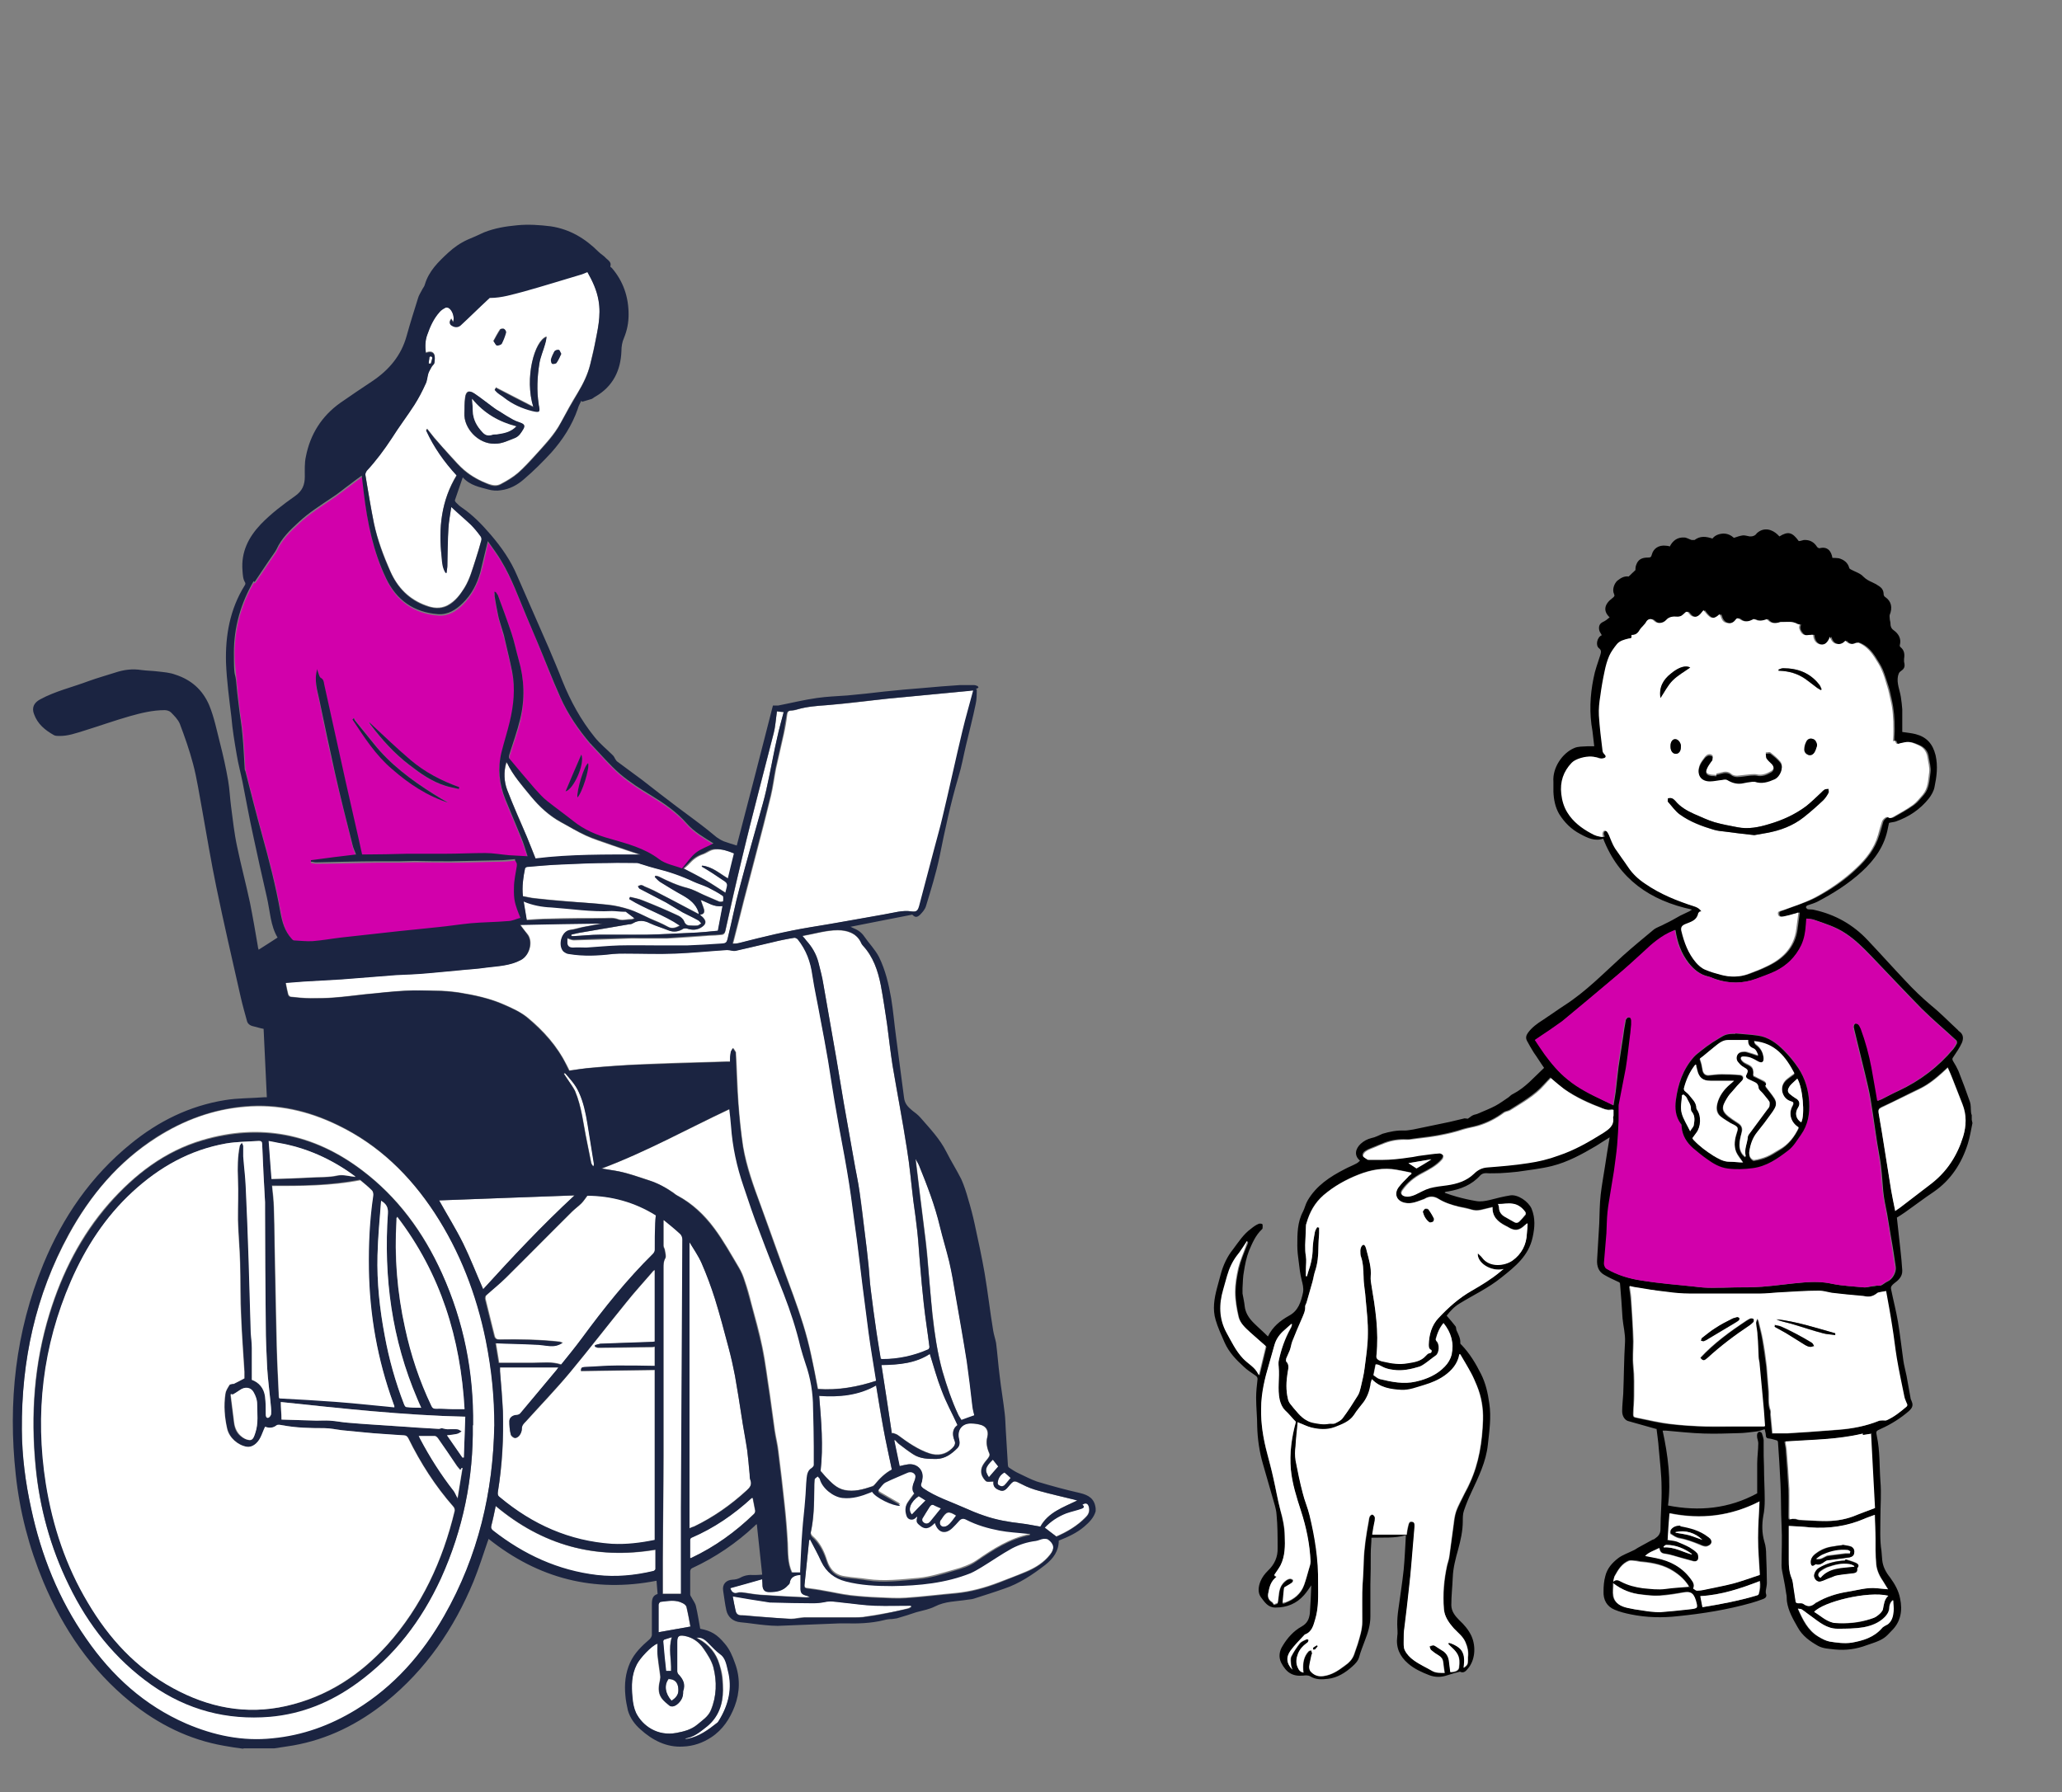 <?xml version="1.0" encoding="UTF-8"?>
<svg xmlns="http://www.w3.org/2000/svg" id="Capa_2" data-name="Capa 2" version="1.1" viewBox="0 0 575.7 500.5">
  <rect x="0" y="0" width="575.7" height="500.5" fill="#808080" stroke="none"/>
  <defs>
    <style>
      .cls-1 {
        fill: #1b2441;
      }

      .cls-1, .cls-2, .cls-3, .cls-4 {
        stroke-width: 0px;
      }

      .cls-2 {
        fill: #d200ab;
      }

      .cls-3 {
        fill: #000;
      }

      .cls-4 {
        fill: #fff;
      }
    </style>
  </defs>
  <g id="YurSLi.tif">
    <g id="Nb9tPZ.tif">
      <g id="_1" data-name=" 1">
        <path class="cls-2" d="M138,165.3c0,.6,0,1.1.1,1.6.3,1.8.6,3.6,1,5.4.2,1.1.6,2.1.9,3.2.3,1.1.6,2.1.9,3.2.7,3.1,1.5,6.2,2.1,9.3,1,4.7.4,9.4-.7,14-.7,2.8-1.5,5.6-2.3,8.5-1.2,4.5-.6,8.8,1.1,13.1,1.4,3.5,2.9,6.9,4.3,10.4.7,1.8,1.3,3.7,1.9,5.5-1.8,0-3.5-.1-5.3-.3-2.2-.2-4.3-.6-6.5-.6-3.8,0-7.6.1-11.4.2-3.5,0-7,0-10.5,0-3.9,0-7.9.1-11.8.2h-.7c-1.6-6.9-3.1-13.6-4.6-20.4-1.1-4.8-2.1-9.7-3.2-14.5-.9-4.2-1.9-8.5-2.8-12.7-.2-.7-.3-1.2-.9-1.7-.4-.2-.5-.9-.7-1.3-.1-.4-.2-.8-.3-1.2-1,3,0,5.9.6,8.8,1.3,6.7,2.7,13.4,4.3,20.1,1.5,6.7,3.3,13.4,4.9,20.1.2,1,.7,1.9,1,2.8-4.2.6-8.4,1.1-12.6,1.6v.4c.5,0,.9.2,1.4.2,5.8,0,11.5-.2,17.3-.3,2,0,4,0,6,0,1.4,0,2.9-.1,4.3-.1,3.4,0,6.8.1,10.2.1,4.8,0,9.6-.2,14.5-.3,1.2,0,2.4-.2,3.6-.3v.3c0,.3.3.6.4,1,0,.2,0,.4,0,.6-.3,2-.7,4-.8,6-.2,3.3.2,4.5,1.8,8.5-1.2.3-2.3.8-3.5.9-3.4.3-6.9.3-10.3.6-3.1.2-6.2.7-9.3,1.1-3.6.4-7.2.8-10.7,1.1-5.4.6-10.9,1.2-16.3,1.8-2.6.3-5.3.8-7.9,1-1.7.1-3.5,0-5.2-.2-.2,0-.5-.3-.7-.5-1.9-2.1-2.6-4.6-3.1-7.3-1.3-7.4-3.2-14.7-5.2-21.9-1.6-5.8-3.1-11.7-4.6-17.6,0-.3-.2-.7-.2-1-.2-3-.3-6-.6-9-.2-2.7-.7-5.3-1-8-.3-2.4-.6-4.9-.8-7.3-.2-2.6-.6-5.2-.6-7.7,0-7.1,1.8-13.8,5.4-20,0,0,.2.1.3.2,0,0,.1,0,0,0,1.7-2.5,3.3-4.9,5-7.4.4-.6.8-1.1,1.1-1.7,1.4-3.1,3.8-5.4,6.3-7.7,2.8-2.6,6-4.6,9.1-6.7,1.8-1.2,3.5-2.6,5.3-3.9,1-.8,2-1.5,3.1-2.3.2,1.8.4,3.4.6,5.1,1,8.2,2.6,16.2,6.2,23.6,2.9,6,7.7,9.5,14.5,10,2.8.2,5-1.2,6.9-3.1,2.4-2.4,3.9-5.4,4.9-8.6.8-2.8,1.4-5.6,2.1-8.7,1.4,2,2.7,3.7,3.8,5.6,2.9,4.9,4.8,10.2,7,15.4,1,2.4,2.1,4.7,3,7.1,2.2,5.2,4.1,10.5,6.5,15.6,2.1,4.6,5,8.9,8.3,12.8,0,.1.2.2.3.3,2.7,2.8,5.1,5.7,8,8.2,2.7,2.3,5.7,4.2,8.7,6,3.6,2.2,7.1,4.6,9.9,7.8,2.1,2.4,4.8,3.9,7.5,5.6-1.6.8-3.5,1.4-4.9,2.6-1.4,1.1-2.5,2.8-3.9,4.4-2-.8-4.5-1.3-6.4-2.6-4.1-3.1-9-4.3-13.7-5.7-3.7-1.1-7.1-2.6-10.2-4.9-2.4-1.9-4.9-3.7-7.3-5.6-1.3-1-2.4-2.3-3.5-3.5-2.4-2.8-4.8-5.6-7.1-8.4-.2-.2,0-.7,0-1.1,1-3.3,2.2-6.5,3-9.8,1.3-5.6,1.1-11.1-.4-16.7-.7-2.5-1.2-5-2-7.4-1.1-3.6-2.5-7-3.8-10.6-.1-.3-.4-.6-.6-.9-.1,0-.2,0-.4,0h0ZM125.3,224.2c-1.4-.8-2.8-1.6-4.2-2.5-6.2-3.9-12.1-8.2-16.7-14.1-1.7-2.1-3.4-4.2-5.1-6.3-.2-.2-.3-.5-.4-.8-.2.1-.3.3-.4.4,3.3,4.9,6.6,9.9,11.1,13.9,4.7,4,9.8,7.5,15.8,9.4ZM128,220.3c0-.2,0-.3.1-.5-4.9-1.8-9.6-4.2-13.6-7.6-4-3.4-7.7-7.1-11.6-10.6.2.3.3.6.5.8,3.2,4.2,6.7,8,10.8,11.2,3.1,2.4,6.2,4.6,10,5.8,1.2.4,2.4.6,3.7.9h0ZM162.3,210.7c-1.5,3.6-2.9,6.9-4.4,10.3,2.3-.7,5.4-7.9,4.4-10.3ZM161.2,222.7c1.3-1.2,3.4-8.2,3-9.6-1,.7-3.1,7.5-3,9.6Z"></path>
        <path class="cls-4" d="M79.7,274.4c1.8-.1,3.5-.3,5.2-.4,3.5-.2,7-.4,10.5-.6,5.1-.4,10.1-.8,15.2-1.2,1.5-.1,3-.1,4.4-.2,1.8-.1,3.7-.3,5.5-.4,2.5-.2,5-.5,7.5-.7,2.6-.2,5.3-.4,7.9-.8,3.2-.4,6.6-.5,9.6-2.1,2.6-1.4,3.4-5.3,1.8-7.2-.8-.9-1.5-1.9-2-2.6,7.6-.1,15.5-.3,23-.4-1.5.3-3.5.6-5.4,1-1.2.2-2.4.6-3.6.8-2.5.3-3.5,4.2-1.9,6,.4.4.9.6,1.5.7,4.1.6,8.2.5,12.3,0,1.1-.1,2.3-.1,3.4-.1,4.6,0,9.3.1,14,0,4.8-.2,9.6-.7,14.5-1,.8,0,1.7.4,2.5.2,3.5-.7,6.9-1.6,10.3-2.4,2-.4,3.9-.8,5.9-1.2.3,0,.8.2,1,.4,2.4,2.9,3.5,6.2,4.1,10,.6,4,1.5,7.9,2.2,11.9.7,4,1.5,8,2.2,12,.8,4.9,1.6,9.8,2.4,14.7.9,5.4,2,10.7,2.9,16.1.8,4.6,1.4,9.2,2,13.8.5,3.6.9,7.1,1.4,10.7.3,2.5.6,4.9.9,7.4.6,4.4,1.1,8.8,1.7,13.2.6,4.5,1.4,9,2.1,13.5-5.3,1.8-10.7,2.7-16.3,2.3-.6-3.1-1.2-6.3-1.9-9.5-1.2-5.7-3-11.2-5-16.7-3.1-8.3-6-16.7-9.1-25.1-2-5.4-3.9-10.8-4.9-16.4-.6-4-1-8-1.3-12-.3-4.7-.4-9.4-.7-14,0-.1,0-.2,0-.3-.2-.4-.5-.8-.8-1.2-.2.4-.6.8-.6,1.2-.1.8-.1,1.7-.2,2.6h-1.1c-8.1.2-16.2.4-24.4.8-4.4.2-8.7.5-13.1.9-2.1.2-4.1.5-6.3.8-.2-.5-.5-1-.8-1.6-2.6-5.2-6.4-9.5-10.9-13.2-1.9-1.5-4.2-2.6-6.5-3.6-4.1-1.8-8.4-2.7-12.7-3.4-2.2-.3-4.3-.5-6.5-.5-2.8,0-5.7-.1-8.5,0-3.8.2-7.5.7-11.2,1-2.8.3-5.7.7-8.5.9-2.2.2-4.4.2-6.6.2-1.9,0-3.8-.2-5.6-.4-.2,0-.6-.4-.7-.7-.3-1.1-.5-2.2-.7-3.3h0Z"></path>
        <path class="cls-4" d="M204.7,263.5c1.1-4.2,2.1-8.2,3.1-12.2,1.1-4.3,2.3-8.6,3.4-13,1.4-5.3,2.8-10.7,4.1-16.1.6-2.5.9-5,1.4-7.6.7-3.2,1.5-6.4,2.2-9.7.4-1.7.7-3.5.9-5.3.1-.8.4-1.2,1.3-1.2.5,0,1.1-.1,1.6-.3,2.7-.8,5.5-1,8.4-1.2,5.6-.4,11.2-1.2,16.8-1.8,7.3-.7,14.7-1.4,22-2.1.7,0,1.3-.2,2-.2-1,3.8-2.1,7.5-3,11.3-1.9,7.9-3.7,15.9-5.5,23.8-.7,3.1-1.6,6.1-2.4,9.2-1.4,5.3-2.8,10.6-4.2,15.9-.4,1.3-.8,1.6-2.2,1.5-2.5-.4-4.9.4-7.4.8-6.9,1.2-13.8,2.5-20.7,3.6-6.7,1.1-13.3,2.7-19.9,4.4-.5.1-1.1.1-1.7.2h0Z"></path>
        <path class="cls-4" d="M119,120.1c2.1,4.6,5,8.8,8.5,12.5-4.3,7.1-5.1,14.8-4.2,22.7.2,1.5.3,3.1,1.1,4.5h.3c0-.6.2-1.3.2-1.9,0-3.5,0-7,.3-10.5.1-1.9.5-3.8.8-6,2,1.8,3.8,3.3,5.4,4.9,1,.9,1.8,2.1,2.7,3.2.2.3.4.9.3,1.2-.5,1.8-1,3.6-1.6,5.4-.9,2.7-1.6,5.4-3.1,7.9-1.2,2-2.6,3.8-4.8,5-2,1-4,.8-6,0-4.7-1.7-7.9-5-9.9-9.5-1.9-4.4-3.6-8.8-4.6-13.5-.9-4.5-1.7-9.1-2.4-13.6,0-.4.1-.9.4-1.1,2.6-2.8,4.9-5.9,7-9.1,2-3.1,4.3-6.1,6.3-9.3,1.2-1.8,2.2-3.8,3.1-5.8.4-.9.5-2,.8-3,.2-.6.6-1.2.9-1.8.2-.4.8-.8.8-1.2.1-.8.2-1.7-.1-2.3-.4-.8-1.4-.8-2.3-.4-.3-1.8-.2-3.5.4-5.1.8-2.3,1.7-4.5,3.4-6.3.4-.5,1-.8,1.6-1.2.2-.1.7,0,.9,0,1.1.6,1.8,2.6,1.3,4-.2-.3-.3-.6-.5-.9-.6.7-.6,1.5.2,1.9.8.5,1.7.5,2.4-.1,2.6-2.4,5.1-4.8,7.7-7.3.2-.2.3-.4.5-.4,3.3,0,6.4-1,9.5-1.8,5.4-1.5,10.8-3.2,16.2-4.8.5-.1.9-.4,1.5-.6,1.4,2.4,2.6,5,3.1,7.9.8,4.4-.3,8.5-1.1,12.7-.4,1.8-.8,3.5-1.2,5.2-.7,2.9-2,5.5-3.5,8-1.7,2.7-3.2,5.5-4.7,8.3-1.9,3.5-4.6,6.3-7.2,9.2-1.6,1.7-3.1,3.4-4.8,4.9-1.4,1.2-3.1,2.2-4.8,3.1-1.1.6-2.2.4-3.4,0-2.5-.9-4.8-2.2-6.8-3.9-1.3-1.1-2.5-2.5-3.7-3.8-1.6-1.7-3.2-3.5-4.7-5.3-.7-.8-1.3-1.6-1.9-2.4,0,0-.2.1-.3.2h0ZM138.1,123.9c1.9.1,3.7-.8,5.6-1.6,1.2-.5,1.8-1.5,2.4-2.6.5-.9.2-1.3-.7-1.6-.8-.3-1.5-.5-2.2-.9-1.3-.7-2.5-1.5-3.8-2.3-.6-.4-1.1-.7-1.7-1.1-1.8-1.3-3.5-2.7-5.3-3.9-1.5-1.1-2.4-.7-2.6,1.2-.2,1.4-.1,2.8-.2,4.2-.2,4.2,3.8,8.7,8.4,8.6h0ZM138.4,108.3c-.1.2-.2.3-.3.4.3.3.6.7.9.9.6.4,1.3.8,1.8,1.3,2.3,1.9,4.9,3,7.8,3.7,2.1.5,2.3.3,1.8-1.7,0,0,0-.1,0-.2-.6-3.8-.4-7.6.2-11.4.3-1.8,1.1-3.6,1.6-5.4.2-.6.3-1.2.4-2-3.4,1.1-6.2,11.6-3.7,19.6-3.6-1.9-7.1-3.6-10.5-5.4h0ZM137.8,95.3c.4.5.6,1.1.9,1.1.4,0,1.1-.2,1.3-.5.5-1,.9-2,1.2-3.1,0-.3-.2-.8-.5-1-.3-.1-.9,0-1.1.1-.7,1-1.2,2.1-1.9,3.3h0ZM156.7,98.8c-.3-.5-.5-1-.7-1.1-.4,0-1,.2-1.2.4-.4.7-.8,1.5-1,2.4,0,.3.1,1,.4,1.1.4,0,1,0,1.2-.3.5-.8.9-1.6,1.3-2.5h0Z"></path>
        <path class="cls-4" d="M138,398.2c-.3,18.3-4.4,36.5-14,53.2-6.1,10.7-14,19.7-24.6,26.2-7.2,4.4-14.9,7.2-23.3,8-8.4.8-16.4-.8-24.1-4.1-11.7-5.1-20.8-13.3-27.9-23.7-7.7-11.1-12.6-23.3-15.4-36.4-1.6-7.3-2.5-14.6-2.6-22.1-.2-19.2,3.8-37.5,13.1-54.5,6-11,13.8-20.3,24.5-27.1,7.5-4.8,15.7-7.9,24.7-8.6,9.1-.8,17.8,1.2,26,5.2,11.4,5.5,20.1,14,27,24.5,7.2,10.9,11.8,22.8,14.3,35.6,1.7,8.5,2.4,16,2.4,24h0ZM132,397.9c.2-14.8-2.6-29-8.7-42.5-5.1-11.4-12.3-21.2-22.4-28.8-13.4-10.1-28.3-13.1-44.4-8.3-10.5,3.1-18.9,9.6-26.1,17.7-7.9,9-13.1,19.4-16.6,30.7-4.3,14-5.3,28.2-3.9,42.7,1.1,11.5,4.2,22.6,9.3,33,5.5,11.1,12.9,20.7,23.1,27.9,9.9,7,21,10,33.1,8.9,9-.8,17.1-4.1,24.3-9.4,10.5-7.6,18-17.5,23.4-29.2,6.2-13.6,9.1-27.9,8.9-42.9h0Z"></path>
        <path class="cls-4" d="M182.8,430.1c-3.9.8-7.8,1.4-11.9,1.1-11.9-.7-22.2-5.4-31.3-13-.5-.4-.7-.8-.6-1.5,1.2-7.5,1.7-15,1.4-22.6-.1-3.7-.5-7.4-.8-11.1,0-.3,0-.7,0-1.1h16.3c-.2.3-.6.8-.9,1.2-3.2,3.9-6.5,7.8-9.7,11.6-.2.2-.6.4-1,.5-1,0-2,.7-2.1,1.7,0,1.2.1,2.5.4,3.7,0,.4.7,1,1.2,1,.4,0,1.1-.4,1.3-.8.3-.5.6-1.2.6-1.8,0-.9.5-1.4,1.1-2,4.2-4.6,8.5-9.1,12.4-13.8,5.3-6.4,10.4-13,15.6-19.4,2.3-2.9,4.8-5.6,7.2-8.4.2-.2.4-.5.8-.7v20c-.4,0-.8.1-1.1.1-4.7.1-9.4.3-14.1.5-.5,0-1,.2-1.5.4,0,.1,0,.3,0,.4.3.1.6.3.9.3,5.1,0,10.1-.1,15.2-.2.2,0,.3,0,.6-.1v5.4c-3.6,0-7.1-.2-10.6-.1-3,0-6,.3-9,.4-.8,0-1,.2-1,1.1,6.8-.1,13.6-.2,20.6-.3v47.6h0Z"></path>
        <path class="cls-4" d="M224.1,261.4c3.4-.6,6.6-1.6,9.8-1.6,2.4,0,5.1.7,6.4,3.3.2.4.4.7.6,1,2.9,3.1,4.2,7,5,11,.7,3.7,1.3,7.5,1.8,11.2s.9,7.5,1.5,11.3c1.3,7.7,2.8,15.5,4,23.2.8,4.9,1.2,9.8,1.8,14.6.4,2.8.8,5.7,1.1,8.5.3,3.1.5,6.3.8,9.5.3,3.5.6,7,1,10.6.5,4.1,1.1,8.1,1.6,12.2,0,.2-.2.6-.4.7-4.1,1.8-8.3,2.6-12.8,2.7,0,0-.1,0-.4-.1-.4-2.4-.9-4.9-1.2-7.5-.6-4-1.1-7.9-1.6-11.9-.3-2.2-.3-4.4-.6-6.6-.3-3.2-.7-6.4-1.1-9.5-.4-3.7-.8-7.4-1.4-11-.4-3-1.1-6-1.6-9-.9-5.3-1.9-10.5-2.8-15.8-.7-4.2-1.4-8.4-2.1-12.6-1.2-6.9-2.4-13.8-3.6-20.6-.4-2.1-.9-4.1-1.4-6.2-.6-2.3-1.7-4.4-3.4-6.1-.3-.3-.6-.6-1-1.2h0Z"></path>
        <path class="cls-4" d="M223.4,439.1h-2.2c-1.2-2.6-1.1-5.4-1.2-8.1-.2-3.7-.5-7.4-.9-11-.5-4.9-1.1-9.8-1.7-14.6-.2-2-.7-3.9-1-5.8-.5-3.4-.9-6.8-1.4-10.2-.7-4.4-1.2-8.9-2.1-13.2-.8-4.1-2-8.2-3.1-12.3-.5-2.1-1.1-4.2-1.8-6.2-.4-1.3-.9-2.5-1.6-3.7-2.2-3.7-4.3-7.5-6.9-11-2.7-3.7-6.1-6.9-10.2-9.1-.5-.2-.9-.6-1.3-.9-2.1-1.4-4.3-2.6-6.7-3.4-2.8-.9-5.5-1.9-8.4-2.5-1.5-.3-3-.5-4.8-.8,12.4-4.7,23.8-11,35.7-16.6.2,1.6.4,3.2.5,4.8.4,5.8,1.6,11.4,3.5,16.8,1.5,4.2,2.9,8.3,4.4,12.5,2.2,5.9,4.5,11.7,6.8,17.5,1.9,4.9,3.5,9.8,4.7,14.9.4,1.6.9,3.1,1.4,4.6,1.4,4,2,8.2,2.1,12.4,0,3.6.1,7.2.2,10.8,0,1.7,0,3.4,0,5.1,0,.3-.4.7-.7.9-1.1.7-1.2,1.8-1.3,2.8-.2,2-.3,4-.4,5.9-.3,3-.6,5.9-.8,8.8-.3,3.7-.4,7.4-.6,11.1v.5h0Z"></path>
        <path class="cls-4" d="M164,333.8c6.8,0,13.4,1.8,19.3,5.5,0,.8-.2,1.5-.2,2.2,0,2.5,0,4.9-.1,7.4,0,.4-.2.9-.5,1.1-7.3,7.2-13.7,15.2-19.8,23.5-1.9,2.5-3.9,5-5.9,7.5-2.6-.9-5.2-.5-7.8-.5-3.2,0-6.3,0-9.6,0-.3-1.7-.6-3.6-.9-5.5,3.7.1,7.3.2,11,.4,1.4,0,2.8.3,4.2.4,1.2.1,2.3-.1,3.5-.9-.4-.1-.6-.2-.9-.3-5.6-.6-11.1-.7-16.7-.6-.9,0-1.3-.2-1.5-1.2-.8-3.4-1.7-6.7-2.5-10.1,0-.3,0-.8.2-1,1.8-1.7,3.8-3.2,5.6-5,6.1-6.1,12.2-12.3,18.4-18.4.8-.8,1.8-1.5,2.6-2.3.6-.6,1-1.3,1.8-2.3h0Z"></path>
        <path class="cls-4" d="M287.6,428.3c-5.7,1.2-10.4,4.2-15,7.4-1.8,1.2-4.1,2-6.3,2.6-3.3.9-6.6,2-10,2.3-4.7.4-9.4,1-14.2.3-1.9-.3-3.9-.4-5.8-.7-2.9-.3-4.5-1.8-5.4-4.6-.8-2.6-2-5-4.1-6.8-.2-.2-.5-.7-.4-1,.9-4,.9-8.1,1-12.3,0-.9,0-1.8.1-2.7,0-.3.6-.6.9-.9.2.3.5.5.6.8.7,2.6,3.7,5,6.3,5.2,2.8.3,5.3-.6,7.8-1.5.2,0,.3-.1.5-.2.9,1.5,5.8,4,7.8,3.9-.2-.2-.4-.4-.5-.5-1.7-1-3.3-1.9-5-2.9-.6-.3-.8-.7-.4-1.2.6-.7,1.1-1.5,1.8-1.9,2-1,4-1.8,6.1-2.7.9-.4,1.8-.2,2.2.6.2.4,0,1.2-.2,1.7-.5,1.2-.8,2.4,0,3.5-.7.9-1.3,1.7-1.9,2.6-.8,1.1-.6,2.4-.3,3.6.3,1.1,1.5,1.4,2.4.7.2-.2.4-.3.6-.5,0,.5-.3,1.1-.1,1.6.2.5.7.8,1.1,1.1,1.6,1.2,2.7.2,3.9-.9.9,2.8,3,3.3,5,1.3.6-.6,1.2-1.1,1.7-1.8.6-.8,1.2-.9,2.1-.4,2.9,1.5,6,2.4,9.2,3,2.6.5,5.2.6,7.8.9.3,0,.5,0,.8,0h0Z"></path>
        <path class="cls-4" d="M192.5,426.8v-80c1.2,2,2.5,3.9,3.4,5.9,1.4,3.2,2.7,6.5,3.7,9.9,1.4,4.5,2.6,9.1,3.8,13.6.7,2.6,1.3,5.2,1.8,7.9.7,3.9,1.3,7.8,1.9,11.7,0,.4.1.9.2,1.3.4,2.6,1,5.1,1.3,7.7.3,2.3.4,4.5.7,6.8,0,.5,0,1.1.2,1.6.5,1.3-.1,2.1-1,2.9-4.4,4-9.3,7.5-14.7,10.1-.3.1-.7.3-1.3.5h0Z"></path>
        <path class="cls-4" d="M175.7,251c4.5,2.8,9.7,4.3,14.1,7.4-1.2.6-2.2,1-3.4.3-1.6-.9-3.3-1.6-5-2.3-1.9-.9-3.8-1.8-5.7-2.5-1.9-.6-3.9-1.1-5.9-1.3-4-.4-8-.6-12-1-2.8-.2-5.6-.5-8.4-.8-1.1-.1-2.2-.4-3.4-.6-.3-2.7,0-5.2.6-7.8,0-.2.4-.4.6-.4,3.3-.2,6.6-.5,9.9-.7,4.4-.2,8.8-.3,13.1-.4,2.5,0,5.1,0,7.6,0,.5,0,1,.3,1.5.4,1.2.4,2.4.8,3.7,1.1,3.6.9,7.2,2,10.6,3.7,1.3.6,2.7,1,4,1.6,1.4.7,2.9,1.5,4.2,2.4.3.2.2,1,.1,1.5,0,.1-.8.3-1.1.1-1.5-.6-2.9-1.3-4.4-1.9-1.5-.7-3-1.5-4.5-1.9-2.8-.7-5.4-1.9-8-3.2-.3-.1-.6-.2-.9-.2,0,0-.1.2-.2.3.5.5.9,1,1.5,1.4,2.1,1.3,4.3,2.6,6.4,3.8,1.9,1.1,3.6,2.4,4.3,4.6,0,.1,0,.2.1.6-1.3-.7-2.5-1.3-3.6-1.9-3-1.6-6-3.1-9-4.7-.8-.4-1.7-.8-2.5-1.1-.3-.1-.7-.4-1-.4-.3,0-.6.2-.9.3.2.2.3.6.5.7,2.4,1.3,4.9,2.5,7.3,3.8,1.6.9,3.1,1.9,4.7,2.8,1.4.8,2.9,1.5,4.3,2.2.4.2.6.6.9.9-.4.2-.7.5-1.1.6-.6.1-1.1.1-1.7,0-.9,0-1.6-.1-2-1.2-.2-.6-1-1.3-1.7-1.6-3.2-1.5-6.5-2.9-9.8-4.2-1.2-.5-2.4-.7-3.6-1,0,.2-.1.3-.2.5h0Z"></path>
        <path class="cls-4" d="M277.3,413.7c0,1.2.3,1.9,1.6,2.4,1,.4,1.6.2,2.5-.9,1.6-1.9,1.6-1.8,3.9-.7,1.5.8,3.1,1.3,4.7,1.8,3.2.9,6.4,1.6,9.6,2.4.3,0,.6.1,1.1.3-4,2-8.1,3.3-10.3,7.3-1.8-.3-3.6-.7-5.4-.9-3.5-.4-7.1-1-10.4-2.2-1.9-.7-3.7-1.4-5.5-2.2-3.8-1.7-7.9-3-11.4-5.4-.6-.4-.8-.8-.5-1.5.1-.3.2-.6.2-.9.6-2.6-1.3-4.6-3.9-4.3-.8.1-1.5.3-2.4.5-.5-2.4-1-4.8-1.5-7.2,0,0,.1,0,.2-.1.4.4.7.8,1.1,1.1,1.3,1,2.6,2,4,2.9,2,1.3,4.2,1.3,6.5,1.3,2.5,0,4.2-1.4,5.8-3,.7-.7.8-1.6.5-2.5-.7-2.6.9-4.6,3.6-4.4.7,0,1.5.2,2.2.3,1.8.4,2.5,1.8,2.1,3.5-.4,1.5-.1,3,.5,4.4.3.6,0,1-.3,1.5-.9,1.1-2,2.2-1.9,3.8,0,.9.6,1.9,1.2,2.5s1.3.1,2.1.2h0Z"></path>
        <path class="cls-4" d="M185.4,340.6c1.5,1.3,3.1,2.6,4.6,3.9.4.3.6,1,.6,1.5-.1,24.9-.2,49.8-.4,74.8,0,7.9,0,15.7,0,23.6,0,.2,0,.4,0,.6h-5.1c0-3.2,0-6.4,0-9.6,0-9.6.2-19.2.2-28.8,0-16.4,0-32.9,0-49.3,0-1.1,0-2.3,0-3.4,0-.9,0-1.7.5-2.6.3-.5,0-1.4-.1-2.1,0-.5-.4-.9-.4-1.4,0-2.4,0-4.7,0-7.1l.2-.2h0Z"></path>
        <path class="cls-4" d="M134.9,360c-1.9-4.3-3.5-8.6-5.6-12.8-2.1-4.1-4.5-8.1-6.7-12,12.3-.5,24.9-.9,37.8-1.4-9.1,8.5-17.4,17.3-25.5,26.2h0Z"></path>
        <path class="cls-4" d="M228.7,389.7c5.5.4,10.9-.1,15.9-2.9.6,3.9,1.2,7.9,2,11.8.7,3.9,1.6,7.8,2.4,11.7-1.9,1-3.4,2.5-4.8,4.2-.2.2-.5.4-.7.5-2.5.9-5.1,1.6-7.8,1-2.2-.5-3.6-2-5.1-3.6-.5-.5-.9-1.1-1.5-1.7.8-6.9.2-13.9-.4-21.1h0Z"></path>
        <path class="cls-4" d="M183.5,459c0,1,0,2,0,2.9.2,2.1.5,4.1.8,6.2,0,.4,0,.7-.1,1.1-.4,1.7-.6,3.4.4,4.9.6.9,1.6,1.6,2.4,2.3.2.1.5.1.8.1,1.3-.2,2.8-2,2.8-3.4,0-.3,0-.7.1-1,.6-1.8,0-3.1-1.2-4.4-.2-.3-.4-.7-.5-1,0-2.7,0-5.4,0-8.1,0-1.6.5-2,2-1.8,2.3.4,4.1,1.7,5.4,3.6,1.1,1.6,2.2,3.3,2.7,5.1,1.1,4,1,8.1-.7,12.1-.7,1.8-2.4,2.8-3.8,4-1.7,1.4-3.7,1.9-5.8,2.3-5.4,1-9.6-2-11.3-5.6-.6-1.3-.9-2.9-1-4.4-.3-3.1-.2-6.2,1.2-9.1.9-1.8,4.1-5.2,5.7-5.8h0Z"></path>
        <path class="cls-4" d="M255.7,323.7c.4.6.8,1.3,1,1.9,2.2,5.6,4.4,11.1,5.8,17,.8,3.3,1.8,6.5,2.6,9.8.7,3,1.2,6,1.7,9,1.1,6.3,2.2,12.5,3.2,18.8.7,4.2,1.1,8.5,1.6,12.8,0,.7.3,1.4.5,2.3-1.2.4-2.3.8-3.6,1.3-.3-.5-.6-1-.9-1.5-1.9-3.9-3.2-8-4.4-12.1-1.5-5.2-2.2-10.5-2.8-15.8-.6-5.2-1-10.5-1.4-15.7-.1-1.6-.3-3.3-.5-4.9-.5-4-1-8-1.5-12.1-.4-3.6-.9-7.1-1.3-10.7,0,0,0,0,.1,0h0Z"></path>
        <path class="cls-4" d="M267.3,397.9c-1.4,1-1.5,2.6-.8,4.3.4.9,0,1.6-.7,2.2-1.8,1.7-3.9,2.1-6.3,1.4-3.2-1.1-6-3-8.8-5.1-.4-.3-.9-.4-1.4-.6-.1,0-.2.1-.3.1-1-6.3-1.9-12.7-2.9-19.1,4.9,0,9.5-.4,13.5-3.1,1.1,3.5,2,6.9,3.3,10.2,1.3,3.2,2.9,6.3,4.4,9.6h0Z"></path>
        <path class="cls-4" d="M226.2,429.8c1.1,2.1,2.2,4.1,3.1,6.1,1.4,3,3.7,4.8,6.8,5.5,4.3,1.1,8.7,1.4,13,1.3,7.4,0,14.8-.8,21.9-3.6,1.1-.4,2.1-1.1,3.1-1.7,2.8-1.7,5.5-3.6,8.4-5.2,2-1.2,4.3-1.9,6.7-2.1.8,0,1.5-.5,2.2-.6.4,0,.9,0,1.2.2,1.8,1.2,2,2.6.6,4.3-1.8,2.3-4.1,3.7-6.7,4.8-2.5,1.1-5,2-7.6,3-3.9,1.5-7.9,2.6-12.1,3-4.6.4-9.2,1-13.8,1.3-2.5.2-5.1,0-7.6-.1-2.7-.1-5.4-.3-8-.6-2.5-.3-5-.9-7.4-1.3-1.5-.3-3.1-.5-4.6-.7-.5,0-.8-.2-.8-.8.4-4.2.9-8.4,1.3-12.6,0,0,0-.1.3-.4h0Z"></path>
        <path class="cls-4" d="M183,432.7c0,1.9,0,3.7,0,5.5,0,.2-.4.6-.7.6-5.2,1.2-10.4,1.7-15.6,1.1-10.9-1.2-20.4-5.6-29-12.4-.6-.4-.7-.8-.5-1.5.5-1.7.8-3.5,1.2-5.4,13,10.9,27.8,15,44.6,12.2h0Z"></path>
        <path class="cls-4" d="M179.4,238.8c-10.1,0-20.1-.1-29.8,1.1-.8-2.1-1.6-4.1-2.4-6-1.8-4.4-3.8-8.7-5.5-13.1-1-2.5-1.1-5.1-.3-7.7,0,0,.2,0,.2,0,1.7,3.5,4.2,6.4,6.7,9.4,2.4,2.9,5.1,5.4,8.4,7.2,2.3,1.2,4.5,2.6,6.9,3.7,2.4,1.1,4.8,1.8,7.3,2.7,2.8,1,5.7,1.9,8.6,2.9h0Z"></path>
        <path class="cls-4" d="M216.9,198.7c.5,0,1.1.1,1.9.2-.6,2.4-1.3,4.7-1.8,7.1-.8,3.7-1.5,7.4-2.3,11.1-.5,2.4-1.1,4.9-1.7,7.3-2.2,8-4.5,15.9-6.6,24-1.2,4.4-2,8.8-3.1,13.2-.5,1.9-.5,1.9-2.4,2.1-3.1.2-6.1.4-9.2.5-2.3,0-4.7,0-7,0-3.9,0-7.9,0-11.8,0-3.1,0-6.1.4-9.2.6-1.2,0-2.5,0-3.7,0-1.1,0-1.5-.4-1.6-1.4,0-.5,0-1,0-1.3.6.2,1.2.5,1.8.5,5.1-.1,10.3-.3,15.4-.5,1,0,2.1,0,3.1,0,1,0,1.9,0,2.9,0,1.6,0,3.1,0,4.7,0,3.9-.2,7.9-.5,11.8-.8,1.1,0,2.1-.1,3.2-.2.6,0,1-.2,1.2-1,1.6-7,3.1-14,4.8-20.9,1.4-5.9,2.9-11.8,4.4-17.6,1.4-5.6,2.9-11.1,4.3-16.7.5-1.9.6-4,.9-6h0Z"></path>
        <path class="cls-4" d="M254.4,448.6c-.3.2-.6.4-.9.5-2,.5-4,1-6,1.3-2.2.4-4.4.8-6.6,1.1-.9.1-1.8.1-2.6.1-4.6,0-9.2,0-13.8,0-1.2,0-2.5.4-3.7.4-3.3-.1-6.6-.4-9.9-.7-1.3,0-2.6-.3-3.8-.3-1.1,0-1.6-.4-1.8-1.3-.3-1.4-.5-2.8-.8-4,3.2.5,6.5,1,9.8,1.6.3,0,.7.1,1,.1,3.9,0,7.7.2,11.6.2,1.1,0,2.2,0,3.2-.3,1.6-.3,3.2,0,4.8.1,3.1.3,6.2.8,9.3.9,3.4.2,6.8,0,10.1,0,0,0,0,.1,0,.2h0Z"></path>
        <path class="cls-4" d="M159.5,261c.7-.1,1.4-.3,2.2-.5,4.7-.8,9.4-1.6,14-2.4.4,0,.8-.1,1.1-.3,1.6-1,3.1-.8,4.7,0,1.7.8,3.5,1.3,5.2,2,1.5.6,2.9.4,4.2-.5.3-.2.7-.2,1,0,1.5.5,2.9.5,4.2-.5,1-.7,1.2-1.5.4-2.4-.3-.4-.7-.6-1-1,1.1,0,1.3-.7,1.1-1.5-.2-.8-.6-1.6-.9-2.6,2,.7,3.7,2.1,6.1,1.7-.4,2.3-.9,4.5-1.3,6.9-1.9.1-3.8.4-5.7.5-4.7.2-9.4.5-14.1.6-4.4.1-8.8,0-13.1,0-2.5,0-4.9.3-7.4.4-.2,0-.4,0-.6,0,0-.1,0-.2,0-.4h0Z"></path>
        <path class="cls-4" d="M192.6,435.1c0-1.8,0-3.4,0-5.1,0-.2.2-.5.4-.6,6.2-2.7,11.8-6.5,16.8-11.1,0,0,.1,0,.3,0,.2,1.2.5,2.4.7,3.6,0,.3-.1.7-.4.9-5.1,5-10.9,9.2-17.4,12.2-.1,0-.2,0-.5.1h0Z"></path>
        <path class="cls-4" d="M191,242.6c.5-.5,1.1-.9,1.5-1.4,1.1-1.2,2.3-2.1,3.8-2.6,1.2-.4,2.1-1.3,3.5-1.4,1.9-.1,3.6.4,5.4,1.2-.6,2.3-1.1,4.6-1.7,7-2.4-1.4-4.4-3.3-7.2-3.6,0,.1-.1.2-.1.3,1,.6,2.1,1.2,3.1,1.9,1.1.7,2.1,1.5,3.3,2.2.7.4.8.9.6,1.6-.2.5-.3,1.1-.4,1.6-1.9-1.2-3.8-2.5-5.7-3.6-1.9-1.1-3.9-2.1-5.8-3.1h0Z"></path>
        <path class="cls-4" d="M146.2,251.6c2.4,1,5,1.5,7.6,1.6,5.6.3,11.2,1.3,16.9,1,1.2,0,2.4.1,3.5.2.1,0,.3,0,.4,0,.8.6,1.6,1.2,2.5,1.9-.2.1-.5.3-.8.3-1.3,0-2.7.5-3.8,0-1.3-.5-2.5-.3-3.7-.3-5.2,0-10.4,0-15.6.2-2.1,0-4.3.2-6.2.3-.3-1.9-.6-3.6-.9-5.4h0Z"></path>
        <path class="cls-4" d="M183.8,455.8c0-2.4,0-5.1,0-7.7,0-.3.4-.7.6-.8,2.1-.3,4.2-.7,6.2.4.4.2.9.6,1,1,.5,1.9.8,3.8,1.1,5.5-3.1.6-6.1,1.1-9,1.6h0Z"></path>
        <path class="cls-4" d="M212.8,441c0,.8,0,1.4.1,1.9.1,1.2.7,1.6,1.9,1.6,2,0,3.8-.3,5.2-1.9.2-.2.5-.5.5-.7.3-1.6,1.4-2.1,3-2.2,0,1.1,0,2.2,0,3.4,0,1.7.3,2.1,2,2.5.1,0,.2.1.6.3-.5,0-.8.1-1,.1-4.2-.2-8.4-.4-12.6-.7-1.8-.1-3.6-.5-5.4-.7-.3,0-.6,0-.8,0-1.8.6-1.8.6-2.4-1.2,2.9-.8,5.8-1.6,8.9-2.5h0Z"></path>
        <path class="cls-4" d="M295,429.1c-1.2-.9-2.3-1.7-3.4-2.6,1.7-1.7,3.7-3.1,6-4,1.4-.5,2.9-.8,4.3-1.3.6-.2,1-.5.2-1.1,1-.7,1.7-.4,1.9.9.2,1.1-.2,2-1,2.7-2.3,2.4-5.1,4-8.1,5.3h0Z"></path>
        <path class="cls-4" d="M191.2,485.4c2.6-.4,4.4-1.9,6.3-3.4,3.1-2.6,4.4-6.2,4.4-10.1s-.3-4.9-1-7.2c-.9-3.1-2.9-5.5-5.8-7.1-.2-.1-.4-.2-.6-.4,1.5,0,2,.2,3.7,1.9.9,1,1.8,1.9,2.9,2.7,1.5,1.1,1.8,3,2.2,4.6,1.3,5,.2,9.5-2.4,13.8-.2.3-.4.6-.6.8-2.6,2-5.1,3.9-8.4,4.5-.1,0-.3,0-.4,0,0,0,0,0-.2-.2h0Z"></path>
        <path class="cls-4" d="M157.7,299.6c1.5,1.7,3,3.4,4,5.5,1.3,2.8,1.9,5.8,2.4,8.8.6,3.8,1.2,7.5,1.8,11.2,0,.2,0,.4-.2.7-.2-.4-.5-.7-.6-1.1-.4-2-.8-4-1.2-6-1-4.7-1.4-9.5-3.3-14-.4-1-1.1-1.8-1.7-2.7-.4-.7-.9-1.4-1.4-2.1,0,0,.2-.1.3-.2h0Z"></path>
        <path class="cls-4" d="M186.6,468.9c2.2,0,2.8,1.4,2.8,3.2,0,1.4-.9,2.2-1.9,2.9-1.8-2.1-2.1-4.4-.9-6h0Z"></path>
        <path class="cls-4" d="M187.5,457.2c-1,3.2,0,6.3-.2,9.4-.2,0-.4,0-.6,0s-.4,0-.8,0c-.3-2.8-.6-5.5-.8-8.2,0-.2.2-.5.4-.6.6-.2,1.2-.4,1.9-.6h0Z"></path>
        <path class="cls-4" d="M262.7,421.2c-1,1.3-2,2.5-3,3.7-.7.8-1.6.8-2.2-.2,0-.1-.1-.5,0-.6.7-1.1,1.4-2.3,2.1-3.4.3-.5.7-.7,1.3-.3.5.3,1.1.5,1.8.8h0Z"></path>
        <path class="cls-4" d="M267,423.2c-.6.8-1.2,1.7-1.9,2.4s-1,.7-1.5.8c-1,0-1.5-.9-1-1.8,0-.1.2-.3.3-.4,1.4-2.1,1.9-2.3,4.1-.9h0Z"></path>
        <path class="cls-4" d="M254.6,422.9c-1.3-1.4-.3-3.7,1.9-5.1.6.4,1.3.8,1.9,1.2-1.3,1.3-2.5,2.6-3.8,3.9h0Z"></path>
        <path class="cls-4" d="M276.1,412.5c-1.2-1.9-1-2.8,1.1-4.9.5.6,1,1.3,1.5,1.9-.9,1-1.7,1.9-2.6,3h0Z"></path>
        <path class="cls-4" d="M280.4,411.2c.6.5,1.2,1,1.7,1.5-.6.7-1.1,1.4-1.7,2-.2.2-.8.4-1,.3-.4-.2-1-.4-.9-1.2.2-1.2.8-1.9,1.8-2.6h0Z"></path>
        <path class="cls-4" d="M119.7,101.5c0-.6.1-1.2.2-1.8,0,0,.3-.3.4-.2.2,0,.4.3.4.4,0,.6-.3,1.1-.4,1.7,0,0-.6,0-.6,0Z"></path>
        <path class="cls-1" d="M125.3,224.2c-6-1.9-11.1-5.3-15.8-9.4-4.6-3.9-7.8-8.9-11.1-13.9.2-.1.3-.3.4-.4.1.3.2.6.4.8,1.7,2.1,3.4,4.2,5.1,6.3,4.6,5.8,10.5,10.2,16.7,14.1,1.4.9,2.8,1.7,4.2,2.5Z"></path>
        <path class="cls-1" d="M128,220.3c-1.2-.3-2.5-.5-3.7-.9-3.8-1.2-6.9-3.4-10-5.8-4.2-3.2-7.7-7.1-10.8-11.2-.2-.2-.3-.5-.5-.8,3.9,3.6,7.6,7.2,11.6,10.6,4,3.4,8.6,5.8,13.6,7.6,0,.2,0,.3-.1.5h0Z"></path>
        <path class="cls-1" d="M162.3,210.7c1.1,2.4-2.1,9.7-4.4,10.3,1.4-3.4,2.9-6.8,4.4-10.3Z"></path>
        <path class="cls-1" d="M161.2,222.7c-.2-2.1,1.9-8.9,3-9.6.5,1.4-1.7,8.4-3,9.6Z"></path>
        <path class="cls-1" d="M138.1,123.9c-4.6.1-8.7-4.4-8.4-8.6,0-1.4,0-2.8.2-4.2.2-1.8,1.1-2.2,2.6-1.2,1.8,1.2,3.5,2.6,5.3,3.9.5.4,1.1.8,1.7,1.1,1.2.8,2.5,1.6,3.8,2.3.7.4,1.5.6,2.2.9.9.4,1.1.8.7,1.6-.6,1-1.2,2.1-2.4,2.6-1.9.7-3.6,1.6-5.6,1.6h0ZM144.2,119c-5-1.2-9.1-3.6-12.4-7.7.1,1.4.2,2.4.2,3.4,0,2.4,1.1,4.3,2.7,5.9.7.7,1.4,1.2,2.5.8.5-.1,1-.1,1.5-.2,2-.3,4-.6,5.5-2.3h0Z"></path>
        <path class="cls-1" d="M138.4,108.3c3.4,1.8,6.8,3.5,10.5,5.4-2.5-8,.3-18.5,3.7-19.6-.1.8-.2,1.4-.4,2-.5,1.8-1.3,3.6-1.6,5.4-.6,3.8-.8,7.6-.2,11.4,0,0,0,.1,0,.2.5,2,.3,2.2-1.8,1.7-2.8-.7-5.5-1.9-7.8-3.7-.6-.5-1.2-.8-1.8-1.3-.4-.3-.6-.6-.9-.9.1-.2.2-.3.3-.4h0Z"></path>
        <path class="cls-1" d="M137.8,95.3c.6-1.2,1.2-2.2,1.9-3.3.1-.2.8-.3,1.1-.1.3.2.6.7.5,1-.3,1.1-.7,2.1-1.2,3.1-.2.3-.9.5-1.3.5-.3,0-.6-.6-.9-1.1h0Z"></path>
        <path class="cls-1" d="M156.7,98.8c-.4.9-.8,1.8-1.3,2.5-.2.3-.9.4-1.2.3-.2,0-.4-.8-.4-1.1.2-.8.6-1.6,1-2.4.2-.3.8-.5,1.2-.4.3,0,.4.6.7,1.1h0Z"></path>
        <path class="cls-1" d="M132,397.9c.2,14.9-2.7,29.2-8.9,42.9-5.4,11.7-12.9,21.6-23.4,29.2-7.3,5.3-15.3,8.6-24.3,9.4-12.1,1-23.1-1.9-33.1-8.9-10.2-7.2-17.7-16.7-23.1-27.9-5.1-10.4-8.1-21.5-9.2-33-1.4-14.5-.4-28.8,3.9-42.7,3.5-11.4,8.8-21.7,16.6-30.7,7.2-8.2,15.5-14.6,26.1-17.7,16.2-4.7,31-1.8,44.4,8.3,10,7.5,17.2,17.4,22.4,28.8,6.1,13.5,8.9,27.6,8.7,42.5h0ZM70.3,385.3c2,.8,3.4,2.4,3.7,4.7.2,1.6.2,3.3.2,4.9,0,.6.2,1.1.7,1,.4,0,.8-.7.8-1.1,0-1.2-.1-2.3-.2-3.5-.3-3.1-.7-6.1-.9-9.2-.2-4.1-.4-8.1-.4-12.2-.1-10.7-.2-21.4-.2-32.1,0-.7,0-1.4,0-2.1-.3-5.4-.6-10.8-.8-16.1,0-.8-.3-1.1-1-1-3,.2-6.1.2-9,.7-10.1,1.8-18.7,6.6-26.1,13.5-7.6,7-13.1,15.5-17.2,24.9-7.9,18.2-10.1,37.1-7,56.7,1.9,11.7,5.6,22.8,11.7,33.1,5.9,10,13.5,18.3,23.8,23.9,9.9,5.4,20.4,7.5,31.5,5,11.3-2.5,20.6-8.5,28.3-17.1,9.6-10.7,15.4-23.5,18.8-37.4,0-.3,0-.9-.3-1.1-5.1-5.8-9.2-12.2-12.6-19.1-.3-.6-.6-.8-1.3-.9-2.9-.1-5.8-.3-8.7-.6-2.8-.2-5.6-.5-8.4-.8-1.7-.2-3.4-.6-5.1-.6-3.9,0-7.8,0-11.6-.8-.6-.1-1.3-.2-1.7,0-1,.8-2.1.9-3.2.4-.4,1-.8,2.1-1.3,3-.9,1.8-2.4,2.9-3.8,2.6-2.5-.4-4.9-2.5-5.5-5-.8-3.2-1-6.5-.5-9.8.1-.9.7-1.7,1.1-2.4.2-.3.7-.3,1.1-.4,0,0,0,0,0,.1,1-.5,2-1,3.1-1.6,0-.5,0-1.2,0-1.9-.3-5-.7-10.1-.9-15.1-.2-5-.1-10.1-.3-15.2-.1-4-.5-8.1-.6-12.1-.1-3.8.1-7.6,0-11.4-.2-3.1-.1-6.1.5-9.2,0-.3.4-.6.6-.9.1.3.4.7.4,1,0,.9,0,1.9,0,2.8.2,2.9.5,5.7.7,8.6.3,6.8.6,13.5.8,20.3.2,6.8.4,13.6.6,20.4,0,1.4.3,2.8.3,4.2,0,2.9,0,5.9,0,8.9h0ZM77.9,390.3c5.7.4,11,.6,16.2,1,5.3.4,10.6,1,15.9,1.5,0-.3,0-.4,0-.4,0-.3-.2-.5-.3-.8-4.4-12.1-6.6-24.6-6.8-37.4-.1-6.8.2-13.6,1.2-20.4,0-.5,0-1.2-.3-1.5-1.1-1.1-2.3-2-3.3-2.9-8.3,1.6-16.4,1.7-24.6,1.6.2,2.1.4,4.1.5,6,.1,3.2.2,6.5.2,9.7.2,9.6.3,19.3.6,28.9.1,4.8.4,9.6.6,14.5h0ZM110.9,339.8c-.1.2-.2.3-.2.3,0,.2,0,.4,0,.6-.7,10.2.2,20.2,2.4,30.1,1.7,7.5,4.1,14.7,7.3,21.6.3.7.7.9,1.4.9,1.5,0,3,.1,4.5.1,1.1,0,2.2,0,3.4,0-1.2-19.7-6.7-37.8-18.8-53.7h0ZM129.9,395.6c-17.4-.4-34.4-2.3-51.5-4.1,0,1.6.1,3.1.2,4.9,3.3.1,6.6.2,9.8.3,1.2,0,2.5,0,3.7,0,1.8.1,3.5.5,5.3.6,4.2.3,8.4.6,12.7.9,4.1.3,8.2.5,12.4.8.3,0,.7-.2.8-.2.6.1,1.1.2,1.6.3.9,0,1.8,0,2.7,0,.4,0,.9.4,1.3.6-.4.2-.8.6-1.3.7-.8.2-1.7.2-2.8.4,1.5,2.2,2.9,4.2,4.3,6.2.1,0,.2,0,.4,0,.1-3.7.3-7.5.4-11.4h0ZM106.4,335.3c-.3,5.1-.8,10.1-1,15.2-.2,7.5.6,15,2,22.4,1.2,6.6,3,13,5.4,19.2.1.3.4.8.6.8,1.3.1,2.7.2,4.2.2-.4-1-.8-1.8-1.1-2.5-7.1-16.6-9.5-33.9-8.2-51.8.1-1.6-.4-2.6-1.9-3.5h0ZM75.8,329.3c3.7-.1,7.2-.2,10.7-.4,2.6-.2,5.3,0,7.9-.6,1.6-.3,3.3.2,4.9.4,0,0-.2-.2-.3-.3-6.4-4.7-13.5-7.9-21.3-9.2-.8-.1-1.6-.3-2.6-.5.3,3.7.5,7.1.8,10.7h0ZM64.8,389.5h-.5c.3,2.6.7,5.2,1,7.9.2,1.5.7,2.7,1.8,3.6.7.6,1.7,1.1,2.6,1.2,1,0,1.2-1.2,1.5-2,1-2.7.6-5.5.5-8.2,0-1-.4-2.1-.9-3-.8-1.6-2.5-1.9-4-.7-.7.5-1.4.9-2.1,1.3h0ZM127.8,418.5c.4-2.7.9-5.7,1.4-8.6,0,0,0,0-.2,0-.1.2-.2.4-.4.6-.4-.5-.7-.8-1-1.2-1.8-2.5-3.5-5-5.2-7.6-.2-.3-.6-.7-.9-.7-1.5,0-2.9,0-4.5,0,.1.3.2.6.4.8,2.7,5.2,5.8,10,9.4,14.6.5.6.8,1.4,1.1,2.1h0Z"></path>
        <path class="cls-4" d="M144.2,119c-1.6,1.7-3.5,2-5.5,2.3-.5,0-1,0-1.5.2-1.1.3-1.9-.1-2.5-.8-1.6-1.7-2.6-3.6-2.7-5.9,0-1-.1-2.1-.2-3.4,3.4,4.1,7.5,6.4,12.4,7.7h0Z"></path>
        <path class="cls-4" d="M70.3,385.3c0-3,0-6,0-8.9,0-1.4-.2-2.8-.3-4.2-.2-6.8-.4-13.6-.6-20.4-.2-6.8-.5-13.5-.8-20.3-.1-2.9-.5-5.7-.7-8.6,0-.9,0-1.9,0-2.8,0-.3-.2-.7-.4-1-.2.3-.5.6-.6.9-.6,3-.6,6.1-.5,9.2.2,3.8,0,7.6,0,11.4.1,4,.5,8.1.6,12.1.1,5,0,10.1.3,15.2.2,5,.6,10.1.9,15.1,0,.7,0,1.4,0,1.9-1.1.6-2.1,1.1-3.1,1.6,0,0,0,0,0-.1-.4.1-1,.1-1.1.4-.5.8-1,1.6-1.1,2.4-.5,3.3-.2,6.6.5,9.8.6,2.5,3,4.6,5.5,5,1.4.2,2.9-.8,3.8-2.6.5-1,.8-2,1.3-3,1.1.4,2.2.4,3.2-.4.4-.3,1.1-.1,1.7,0,3.8.7,7.7.8,11.6.8,1.7,0,3.4.4,5.1.6,2.8.3,5.6.5,8.4.8,2.9.2,5.8.4,8.7.6.7,0,1,.3,1.3.9,3.4,6.9,7.5,13.3,12.6,19.1.2.3.4.8.3,1.1-3.3,13.9-9.2,26.6-18.8,37.4-7.7,8.5-16.9,14.5-28.3,17.1-11.2,2.5-21.6.4-31.5-5-10.3-5.6-17.9-13.9-23.8-23.9-6.1-10.2-9.8-21.3-11.7-33.1-3.1-19.6-.9-38.5,7-56.7,4.1-9.4,9.6-17.9,17.2-24.9,7.5-6.9,16-11.7,26.1-13.5,3-.5,6-.5,9.1-.7.8,0,1,.2,1,1,.2,5.4.5,10.8.8,16.1,0,.7,0,1.4,0,2.1,0,10.7.1,21.4.2,32.1,0,4.1.2,8.1.4,12.2.2,3.1.6,6.1.9,9.2.1,1.2.3,2.4.2,3.5,0,.4-.5,1-.8,1.1-.6.1-.7-.4-.7-1,0-1.6,0-3.3-.2-4.9-.3-2.4-1.7-4-3.7-4.7h0Z"></path>
        <path class="cls-4" d="M77.9,390.3c-.2-4.9-.5-9.7-.6-14.5-.2-9.6-.4-19.3-.6-28.9,0-3.2-.1-6.5-.2-9.7,0-2-.3-3.9-.5-6,8.2,0,16.3,0,24.6-1.6,1,.8,2.2,1.8,3.3,2.9.3.3.4,1,.3,1.5-1,6.8-1.3,13.5-1.2,20.4.2,12.8,2.4,25.3,6.8,37.4,0,.2.2.5.3.8,0,0,0,.1,0,.4-5.3-.5-10.6-1.1-15.9-1.5-5.3-.4-10.6-.7-16.2-1h0Z"></path>
        <path class="cls-4" d="M110.9,339.8c12.2,15.9,17.7,34,18.8,53.7-1.2,0-2.3,0-3.4,0-1.5,0-3-.2-4.5-.1-.8,0-1.1-.2-1.4-.9-3.3-6.9-5.7-14.1-7.3-21.6-2.2-9.9-3-20-2.4-30.1,0-.2,0-.4,0-.6,0,0,0-.1.2-.3h0Z"></path>
        <path class="cls-4" d="M129.9,395.6c-.1,3.9-.3,7.6-.4,11.4-.1,0-.2,0-.4,0-1.4-2-2.8-4-4.3-6.2,1.1-.1,1.9-.2,2.8-.4.5-.1.9-.5,1.3-.7-.4-.2-.8-.6-1.3-.6-.9-.1-1.8,0-2.7,0-.5,0-1-.2-1.6-.3-.1,0-.5.2-.8.2-4.1-.2-8.3-.5-12.4-.8-4.2-.3-8.5-.5-12.7-.9-1.8-.1-3.5-.5-5.3-.6-1.2-.1-2.5,0-3.7,0-3.3-.1-6.5-.2-9.8-.3,0-1.7-.2-3.3-.2-4.9,17.1,1.8,34.1,3.7,51.5,4.1h0Z"></path>
        <path class="cls-4" d="M106.4,335.3c1.5.9,2,1.9,1.9,3.5-1.2,17.9,1.1,35.2,8.2,51.8.3.8.7,1.6,1.1,2.5-1.5,0-2.8,0-4.2-.2-.2,0-.5-.5-.6-.8-2.4-6.2-4.2-12.6-5.4-19.2-1.4-7.4-2.2-14.9-2-22.4.1-5.1.6-10.1,1-15.2h0Z"></path>
        <path class="cls-4" d="M75.8,329.3c-.3-3.6-.5-7-.8-10.7,1,.2,1.8.3,2.6.5,7.8,1.3,14.9,4.5,21.3,9.2.2.1.3.3.3.3-1.6-.1-3.4-.7-4.9-.4-2.6.6-5.3.4-7.9.6-3.5.2-7,.3-10.7.4h0Z"></path>
        <path class="cls-4" d="M64.8,389.5c.7-.4,1.4-.8,2.1-1.3,1.5-1.1,3.2-.9,4,.7.5.9.9,2,.9,3,0,2.7.4,5.5-.5,8.2-.3.9-.6,2-1.5,2s-1.9-.5-2.6-1.2c-1-.9-1.6-2.2-1.8-3.6-.3-2.7-.7-5.3-1-8h.5Z"></path>
        <path class="cls-4" d="M127.8,418.5c-.4-.7-.7-1.5-1.1-2.1-3.6-4.6-6.7-9.5-9.4-14.6-.1-.2-.2-.5-.4-.8,1.6,0,3,0,4.5,0,.3,0,.7.4.9.7,1.8,2.5,3.5,5,5.2,7.6.3.4.6.8,1,1.2.2-.3.3-.5.4-.6,0,0,0,0,.2,0-.5,2.9-.9,5.8-1.4,8.6h0Z"></path>
        <path class="cls-1" d="M138,165.3c.1,0,.2,0,.4,0,.2.3.4.6.6.9,1.3,3.5,2.6,7,3.8,10.6.8,2.4,1.3,4.9,2,7.4,1.6,5.5,1.8,11.1.4,16.7-.8,3.3-2,6.6-3,9.8-.1.3-.2.9,0,1.1,2.3,2.8,4.7,5.6,7.1,8.4,1.1,1.2,2.2,2.5,3.5,3.5,2.4,1.9,4.9,3.7,7.3,5.6,3,2.4,6.5,3.9,10.2,4.9,4.8,1.4,9.6,2.6,13.7,5.7,1.8,1.4,4.4,1.8,6.4,2.6,1.4-1.6,2.5-3.3,3.9-4.4,1.4-1.1,3.3-1.7,4.9-2.6-2.7-1.7-5.4-3.2-7.5-5.6-2.8-3.2-6.3-5.6-9.9-7.8-3-1.8-6-3.7-8.7-6-2.9-2.5-5.4-5.5-8-8.2,0-.1-.2-.2-.3-.3-3.3-3.9-6.2-8.1-8.3-12.8-2.3-5.1-4.3-10.4-6.5-15.6-1-2.4-2-4.7-3-7.1-2.2-5.2-4.1-10.6-7-15.4-1.1-1.9-2.4-3.6-3.8-5.6-.8,3.1-1.4,5.9-2.1,8.7-.9,3.2-2.4,6.2-4.9,8.6-1.9,1.9-4.2,3.3-6.9,3.1-6.7-.5-11.6-3.9-14.5-10-3.6-7.5-5.2-15.5-6.2-23.6-.2-1.7-.4-3.3-.6-5.1-1.1.8-2.1,1.5-3.1,2.3-1.8,1.3-3.4,2.7-5.3,3.9-3.1,2.1-6.3,4.1-9.1,6.7-2.5,2.3-4.9,4.6-6.3,7.7-.3.6-.7,1.1-1.1,1.7-1.7,2.4-3.3,4.9-5,7.4.1,0,0,0,0,0,0,0-.2-.1-.3-.2-3.6,6.2-5.5,12.9-5.5,20s.3,5.2.6,7.7c.2,2.4.5,4.9.8,7.3.3,2.7.8,5.3,1,8,.3,3,.4,6,.6,9,0,.3,0,.7.2,1,1.5,5.9,3,11.8,4.6,17.6,2,7.2,3.9,14.5,5.2,21.9.5,2.7,1.2,5.2,3.1,7.3.2.2.4.5.7.5,1.8.1,3.5.3,5.2.2,2.7-.2,5.3-.7,7.9-1,5.4-.6,10.9-1.2,16.3-1.8,3.6-.4,7.2-.7,10.7-1.1,3.1-.3,6.2-.8,9.3-1.1,3.4-.3,6.9-.3,10.3-.6,1.2,0,2.3-.6,3.5-.9-1.6-3.9-1.9-5.1-1.8-8.5,0-2,.5-4,.8-6,0-.2,0-.5,0-.6-.1-.3-.3-.7-.5-1v-.3c-1.1.1-2.2.2-3.4.3-4.8.1-9.6.2-14.4.3-3.4,0-6.8,0-10.2-.1-1.4,0-2.9.1-4.3.1-2,0-4,0-6,0-5.8,0-11.5.2-17.3.3-.5,0-.9-.2-1.4-.2v-.4c4.2-.6,8.4-1.1,12.6-1.6-.3-.9-.8-1.8-1-2.8-1.7-6.7-3.4-13.4-4.9-20.1-1.5-6.7-2.9-13.4-4.3-20.1-.6-2.9-1.6-5.7-.6-8.8,0,.4.2.9.3,1.2.2.5.3,1.1.7,1.3.7.4.8,1,.9,1.7.9,4.2,1.9,8.5,2.8,12.7,1.1,4.8,2.1,9.7,3.2,14.5,1.5,6.8,3.1,13.5,4.6,20.4h.7c3.9,0,7.9-.1,11.8-.2,3.5,0,7,0,10.5,0,3.8,0,7.6-.2,11.4-.2,2.2,0,4.3.4,6.5.6,1.7.1,3.5.2,5.3.3-.6-1.8-1.1-3.7-1.9-5.5-1.4-3.5-2.9-6.9-4.3-10.4-1.7-4.2-2.2-8.6-1.1-13.1.7-2.8,1.6-5.6,2.3-8.5,1.1-4.6,1.6-9.3.7-14-.6-3.1-1.4-6.2-2.1-9.3-.2-1.1-.6-2.1-.9-3.2-.3-1.1-.7-2.1-.9-3.2-.4-1.8-.7-3.6-1-5.4,0-.5,0-1.1-.1-1.6h0ZM79.7,274.4c.2,1,.4,2.2.7,3.3,0,.3.4.7.7.7,1.9.2,3.8.4,5.6.4,2.2,0,4.4,0,6.6-.2,2.8-.2,5.7-.6,8.5-.9,3.8-.4,7.5-.8,11.2-1,2.8-.2,5.7-.1,8.5,0,2.2,0,4.4.2,6.5.5,4.4.7,8.7,1.6,12.7,3.4,2.3,1,4.6,2,6.5,3.6,4.4,3.7,8.3,7.9,10.9,13.2.3.6.5,1.1.8,1.6,2.2-.3,4.2-.7,6.3-.8,4.4-.4,8.7-.7,13.1-.9,8.1-.3,16.2-.5,24.4-.8.4,0,.7,0,1.1,0,0-1,0-1.8.2-2.6,0-.4.4-.8.6-1.2.3.4.5.8.8,1.2,0,0,0,.2,0,.3.2,4.7.3,9.4.7,14,.3,4,.7,8,1.3,12,.9,5.7,2.9,11,4.9,16.4,3,8.4,6,16.8,9.1,25.1,2,5.5,3.8,11,5,16.7.7,3.1,1.3,6.3,1.9,9.5,5.6.4,11-.6,16.3-2.3-.7-4.5-1.5-9-2.1-13.5-.6-4.4-1.1-8.8-1.7-13.2-.3-2.5-.6-4.9-.9-7.4-.4-3.6-.9-7.1-1.4-10.7-.6-4.6-1.2-9.2-2-13.8-.9-5.4-2-10.7-2.9-16.1-.9-4.9-1.6-9.8-2.4-14.7-.7-4-1.4-8-2.2-12-.7-4-1.6-7.9-2.2-11.9-.5-3.7-1.7-7-4.1-10-.2-.2-.7-.5-1-.4-2,.3-4,.7-5.9,1.2-3.4.8-6.9,1.6-10.3,2.4-.8.2-1.7-.2-2.5-.2-4.8.3-9.6.8-14.5,1-4.6.2-9.3,0-14,0-1.1,0-2.3,0-3.4.1-4.1.5-8.2.7-12.3,0-.5,0-1.1-.4-1.5-.7-1.6-1.7-.6-5.7,1.9-6,1.2-.1,2.4-.5,3.6-.8,1.9-.4,3.9-.7,5.4-1-7.5.1-15.4.2-23,.4.5.7,1.3,1.6,2,2.6,1.6,2,.7,5.9-1.8,7.2-3,1.6-6.3,1.7-9.6,2.1-2.6.4-5.3.5-7.9.8-2.5.2-5,.5-7.5.7-1.8.2-3.7.3-5.5.4-1.5.1-3,.1-4.4.2-5.1.4-10.1.8-15.2,1.2-3.5.2-7,.4-10.5.6-1.7.1-3.4.3-5.2.4h0ZM204.7,263.5c.6,0,1.2,0,1.7-.2,6.6-1.7,13.2-3.3,19.9-4.4,6.9-1.1,13.8-2.4,20.7-3.6,2.4-.4,4.9-1.2,7.4-.8,1.4.2,1.8-.1,2.2-1.5,1.4-5.3,2.8-10.6,4.2-15.9.8-3.1,1.7-6.1,2.4-9.2,1.9-7.9,3.6-15.9,5.5-23.8.9-3.8,2-7.5,3-11.3-.7,0-1.3.2-2,.2-7.3.7-14.7,1.4-22,2.1-5.6.6-11.2,1.3-16.8,1.8-2.8.2-5.6.4-8.4,1.2-.5.1-1.1.3-1.6.3-.9,0-1.2.4-1.3,1.2-.3,1.8-.6,3.5-.9,5.3-.7,3.2-1.5,6.4-2.2,9.7-.5,2.5-.8,5.1-1.4,7.6-1.3,5.4-2.7,10.7-4.1,16.1-1.1,4.3-2.3,8.7-3.4,13-1,4-2,8-3.1,12.2h0ZM119,120.1c0,0,.2-.1.3-.2.7.8,1.3,1.6,1.9,2.4,1.6,1.8,3.1,3.5,4.7,5.3,1.2,1.3,2.4,2.7,3.7,3.8,2,1.7,4.3,2.9,6.8,3.9,1.2.5,2.3.6,3.4,0,1.7-.9,3.4-1.9,4.8-3.1,1.7-1.5,3.3-3.2,4.8-4.9,2.6-2.9,5.4-5.7,7.2-9.2,1.5-2.8,3.1-5.6,4.7-8.3,1.5-2.5,2.8-5.1,3.5-8,.4-1.7.9-3.5,1.2-5.2.8-4.2,1.9-8.3,1.1-12.7-.5-2.9-1.7-5.4-3.1-7.9-.5.2-1,.4-1.5.6-5.4,1.6-10.8,3.3-16.2,4.8-3.1.8-6.2,1.8-9.5,1.8-.2,0-.3.3-.5.4-2.6,2.4-5.1,4.9-7.7,7.3-.7.6-1.6.6-2.4.1-.8-.4-.8-1.2-.2-1.9.2.3.3.5.5.9.5-1.3-.2-3.4-1.3-4-.3-.1-.7-.2-.9,0-.6.3-1.2.7-1.6,1.2-1.6,1.8-2.6,4-3.4,6.3-.6,1.6-.6,3.3-.4,5.1.9-.4,1.9-.4,2.3.4.3.6.2,1.5.1,2.3,0,.4-.6.8-.8,1.2-.3.6-.7,1.2-.9,1.8-.3,1-.3,2.1-.8,3-.9,2-1.9,3.9-3.1,5.8-2,3.1-4.3,6.1-6.3,9.3-2.1,3.2-4.4,6.3-7,9.1-.2.3-.4.8-.4,1.1.8,4.6,1.5,9.1,2.4,13.6,1,4.7,2.6,9.1,4.6,13.5,2,4.5,5.2,7.8,9.9,9.5,2,.7,4,1,6,0,2.2-1.1,3.5-3,4.8-5,1.5-2.4,2.2-5.2,3.1-7.9.6-1.8,1.1-3.6,1.6-5.4.1-.4,0-.9-.3-1.2-.8-1.1-1.7-2.2-2.7-3.2-1.7-1.6-3.5-3.1-5.4-4.9-.3,2.1-.7,4-.8,6-.2,3.5-.2,7-.3,10.5,0,.6-.2,1.3-.2,1.9h-.3c-.9-1.4-1-2.9-1.1-4.5-.9-8-.1-15.7,4.2-22.7-3.5-3.8-6.4-7.9-8.5-12.5h0ZM138,398.2c0-7.9-.7-15.5-2.4-24-2.6-12.7-7.2-24.7-14.3-35.6-6.9-10.5-15.6-19-27-24.5-8.2-4-16.8-6-25.9-5.2-8.9.8-17.1,3.8-24.7,8.6-10.6,6.8-18.5,16.2-24.5,27.1-9.3,17-13.2,35.3-13.1,54.5,0,7.4,1,14.8,2.6,22.1,2.8,13.1,7.7,25.4,15.4,36.4,7.2,10.4,16.2,18.6,27.9,23.7,7.7,3.3,15.7,5,24.1,4.1,8.4-.8,16.1-3.6,23.3-8,10.6-6.5,18.5-15.5,24.6-26.2,9.6-16.8,13.7-34.9,14-53.2h0ZM182.8,430.1v-47.6c-7,.1-13.8.2-20.6.3,0-.9.2-1,1-1.1,3-.1,6-.4,9-.4,3.5,0,7,0,10.6.1v-5.4c-.2,0-.4.1-.6.1-5.1,0-10.1.2-15.2.2-.3,0-.6-.2-.9-.3,0-.1,0-.3,0-.4.5-.1,1-.3,1.5-.4,4.7-.2,9.4-.3,14.1-.5.3,0,.6,0,1.1-.1v-20c-.4.1-.6.4-.8.7-2.4,2.8-4.9,5.5-7.2,8.4-5.2,6.4-10.3,13-15.6,19.4-4,4.8-8.3,9.2-12.4,13.8-.6.6-1.1,1.1-1.1,2,0,.6-.2,1.3-.6,1.8-.3.4-.9.9-1.3.8-.4,0-1.1-.6-1.2-1-.3-1.2-.4-2.5-.4-3.7,0-1,1-1.7,2.1-1.7.3,0,.8-.2,1-.5,3.3-3.9,6.5-7.8,9.7-11.6.4-.4.7-.9.9-1.2h-16.3c0,.4,0,.7,0,1.1.3,3.7.6,7.4.8,11.1.2,7.6-.2,15.1-1.4,22.6-.1.7,0,1.1.6,1.5,9.1,7.6,19.4,12.2,31.3,13,4,.2,8-.3,11.9-1.1h0ZM224.1,261.4c.5.5.8.9,1,1.2,1.6,1.8,2.8,3.8,3.4,6.1.5,2,1.1,4.1,1.4,6.2,1.2,6.9,2.4,13.8,3.6,20.6.7,4.2,1.4,8.4,2.1,12.6.9,5.3,1.9,10.5,2.8,15.8.5,3,1.2,6,1.6,9,.5,3.7.9,7.3,1.4,11,.4,3.2.8,6.4,1.1,9.5.2,2.2.3,4.4.6,6.6.5,4,1,7.9,1.6,11.9.4,2.5.8,5,1.2,7.5.2,0,.3.1.4.1,4.4,0,8.7-.9,12.8-2.7.2,0,.4-.5.4-.7-.5-4.1-1.2-8.1-1.6-12.2-.4-3.5-.7-7-1-10.6-.3-3.1-.4-6.3-.8-9.5-.3-2.8-.7-5.7-1.1-8.5-.6-4.9-1-9.8-1.8-14.6-1.2-7.8-2.7-15.5-4-23.2-.6-3.8-1-7.5-1.5-11.3-.6-3.8-1.1-7.5-1.8-11.2-.8-4-2.1-7.9-5-11-.3-.3-.5-.7-.6-1-1.3-2.6-4-3.3-6.4-3.3-3.2,0-6.4,1-9.8,1.6h0ZM223.4,439.1v-.5c.2-3.7.3-7.4.6-11.1.2-3,.6-5.9.8-8.8.2-2,.2-4,.4-5.9.1-1,.3-2.2,1.3-2.8.3-.2.7-.6.7-.9,0-1.7,0-3.4,0-5.1,0-3.6-.1-7.2-.2-10.8,0-4.2-.7-8.4-2.1-12.4-.5-1.5-1-3.1-1.4-4.6-1.2-5.1-2.8-10-4.7-14.9-2.3-5.8-4.6-11.6-6.8-17.5-1.6-4.1-3-8.3-4.4-12.5-1.9-5.5-3.1-11.1-3.5-16.8-.1-1.5-.3-3.1-.5-4.8-11.9,5.6-23.3,12-35.7,16.6,1.7.3,3.3.5,4.8.8,2.9.6,5.6,1.6,8.4,2.5,2.5.8,4.6,1.9,6.7,3.4.4.3.9.7,1.3.9,4.1,2.2,7.4,5.4,10.2,9.1,2.6,3.5,4.7,7.3,6.9,11,.7,1.1,1.2,2.4,1.6,3.7.7,2,1.2,4.1,1.8,6.2,1.1,4.1,2.2,8.2,3.1,12.3.9,4.4,1.4,8.8,2.1,13.2.5,3.4.9,6.8,1.4,10.2.3,2,.8,3.9,1,5.8.6,4.9,1.2,9.7,1.7,14.6.4,3.7.7,7.4.9,11,.1,2.7,0,5.5,1.2,8.1h2.2,0ZM164,333.8c-.7,1-1.2,1.7-1.8,2.3-.8.8-1.8,1.5-2.6,2.3-6.1,6.1-12.2,12.3-18.4,18.4-1.8,1.8-3.7,3.3-5.6,5-.2.2-.3.7-.2,1,.8,3.4,1.7,6.7,2.5,10.1.2.9.6,1.2,1.5,1.2,5.6-.1,11.2,0,16.7.6.2,0,.4.1.9.3-1.2.8-2.3,1-3.5.9-1.4-.1-2.8-.4-4.2-.4-3.6-.2-7.3-.2-11-.4.3,1.9.6,3.8.9,5.5,3.3,0,6.5,0,9.6,0,2.6,0,5.2-.4,7.8.5,2-2.5,4-4.9,5.9-7.5,6.1-8.3,12.5-16.3,19.8-23.5.3-.3.5-.8.5-1.1,0-2.5,0-4.9.1-7.4,0-.7.1-1.4.2-2.2-5.9-3.7-12.5-5.5-19.3-5.5h0ZM287.6,428.3c-.3,0-.5,0-.8,0-2.6-.3-5.2-.4-7.8-.9-3.1-.6-6.3-1.5-9.2-3-.9-.5-1.5-.3-2.1.4-.5.6-1.1,1.2-1.7,1.8-2,2-4.1,1.5-5-1.3-1.1,1.1-2.3,2.1-3.9.9-.4-.3-.9-.7-1.1-1.1-.2-.5,0-1.1.1-1.6-.2.1-.4.3-.6.5-.9.7-2.1.3-2.4-.7-.4-1.2-.5-2.5.3-3.6.6-.9,1.2-1.7,1.9-2.6-.9-1-.6-2.2,0-3.5.2-.5.4-1.3.2-1.7-.4-.8-1.4-1-2.2-.6-2,.9-4.1,1.7-6.1,2.7-.7.4-1.2,1.2-1.8,1.9-.4.5-.2.9.4,1.2,1.7.9,3.3,1.9,5,2.9.2.1.3.3.5.5-2,.1-6.9-2.3-7.8-3.9-.1,0-.3.1-.5.2-2.5,1-5,1.8-7.8,1.5-2.6-.3-5.6-2.7-6.3-5.2,0-.3-.4-.5-.6-.8-.3.3-.8.5-.9.9-.1.9-.1,1.8-.1,2.7,0,4.1-.1,8.2-1,12.3,0,.3.2.8.4,1,2.1,1.8,3.3,4.3,4.1,6.8.9,2.8,2.5,4.3,5.4,4.6,1.9.2,3.9.4,5.8.7,4.8.8,9.5.1,14.2-.3,3.4-.3,6.7-1.3,10-2.3,2.2-.6,4.5-1.3,6.3-2.6,4.7-3.2,9.3-6.3,15-7.4h0ZM192.5,426.8c.6-.3.9-.4,1.3-.5,5.4-2.6,10.3-6,14.7-10.1.9-.8,1.5-1.6,1-2.9-.2-.5-.2-1.1-.2-1.6-.2-2.3-.4-4.6-.7-6.8-.4-2.6-.9-5.2-1.3-7.7,0-.4-.1-.9-.2-1.3-.6-3.9-1.2-7.8-1.9-11.7-.5-2.6-1.1-5.3-1.8-7.9-1.2-4.5-2.4-9.1-3.8-13.6-1.1-3.4-2.3-6.7-3.7-9.9-.9-2.1-2.2-3.9-3.4-5.9v80h0ZM175.7,251c0-.2.1-.3.2-.5,1.2.3,2.5.5,3.6,1,3.3,1.3,6.6,2.7,9.8,4.2.7.3,1.4.9,1.7,1.6.4,1.1,1.1,1.2,2,1.2.6,0,1.2,0,1.7,0,.4,0,.7-.4,1.1-.6-.3-.3-.5-.7-.9-.9-1.4-.8-2.9-1.5-4.3-2.2-1.6-.9-3.1-1.9-4.7-2.8-2.4-1.3-4.9-2.5-7.3-3.8-.2-.1-.4-.5-.5-.7.3-.1.6-.3.9-.3.4,0,.7.2,1,.4.8.4,1.7.7,2.5,1.1,3,1.5,6,3.1,9,4.7,1.1.6,2.3,1.2,3.6,1.9,0-.3-.1-.5-.1-.6-.7-2.2-2.4-3.5-4.3-4.6-2.2-1.2-4.3-2.5-6.4-3.8-.6-.4-1-.9-1.5-1.4,0,0,.1-.2.2-.3.3,0,.6.1.9.2,2.6,1.3,5.2,2.5,8,3.2,1.6.4,3,1.2,4.5,1.9,1.4.6,2.9,1.3,4.4,1.9.3.1,1.1,0,1.1-.1,0-.5.1-1.3-.1-1.5-1.3-.9-2.8-1.7-4.2-2.4-1.3-.6-2.7-1-4-1.6-3.4-1.6-6.9-2.8-10.6-3.7-1.2-.3-2.4-.7-3.7-1.1-.5-.1-1-.4-1.5-.4-2.5,0-5.1-.1-7.6,0-4.4,0-8.8.2-13.1.4-3.3.1-6.6.4-9.9.7-.2,0-.6.3-.6.4-.5,2.5-.9,5.1-.6,7.8,1.1.2,2.2.5,3.4.6,2.8.3,5.6.6,8.4.8,4,.3,8,.5,12,1,2,.2,4,.7,5.9,1.3,2,.6,3.8,1.6,5.7,2.5,1.7.8,3.4,1.4,5,2.3,1.2.7,2.3.4,3.4-.3-4.4-3-9.6-4.6-14.1-7.4h0ZM277.3,413.7c-.8,0-1.7.2-2.1-.2-.6-.6-1.2-1.6-1.2-2.5-.1-1.5,1-2.6,1.9-3.8.4-.5.6-.9.3-1.5-.6-1.4-.9-2.9-.5-4.4.5-1.8-.3-3.1-2.1-3.5-.7-.2-1.5-.3-2.2-.3-2.7-.2-4.3,1.8-3.6,4.4.2,1,.2,1.8-.5,2.5-1.6,1.6-3.4,2.9-5.8,3-2.3,0-4.5,0-6.5-1.3-1.4-.9-2.7-1.9-4-2.9-.4-.3-.7-.8-1.1-1.1,0,0-.1,0-.2.1.5,2.4,1,4.8,1.5,7.2.9-.2,1.6-.4,2.4-.5,2.6-.3,4.5,1.8,3.9,4.3,0,.3-.1.6-.2.9-.3.7-.1,1,.5,1.5,3.5,2.4,7.6,3.7,11.4,5.4,1.8.8,3.6,1.6,5.5,2.2,3.4,1.2,6.9,1.8,10.4,2.2,1.8.2,3.6.6,5.4.9,2.2-4,6.3-5.4,10.3-7.3-.5-.1-.8-.2-1.1-.3-3.2-.8-6.4-1.5-9.6-2.4-1.6-.4-3.2-1-4.7-1.8-2.3-1.2-2.2-1.3-3.9.7-.9,1.1-1.5,1.3-2.5.9-1.3-.5-1.8-1.2-1.6-2.4h0ZM185.4,340.6l-.2.2c0,2.4,0,4.7,0,7.1,0,.5.4.9.4,1.4.1.7.4,1.6.1,2.1-.5.9-.5,1.7-.5,2.6,0,1.1,0,2.3,0,3.4,0,16.4,0,32.9,0,49.3,0,9.6-.1,19.2-.2,28.8,0,3.2,0,6.4,0,9.6h5.1c0-.3,0-.5,0-.6,0-7.9,0-15.7,0-23.6.1-24.9.3-49.8.4-74.8,0-.5-.2-1.1-.6-1.5-1.5-1.4-3-2.6-4.6-3.9h0ZM134.9,360c8.1-8.9,16.3-17.7,25.5-26.2-12.9.5-25.4.9-37.8,1.4,2.2,4,4.7,7.9,6.7,12s3.7,8.5,5.6,12.8h0ZM228.7,389.7c.6,7.1,1.2,14.2.4,21.1.5.6,1,1.1,1.5,1.7,1.5,1.5,2.9,3.1,5.1,3.6,2.7.6,5.3-.2,7.8-1,.3,0,.6-.3.7-.5,1.4-1.7,2.9-3.2,4.8-4.2-.8-3.9-1.7-7.8-2.4-11.7-.7-3.9-1.3-7.9-2-11.8-4.9,2.8-10.3,3.3-15.9,2.9h0ZM183.5,459c-1.6.6-4.8,4-5.7,5.8-1.5,2.9-1.5,6-1.2,9.1.1,1.5.4,3.1,1,4.4,1.8,3.6,6,6.6,11.3,5.6,2.1-.4,4.1-.9,5.8-2.3,1.4-1.2,3-2.2,3.8-4,1.6-3.9,1.7-8,.7-12.1-.5-1.8-1.6-3.5-2.7-5.1-1.3-1.9-3.1-3.2-5.4-3.6-1.6-.3-2,.1-2,1.8,0,2.7,0,5.4,0,8.1,0,.4.2.8.5,1,1.2,1.3,1.8,2.7,1.2,4.4-.1.3,0,.7-.1,1,0,1.4-1.5,3.2-2.8,3.4-.2,0-.6,0-.8-.1-.9-.7-1.8-1.4-2.4-2.3-1-1.5-.8-3.2-.4-4.9,0-.4.2-.7.1-1.1-.2-2.1-.6-4.1-.8-6.2-.1-1,0-1.9,0-2.9h0ZM255.7,323.7s0,0-.1,0c.4,3.6.9,7.1,1.3,10.7.5,4,1,8,1.5,12.1.2,1.6.3,3.3.5,4.9.5,5.2.9,10.5,1.4,15.7.6,5.3,1.4,10.6,2.8,15.8,1.2,4.1,2.6,8.2,4.4,12.1.2.5.6,1,.9,1.5,1.3-.5,2.5-.9,3.6-1.3-.2-.9-.4-1.6-.5-2.3-.5-4.3-1-8.6-1.6-12.8-1-6.3-2.1-12.5-3.2-18.8-.5-3-1-6-1.7-9-.8-3.3-1.8-6.5-2.6-9.8-1.4-5.9-3.5-11.4-5.8-17-.3-.7-.7-1.3-1-1.9h0ZM267.3,397.9c-1.5-3.3-3.2-6.3-4.4-9.6-1.3-3.3-2.2-6.7-3.3-10.2-4,2.6-8.6,3-13.5,3.1,1,6.4,2,12.8,2.9,19.1.1,0,.2-.1.3-.1.5.2,1,.3,1.4.6,2.7,2,5.5,4,8.8,5.1,2.3.8,4.5.4,6.3-1.4.6-.6,1.1-1.3.7-2.2-.7-1.7-.6-3.3.8-4.3h0ZM226.2,429.8c-.2.3-.3.4-.3.4-.4,4.2-.9,8.4-1.3,12.6,0,.6.2.7.8.8,1.5.2,3.1.4,4.6.7,2.5.4,4.9,1,7.4,1.3,2.7.3,5.4.5,8,.6,2.6.1,5.1.3,7.6.1,4.6-.3,9.2-.9,13.8-1.3,4.2-.4,8.2-1.5,12.1-3,2.5-1,5.1-2,7.6-3,2.6-1.1,5-2.6,6.7-4.8,1.3-1.7,1.1-3.1-.6-4.3-.3-.2-.8-.2-1.2-.2-.8.1-1.5.5-2.2.6-2.4.3-4.6,1-6.7,2.1-2.9,1.6-5.6,3.5-8.4,5.2-1,.6-2,1.2-3.1,1.7-7,2.8-14.4,3.5-21.9,3.6-4.4,0-8.8-.2-13-1.3-3.1-.8-5.4-2.6-6.8-5.5-.9-2-2-4-3.1-6.1h0ZM183,432.7c-16.9,2.9-31.6-1.3-44.6-12.2-.4,2-.8,3.7-1.2,5.4-.2.7,0,1.1.5,1.5,8.6,6.7,18.1,11.1,29,12.4,5.3.6,10.5.1,15.6-1.1.3,0,.7-.4.7-.6,0-1.8,0-3.6,0-5.5h0ZM179.4,238.8c-2.9-1-5.8-1.9-8.6-2.9-2.4-.9-4.9-1.6-7.3-2.7-2.4-1.1-4.6-2.4-6.9-3.7-3.3-1.8-6-4.3-8.4-7.2-2.4-3-5-5.8-6.7-9.4,0,0-.1,0-.2,0-.7,2.6-.6,5.3.3,7.7,1.7,4.4,3.6,8.8,5.5,13.1.8,2,1.6,4,2.4,6,9.7-1.2,19.7-1.1,29.8-1.1h0ZM216.9,198.7c-.3,2.1-.4,4.1-.9,6-1.4,5.6-2.9,11.1-4.3,16.7-1.5,5.9-3,11.7-4.4,17.6-1.7,7-3.3,14-4.8,20.9-.2.8-.6.9-1.2,1-1.1.1-2.1.2-3.2.2-3.9.3-7.9.5-11.8.8-1.6,0-3.1,0-4.7,0s-1.9,0-2.9,0c-1,0-2.1-.1-3.1,0-5.1.1-10.3.3-15.4.5-.6,0-1.2-.3-1.8-.5,0,.3,0,.8,0,1.3,0,.9.5,1.4,1.6,1.4,1.2-.1,2.5,0,3.7,0,3.1-.2,6.1-.5,9.2-.6,3.9-.1,7.9,0,11.8,0,2.3,0,4.7,0,7,0,3.1-.1,6.1-.3,9.2-.5,1.9-.1,2-.1,2.4-2.1,1.1-4.4,1.9-8.8,3.1-13.2,2.1-8,4.4-16,6.6-23.9.7-2.4,1.2-4.8,1.7-7.3.8-3.7,1.4-7.4,2.3-11.1.5-2.4,1.2-4.7,1.8-7.1-.7,0-1.3-.1-1.9-.2h0ZM254.4,448.6c0,0,0-.1,0-.2-3.4,0-6.8.1-10.1,0-3.1-.1-6.2-.6-9.3-.9-1.6-.2-3.2-.5-4.8-.1-1.1.2-2.1.3-3.2.3-3.9,0-7.7-.1-11.6-.2-.3,0-.7,0-1-.1-3.3-.5-6.5-1-9.8-1.6.2,1.3.5,2.6.8,4,.2.9.7,1.4,1.8,1.3,1.3,0,2.6.2,3.8.3,3.3.2,6.6.5,9.9.7,1.2,0,2.5-.3,3.7-.4,4.6,0,9.2,0,13.8,0,.9,0,1.8,0,2.6-.1,2.2-.3,4.4-.6,6.6-1.1,2-.4,4-.9,6-1.3.3,0,.6-.3.9-.5h0ZM159.5,261c0,.1,0,.2,0,.4h.6c2.5-.1,4.9-.4,7.4-.4,4.4,0,8.8,0,13.1,0,4.7-.1,9.4-.4,14.1-.6,1.9-.1,3.8-.3,5.7-.5.4-2.3.9-4.6,1.3-6.9-2.4.4-4.1-1-6.1-1.7.3.9.6,1.8.9,2.6.2.8,0,1.4-1.1,1.5.3.4.7.6,1,1,.8,1,.6,1.7-.4,2.4-1.3.9-2.7,1-4.2.5-.3-.1-.8,0-1,0-1.3.8-2.7,1.1-4.2.5-1.7-.7-3.5-1.2-5.2-2-1.6-.8-3.1-.9-4.7,0-.3.2-.7.3-1.1.3-4.7.8-9.4,1.6-14,2.4-.7.1-1.4.3-2.2.5h0ZM192.6,435.1c.3,0,.4,0,.5-.1,6.5-3.1,12.2-7.2,17.4-12.2.2-.2.4-.6.4-.9-.2-1.2-.5-2.4-.7-3.6-.1,0-.2,0-.3,0-5,4.6-10.5,8.4-16.8,11.1-.2,0-.4.4-.4.6,0,1.6,0,3.3,0,5.1h0ZM191,242.6c1.9,1,3.9,2,5.8,3.1,1.9,1.1,3.8,2.4,5.7,3.6.1-.5.3-1.1.4-1.6.2-.7,0-1.2-.6-1.6-1.1-.7-2.2-1.5-3.3-2.2-1-.6-2-1.3-3.1-1.9,0-.1.1-.2.1-.3,2.8.3,4.8,2.2,7.2,3.6.6-2.4,1.1-4.7,1.7-7-1.8-.7-3.4-1.3-5.4-1.2-1.4,0-2.3,1-3.5,1.4-1.5.5-2.7,1.4-3.8,2.6-.5.5-1,1-1.5,1.4h0ZM146.2,251.6c.3,1.8.6,3.5.9,5.4,1.9-.1,4.1-.3,6.2-.3,5.2-.1,10.4-.1,15.6-.2,1.2,0,2.4-.2,3.7.3,1.1.4,2.5,0,3.8,0,.3,0,.5-.2.8-.3-.9-.7-1.7-1.3-2.5-1.9-.1,0-.2,0-.4,0-1.2,0-2.4-.2-3.5-.2-5.7.3-11.3-.6-16.9-1-2.6-.1-5.2-.6-7.6-1.6h0ZM183.8,455.8c2.9-.5,5.9-1.1,9-1.6-.3-1.7-.7-3.6-1.1-5.5-.1-.4-.6-.8-1-1-2-1.1-4.1-.6-6.2-.4-.3,0-.6.5-.6.8,0,2.6,0,5.3,0,7.7h0ZM212.8,441c-3.1.9-6,1.7-8.9,2.5q.6,1.8,2.4,1.2c.2,0,.5,0,.8,0,1.8.2,3.6.6,5.4.7,4.2.3,8.4.5,12.6.7.3,0,.5,0,1-.1-.3-.1-.4-.2-.6-.3-1.7-.4-2.1-.8-2-2.5,0-1.2,0-2.3,0-3.4-1.6.1-2.8.6-3,2.2,0,.3-.3.5-.5.7-1.4,1.6-3.2,1.9-5.2,1.9-1.2,0-1.7-.5-1.9-1.6,0-.6,0-1.1-.1-1.9h0ZM295,429.1c3-1.3,5.8-3,8.1-5.3.8-.8,1.2-1.6,1-2.7-.2-1.2-.9-1.6-1.9-.9.7.5.4.9-.2,1.1-1.4.5-2.9.8-4.3,1.3-2.3.9-4.3,2.2-6,4,1.2.9,2.2,1.7,3.4,2.6h0ZM191.2,485.4c.1.1.2.2.2.2.1,0,.3,0,.4,0,3.3-.6,5.9-2.5,8.4-4.5.3-.2.4-.5.6-.8,2.6-4.3,3.7-8.9,2.4-13.8-.4-1.7-.7-3.6-2.2-4.6-1.1-.8-2-1.8-2.9-2.7-1.6-1.7-2.2-1.9-3.7-1.9.3.2.4.3.6.4,2.9,1.6,4.9,4,5.8,7.1.7,2.3,1,4.8,1,7.2,0,3.9-1.2,7.5-4.4,10.1-1.9,1.5-3.7,3.1-6.3,3.4h0ZM157.7,299.6c0,0-.2.1-.3.2.4.7.9,1.4,1.4,2.1.6.9,1.2,1.8,1.7,2.7,1.9,4.5,2.3,9.3,3.3,14,.4,2,.8,4,1.2,6,0,.4.4.8.6,1.1.2-.3.2-.5.2-.7-.6-3.8-1.2-7.5-1.8-11.2-.5-3-1.1-6-2.4-8.8-.9-2.1-2.5-3.8-4-5.5h0ZM186.6,468.9c-1.2,1.7-.9,4,.9,6,1-.7,1.9-1.5,1.9-2.9,0-1.8-.6-3.1-2.8-3.2h0ZM187.5,457.2c-.7.2-1.3.4-1.9.6-.2,0-.5.4-.4.6.2,2.7.5,5.5.8,8.2.4,0,.6,0,.8,0,.2,0,.4,0,.6,0,.1-3.1-.8-6.2.2-9.4h0ZM262.7,421.2c-.6-.3-1.2-.5-1.8-.8-.6-.4-1-.1-1.3.3-.7,1.1-1.4,2.2-2.1,3.4,0,.1,0,.5,0,.6.6.9,1.5,1,2.2.2,1-1.2,1.9-2.4,3-3.7h0ZM267,423.2c-2.2-1.4-2.8-1.2-4.1.9,0,.1-.2.3-.3.4-.5.9,0,1.9,1,1.8.5,0,1.1-.4,1.5-.8.7-.7,1.2-1.5,1.9-2.4h0ZM254.6,422.9c1.2-1.3,2.5-2.6,3.8-3.9-.6-.4-1.2-.8-1.9-1.2-2.2,1.5-3.2,3.8-1.9,5.1h0ZM276.1,412.5c.9-1,1.7-2,2.6-3-.5-.6-1-1.3-1.5-1.9-2.2,2.1-2.4,3-1.1,4.9h0ZM280.4,411.2c-1,.6-1.6,1.4-1.8,2.6-.2.9.4,1,.9,1.2.2.1.8,0,1-.3.6-.6,1.1-1.3,1.7-2-.5-.5-1.1-1-1.7-1.5h0ZM119.7,101.5h.6c.1-.5.3-1,.4-1.6,0-.1-.2-.3-.4-.4,0,0-.3.1-.4.2,0,.6-.2,1.2-.2,1.8ZM67.8,488.3c-1.7-.2-3.5-.5-5.2-.8-9.8-1.7-18.4-6-26.1-12.2-11.1-9-18.9-20.5-24.4-33.6-4-9.6-6.6-19.6-7.7-29.9-2.2-20.2-.1-39.9,7.7-58.8,5.4-13.1,13.3-24.6,24.4-33.6,7.7-6.3,16.4-10.6,26.3-12.2,3.6-.6,7.2-.5,10.9-.8.2,0,.4,0,.8,0-.3-6.4-.6-12.8-.9-19.1-1.1-.2-1.9-.5-2.8-.7-1-.2-1.7-.7-1.9-1.7-.6-2.2-1.2-4.3-1.7-6.5-2.3-10.2-4.7-20.5-6.8-30.7-1.5-7.2-2.7-14.6-4-21.8-.8-4.2-1.4-8.5-2.5-12.6-1-3.8-2.3-7.5-3.7-11.2-.5-1.2-1.6-2.3-2.5-3.2-.4-.4-1.2-.6-1.7-.6-3.4,0-6.6.8-9.8,1.7-4.2,1.2-8.4,2.7-12.6,4-2.3.7-4.7,1.6-7.2,1.5-.4,0-.9,0-1.3-.2-2.5-1.4-4.6-3.1-5.6-5.9-.7-1.8,0-3.2,1.7-4.1,4.2-2.3,9-3.4,13.5-5.1,2.5-.9,5-1.6,7.5-2.4,2.4-.8,4.8-1.1,7.3-.7,1.5.2,3,.2,4.6.4,1.7.2,3.3.3,4.9.9,4.3,1.4,7.5,4.1,9.4,8.5,1.4,3.4,2.1,7,3,10.5.9,3.5,1.7,7.1,2.3,10.6.4,2.3.5,4.8.8,7.1.5,3.8.9,7.6,1.7,11.3,1.1,5.3,2.5,10.5,3.6,15.7.8,4,1.5,8.1,2.2,12.2,0,.4.2.7.2.9,1.7-1.1,3.5-2.2,5.3-3.4-2-3.3-2.1-7.4-3-11.3-1.3-5.7-2.6-11.4-3.8-17.1-1.1-5-2-10-3-15.1-.5-2.5-1.2-5-1.6-7.5-.6-3.5-1.2-7-1.5-10.6-.6-5-1.3-10.1-1.5-15.2-.2-7.6,1.1-14.9,5.2-21.5.2-.2.3-.7.1-.9-.6-1-.6-2.1-.7-3.3-.4-5.1,1.6-9.2,5.1-12.9,2.9-3,6.2-5.5,9.6-7.9,2-1.4,2.7-3.1,2.7-5.4,0-1.9-.1-3.8.3-5.6,1.2-6.2,4.4-11.3,9.6-15,3-2.1,6-4.1,9-6.1,4.6-3.1,8-7.1,9.5-12.5,1-3.6,2.1-7.1,3.2-10.6.2-.8.7-1.5,1.1-2.3.2-.5.7-1,.8-1.5,1.1-3.8,3.8-6.4,6.5-8.9,1.6-1.5,3.5-2.8,5.5-3.7,1.5-.6,3-1.3,4.5-2,3-1.2,6.1-1.7,9.3-2,3.1-.3,6.2-.1,9.4.3,5.3.8,9.6,3.4,13.3,7.1.7.7,1.5,1.1,2.1,1.8.6.6,1.6,1.1,1.2,2.3,0,.1.2.3.4.4,3.2,3.7,4.7,8.1,4.7,13,0,2.3-.4,4.4-1.3,6.6-.5,1.1-.7,2.4-.7,3.6-.2,5.5-2.4,9.9-7.2,12.7-.4.2-.7.5-1.1.7-.9.3-1.8.5-2.7.8,0-.1-.1-.2-.2-.3-.4.8-.8,1.5-1,2.3-1.6,4.6-4.2,8.6-7.4,12.2-2.4,2.6-4.9,5.1-7.6,7.4-1.8,1.6-4,2.8-6.5,3.1-1.1.2-2.3.1-3.4-.2-2.5-.7-5.1-1.1-7.2-3.4-.8,2.3-1.5,4.3-2.2,6.4,0,.2.2.5.3.6.5.5,1,1,1.6,1.4,3.1,2.1,5.7,4.8,8.1,7.6,3,3.5,5.6,7.2,7.4,11.5,2.9,6.7,5.9,13.4,8.8,20.1,1.3,3.1,2.6,6.1,3.8,9.2,2.3,5.7,5.2,11,9,15.7,1.5,1.9,3.4,3.4,5.1,5.1.3.3.5.7.7,1.1.2.3.4.6.6.7,2.3,1.7,4.6,3.4,6.9,5.1,3.2,2.5,6.4,5,9.6,7.4,2.8,2.1,5.7,4.2,8.5,6.4.9.7,1.8,1.5,2.7,2.2.6.4,1.2.8,1.9,1.1,1.1.4,2.4.8,3.7,1.2,3.4-13,6.8-26.1,10.1-39.1.6,0,1.1,0,1.5,0,3.6-.7,7.2-1.6,10.8-2.1,2.8-.4,5.6-.5,8.4-.7,3.5-.3,7-.7,10.4-1.1,3.6-.4,7.3-.7,11-1,3.4-.3,6.7-.6,10.1-.8,1.3,0,2.7,0,4,0,.3,0,.7.2,1,.3,0,.1.1.2.2.4-.3.2-.6.3-.8.5.1,0,.2,0,.3,0,0,1.4,0,2.8-.3,4.1-.8,3.9-1.8,7.7-2.7,11.5-.7,2.9-1.2,5.9-2.1,8.8-2.2,7.4-3.8,14.9-5.3,22.4-1,4.7-2.4,9.2-3.8,13.8-.3.9-1,1.7-1.7,2.4-.9.8-1.4.6-2.1-.1-5.8,1.1-11.6,2.3-17.3,3.4.2,0,.4.2.7.3,1.3.5,2.4,1.2,3.2,2.4,1.3,1.9,3,3.6,4.1,5.7,1.8,3.7,2.7,7.5,3.4,11.5.6,3.6.9,7.4,1.4,11,.7,5.6,1.5,11.2,2.2,16.8.2,1.7,1.1,2.6,2.3,3.6.8.6,1.6,1.2,2.3,2,2.6,3,5.4,5.9,7.2,9.5,1.3,2.6,2.9,5.1,4.2,7.7.8,1.8,1.4,3.7,1.9,5.5.7,2.3,1.3,4.6,1.8,6.9,1,4.6,2,9.2,2.8,13.8.9,5.3,1.5,10.7,2.4,16.1.2,1.2.6,2.3.8,3.4.4,3.1.6,6.1,1,9.2.4,3.5,1,6.9,1.4,10.4.2,1.5.2,3.1.3,4.6.2,3.3.4,6.6.6,9.9,0,.2.1.6.3.7.9.6,1.8,1.2,2.7,1.6,1.7.8,3.4,1.7,5.1,2.3,4,1.2,8,2.3,12,3.2,2.5.6,4.1,1.6,4.4,4.3v.8c-.5,1.8-1.8,3.1-3.2,4.3-2.1,1.8-4.6,2.9-7.1,3.9,0,2.9-1.5,5-3.8,6.8-3.5,2.7-7.2,5.2-11.4,6.6-2.8,1-5.7,1.9-8.5,2.8-.6.2-1.2.2-1.8.3-3.1.5-6.2.4-9.1,1.9-1.6.8-3.4,1.1-5.2,1.6-1.8.6-3.6,1.2-5.4,1.7-.4.1-.9.1-1.4.2-.7,0-1.5.1-2.2.3-3.6.9-7.3,1-11,.9-.4,0-.8,0-1.2,0-5.8.2-11.7.5-17.5.7-1.1,0-2.3-.1-3.4-.2-2.3-.2-4.6-.6-6.9-.8-2.3-.2-3.6-1.6-4-3.3-.4-1.8-.6-3.6-.9-5.5-.3-1.8.8-3,2.6-3.1.7,0,1.5-.2,2.1-.5,1.2-.7,2.5-.9,3.8-.8.7,0,1.4,0,2.4-.1-.5-4.8-1-9.4-1.5-14.1-.3.2-.4.2-.5.4-5.2,4.9-11.1,8.9-17.6,11.9-.3.1-.5.6-.5.9,0,2.1,0,4.2,0,6.4,0,.3.2.6.4.9.4.8,1,1.5,1.2,2.4.5,2.1.8,4.2,1.2,6.3,3.1.6,4.7,1.6,6.8,4.1,1.4,1.6,2.2,3.5,2.9,5.5,1.5,4,1.4,8.2-.1,12.1-1.3,3.4-3.3,6.5-6.5,8.6-2.4,1.6-5.1,2.5-7.9,2.6-4.6.3-8.6-1.8-11.9-4.8-1.6-1.4-2.9-3.2-3.5-5.3-.3-1.4-.6-2.8-.7-4.2-.3-3.1,0-6.2,1.3-9.1,1.2-2.7,3.3-4.7,5.5-6.6.3-.3.6-.8.6-1.2,0-2.9,0-5.7,0-8.6,0-1.3.2-2.4,1.6-2.8-.1-1.2-.2-2.4-.3-3.7-17.4,3.4-33-.6-46.9-11.7-.1.3-.1.5-.2.6-1.3,3.8-2.5,7.6-4,11.3-5.4,13.1-13.3,24.6-24.4,33.6-7.7,6.2-16.3,10.5-26,12.2-1.7.3-3.4.5-5.2.8h-8.5,0Z"></path>
      </g>
    </g>
  </g>
  <g id="JDgSXW.tif">
    <g>
      <path class="cls-3" d="M550.7,313.6c-.4,1.9-.7,3.9-1.3,5.8-1.7,5.4-4.7,10.1-9.5,13.4-2.7,1.8-5.3,3.8-8,5.7-.7.5-1.5,1-2.3,1.5.3,3,.7,6.1,1,9.1.2,1.9.4,3.8.5,5.6.1,1.8-1.1,2.8-2.3,3.7-.6.5-1,.9-.8,1.7.6,3,1.4,6,1.9,9,.6,3.6,1,7.2,1.5,10.8.2,1.4.6,2.8.9,4.3.4,2,.7,4.1,1.1,6.1,0,.4.3.8.4,1.2.4,1,0,1.7-.7,2.4-2.4,2.1-5.1,3.8-8,5.1-1.3.6-1.4.6-1.1,2,.9,4.2.7,8.4,1,12.6.3,3.4,0,6.7,0,10.1,0,3.1-.2,6.3.3,9.4.1.8.1,1.7.2,2.5.2,1.9,1,3.4,2.2,4.9,1.3,1.8,2.4,3.7,2.8,5.9.7,3.3.2,6.5-2.4,9-.5.5-1,1.1-1.6,1.6-.6.5-1.3.9-2,1.2-1.1.5-2.2.8-3.3,1.2-2.9,1.1-5.8,1.5-8.9,1.2-1.6-.2-3.2-.2-4.7-1-2.3-1.3-4.4-2.8-5.7-5.2-1.3-2.3-2.6-4.5-3-7.2-.1-.7,0-1.5-.2-2.2-.2-1.5-.5-3.1-.8-4.6-.2-1.1-.5-2.2-.5-3.2,0-3.8.2-7.5,0-11.3-.2-3.8-.1-7.7-.3-11.6-.2-3.9-.4-7.7-.7-11.6,0-.2-.2-.5-.4-.5-.7-.2-1.3-.4-2-.5-.7,0-1-.3-1-1,0-.5-.2-1-.3-1.6-.8.2-1.4.5-2.1.6-1.8.2-3.6.5-5.5.5-3.1.1-6.3.2-9.4.1-3.5-.1-7-.5-10.5-.8-.3,0-.6,0-1,0,1.5,6.9,2.4,13.9,1.5,20.9,8.7,1.7,17,.9,24.9-3.4,0-1.2,0-2.6,0-4,0-1.4,0-2.8,0-4.3,0-1.9.3-3.8.3-5.7,0-.5-.2-1-.3-1.5,0-.3-.1-.7,0-1,0-.3.3-.6.6-.7.2,0,.6.2.7.4.2.6.4,1.2.5,1.9,0,.5,0,1,0,1.5,0,2,0,4,.1,6,0,3.1.2,6.2.2,9.3,0,1.5-.1,3-.4,4.4-.4,2.4-.4,4.8.3,7.2.4,1.2.5,2.5.5,3.7.1,2.6.2,5.2.2,7.8,0,.7-.2,1.5-.3,2.2,0,.2,0,.4,0,.6.3.9.2,1.3-.7,1.7-1.1.4-2.2.8-3.3,1.1-6.7,1.9-13.6,3-20.5,3.7-4.4.5-8.8.4-13.2-.5-1.5-.3-3.1-.7-4.5-1.3-2.2-.9-3.2-2.8-3.1-5.1,0-1.4.1-2.9.5-4.3.5-2.1,1.9-3.7,3.6-5,1.2-.9,2.7-1.4,4.1-2.1.5-.2.9-.5,1.4-.8,1.3-.7,2.7-1.5,4-2.2.3-.1.6-.2.8-.4.9-.6,1.5-1.3,1.5-2.6,0-3.9.4-7.7.3-11.6,0-3.7-.5-7.4-.8-11.1-.1-1.7-.4-3.5-.6-5.3,0,0,0,0-.2,0-2.6-.7-5.2-1.5-7.8-2.2-.9-.3-1.6-1.4-1.6-2.7,0-1.6.2-3.2.3-4.9.2-4.8.2-9.7.5-14.5.1-2.3-.5-4.4-.7-6.6-.2-3.2-.4-6.4-.7-9.7,0-.2-.3-.4-.6-.5-1.3-.6-2.6-1.2-3.8-1.9-1.6-.9-2.1-2.4-2-4.2.2-3.4.4-6.8.6-10.1.1-2.7.1-5.4.4-8.1.3-2.6.8-5.3,1.2-7.9.4-2.6.8-5.2,1.3-8.1-1.4.9-2.6,1.6-3.8,2.4-3.9,2.3-7.9,4.5-12.3,5.6-3.2.8-6.4,1.1-9.6,1.6-1.6.2-3.3.3-4.9.4-1.3,0-2.6.1-3.9,0-.7,0-1.2.2-1.6.6-2.4,2.7-5.5,3.9-9,4.5-.3,0-.6.1-.9.2,0,0,0,.1,0,.2,1.1.4,2.3.8,3.4,1.1,1.8.5,3.6.9,5.4,1.2,1.2.2,2.4,0,3.7-.3,1.9-.5,3.9-1,5.8-1.3,2.1-.3,5,1.7,5.9,3.7,1.1,2.7.9,5.3.3,8-1.1,5.2-4.9,8.2-8.8,11.3-3.6,2.9-7.7,4.8-11.6,7.2-1.5.9-2.6,2.1-3.6,3.4.9,1,1.7,2,2.5,3,.2.3.1.9.3,1.2.5,1.1,1.1,2.2,1,3.4,0,.2.1.4.3.5,2.3,2.4,4,5.2,5.5,8.2,1.3,2.6,1.9,5.3,2.3,8.2.6,3.9,0,7.7-.4,11.5-.5,4.8-2.6,9-4.6,13.3-.8,1.7-1.5,3.4-2.1,5.2-.3.9-.3,1.9-.3,2.9,0,2.7-.6,5.3-1.3,7.9-.7,2.5-1.4,5.1-1.5,7.8-.1,2.6-.4,5.1-.4,7.7,0,1.7,1,3,2.2,4.2,1.4,1.3,2.6,2.7,3.4,4.4,1.4,3.1,1,7-1.1,9.3-.5.6-1.1,1.2-2.1.7,0,0,0,0,0,0-1.2.3-2.3.6-3.5,1-1.7.6-3.4.6-5,0-2.1-.8-4.3-1.8-6-3.3-2.3-2-3.4-4.4-3-7.5.2-1.1,0-2.2,0-3.4,0-1.4.1-2.7.3-4.1.5-3.7,1.1-7.4,1.5-11.2.3-3.1.4-6.2.6-9.3,0-.1,0-.2,0-.3-3.1.9-6.3.6-9.6.7,0,1.5-.2,2.9-.2,4.4,0,2.9,0,5.8-.1,8.6,0,3,0,6,0,9,0,2.4-.7,4.6-1.6,6.9-.5,1.4-1.1,2.8-1.5,4.3-.3,1.2-1.1,2-2,2.8-1.9,1.7-4.1,3.1-6.7,3.4-1.7.2-3.4.3-5-.7-.5-.3-1.3-.3-1.9-.2-3.1.3-4.8-.9-6.2-3.6-.8-1.6-.5-3.3.4-4.7,1.3-2.2,3.1-4.2,5.3-5.4,1.6-.9,2.1-2.1,2.3-3.7.2-2.6.3-5.2.4-7.8-.7,1-1.3,1.9-2,2.7-2.1,2.4-4.8,3.5-8,3.5-2.1,0-3-1.5-4-2.8-1-1.3-.8-3-.2-4.5.5-1.2,1.2-2.1,2.1-3,1.8-1.7,2.8-3.8,2.7-6.4,0-3.1,0-6.2-.3-9.3-.1-1.6-.7-3.2-1.1-4.7-.9-3.1-1.8-6.3-2.7-9.4-1-3.4-1.5-7-1.6-10.5,0-2.7-.3-5.3-.3-8,0-1.7.2-3.4.4-5.2,0-.5-.2-.7-.6-1-1.1-.8-2.3-1.5-3.3-2.5-2.1-1.9-4.1-4-5.3-6.7-.9-2.1-1.9-4.2-2.5-6.3-.9-3-.4-6,.4-9,.3-1.2.7-2.5,1-3.7.7-2.6,1.8-5,3.5-7.1,1.5-2,2.9-4.2,5-5.7.6-.5,1.3-1,2-1.3.3-.2.9-.1,1.1,0,.2.2.1.8.1,1.2,0,.1-.1.2-.2.3-1.8,1.7-2.7,3.9-3.6,6-.7,1.8-1.1,3.8-1.4,5.7-.3,1.5-.3,3.1-.4,4.7,0,.5,0,1,0,1.5.2,1.2.5,2.4.6,3.5.2,1.9,1.2,3.4,2.5,4.7,1.3,1.3,2.7,2.5,4,3.8,1.3-2.7,3.4-4.4,5.9-5.8,2.6-1.4,3.3-3.8,3.9-6.5.2-1.3-.1-2.3-.4-3.5-.4-1.6-.6-3.3-.8-5-.2-1.5-.4-3-.4-4.6,0-3.3,0-6.5,1.6-9.5.5-1,.7-2.1,1.3-3.1,2.4-4.1,6.2-6.6,10.3-8.7,1.1-.6,2.2-1,3.3-1.6.4-.2.7-.5,1-.8-1.8-1.5-1.2-3.4.2-4.7.9-.8,1.8-1.3,3-1.6,1.1-.2,2.1-.8,3.1-1.2,2-.6,4-1,6.2-.9.8,0,1.6-.2,2.4-.3,3.4-.7,6.8-1.4,10.1-2.1,1.4-.3,2.8-.7,4.2-1,.3,0,.7.1.9.1.5-.3.9-.7,1.3-.9.5-.3,1.2-.3,1.7-.6,1.6-.7,3.2-1.3,4.7-2.1,1.3-.7,2.5-1.6,3.7-2.4.4-.3.7-.7,1.2-.9,3.5-1.8,5.9-4.7,8.7-7.3-1-1.4-1.9-2.9-2.9-4.3-.7-1.1-1.3-2.2-1.9-3.3-.4-.8-.2-1.5.3-2.2,1.1-1.5,2.6-2.6,4.2-3.6,2-1.3,3.9-2.7,5.9-4,6.1-3.9,11.1-9.1,16.4-13.9,2.8-2.5,5.7-4.9,8.6-7.3.9-.7,2.1-1,3.1-1.6,1.5-.7,2.9-1.5,4.3-2.3.8-.4,1.5-.7,2.3-1.1.3-.1.5-.3,1-.6-11.7-2.5-20.4-8.5-24.8-19.8-2.3.8-4.4-.2-6.4-1.3-2.5-1.3-4.4-3.2-5.9-5.6-1.1-1.9-1.5-4-1.6-6.2,0-.9,0-1.9,0-2.8-.3-3.9,2.5-8,5.8-9.4,1.1-.5,2.4-.4,3.7-.5.6,0,1.3,0,1.9,0-.2-1.4-.3-2.9-.5-4.3-.9-4.9-.7-9.8.3-14.7.4-2.2,1.2-4.3,1.9-6.5.2-.7.4-1.3-.4-1.9-1-.8-.5-3.1.8-3.6-.2-.5-.6-.9-.7-1.4-.2-1,0-1.8,1-2.3.7-.3,1.3-.8,1.9-1.3,0,0,0,0,0,0-1.9-1.8-1.5-3.7.8-5.4.5-.4.7-.6.4-1.2-.5-1.1,0-2.7.9-3.6,1-.8,2-1.4,3.2-1.2.7-.6,1.2-1.2,1.9-1.8,0-.3,0-.9.2-1.4.5-1.5,1.5-2.1,3.3-2.1.7,0,.9-.1,1.1-.9.4-1.5,1.8-2.7,4-2.4.4,0,.7.1,1,.2.8-1.6,2.1-2.6,4-2.5.7,0,1.4.5,2.1.7.2,0,.6,0,.8,0,1.6-1.2,3.2-1,5-.4.7-.9,1.7-1.3,3-1.4,1.3,0,2.2.5,3,1.2.9-.3,1.7-.6,2.6-.7.6,0,1.2.2,1.8.3.4,0,.8,0,1.2-.2.3-.1.6-.4.8-.7,2.1-1.9,4.4-.9,5.7.3.2.2.4.4.6.6,2.4-1.5,3.6-1.2,5.4,1.3.5,0,.9-.2,1.4-.3,1.6-.1,2.8.5,3.7,1.9.1.2.5.4.7.4,2.2-.6,3.3.8,3.6,2.7.6,0,1.2,0,1.8.1,1.4.4,2.5,1.2,2.9,2.7,0,.2.4.4.6.5,1.1.6,2.5,1,3.3,1.9.8.8,1.6,1.2,2.5,1.6.7.3,1.4.7,2.1,1.2.7.5,1.1,1.2,1.1,2.2,0,.2.2.6.4.7,1.8,1.2,2.1,3,1.3,5-.1.3,0,.7,0,1,0,.5.2.9.2,1.4,0,.8.2,1.4.9,1.9,1.4,1,2.2,2.4,1.7,4.2,0,.1,0,.4.2.5,1.1.9,1.2,2,1,3.3,0,.3,0,.5,0,.8.3,1.2.2,1.9-.9,2.6-.6.4-.6.8-.8,1.4-.4,2,.5,3.9.8,5.8.2,1.2.3,2.3.4,3.5,0,1.8,0,3.6,0,5.4,0,.3,0,.6,0,.9,1.3.2,2.5.3,3.7.6,3.1.8,4.8,2.7,5.6,5.9.7,3.1.3,6-.3,8.9-.2,1.1-.9,2.3-1.6,3.2-2.4,3-5.5,5.1-9.2,6.4-.6.2-1.2.2-1.9.4-.1.4-.2.9-.3,1.4-.9,5-3.7,8.9-7.3,12.2-3.7,3.4-8,6.1-12.4,8.4-.8.4-1.8.7-2.7,1-.2,0-.5.4-.5.5,0,.2.3.5.5.6.6.1,1.3,0,1.9.2,5.8,1.3,10.8,4.1,14.9,8.5,3.5,3.7,6.9,7.5,10.4,11.2,2.3,2.5,4.7,4.8,7.3,7,2.6,2.1,4.9,4.5,7.4,6.8.1.1.2.3.4.4,1.3.9,1.2,2.2.7,3.3-.6,1.3-1.5,2.6-2.3,3.8-.4.5-.4.8,0,1.4.5.8,1,1.7,1.4,2.6,1.1,2.8,2.2,5.7,3.2,8.6.3.9.2,1.9.3,2.9,0,.3.1.5.2.8v1.3ZM450.5,308.7c.2-1.2.4-2.5.6-3.8.3-2.3.5-4.7.8-7,.4-2.8.9-5.7,1.3-8.5.2-1.5.4-2.9.7-4.4,0-.4.5-.9.8-.9.6-.1.8.4.9.9,0,.4,0,.7,0,1.1-.2,1.5-.4,3-.5,4.5-.3,2.6-.6,5.1-1,7.7-.6,3.3-1.2,6.5-1.9,9.8,0,.3-.1.6-.1.9,0,1.3,0,2.6,0,3.9,0,2.3-.2,4.5-.4,6.8-.2,2.5-.6,4.9-.9,7.3-.3,1.8-.6,3.7-.9,5.5-.3,2-.7,4-.9,6-.2,2-.2,3.9-.3,5.9-.2,2.8-.5,5.6-.7,8.4,0,.5.3,1.3.7,1.5,3.1,1.8,6.5,2.8,9.9,3.3,4.9.8,9.9,1.1,14.9,1.7,1.5.2,2.9.3,4.4.3,2,0,4.1,0,6.1-.1,2.7,0,5.4,0,8.1-.2,3.9-.3,7.8-.9,11.7-1.2,2.6-.2,5.3-.2,7.9.4,2.9.6,6,.7,9,1,.6,0,1.3-.2,2-.3.5,0,.9-.1,1.4-.2.3,0,.7,0,1,0,.7-.3,1.3-.9,2-1.2,1.3-.6,2.4-2.5,2.2-4-.4-2.7-.8-5.5-1.3-8.2-.4-2.2-.7-4.4-1.1-6.6-.4-2.1-.9-4.2-1.1-6.4-.3-3.2-.4-6.3-1-9.5-1-5.3-1.6-10.7-2.5-16-.4-2.5-1-4.9-1.6-7.4-1-4.1-2-8.2-3-12.3,0-.3-.2-.6-.1-.8,0-.3.2-.7.5-.8.3,0,.7,0,.9.3.3.3.5.8.7,1.2,1.3,3.6,2.3,7.2,3,10.9.4,2.3.8,4.5,1.2,6.8.1.8.3,1.5.4,2.4.4-.2.7-.3,1-.4,1.6-.8,3.2-1.7,4.8-2.4,6-2.8,11.1-6.7,15.3-11.7.4-.5.7-1,1-1.6,0-.2,0-.7-.2-.8-3.2-3-6.6-5.8-9.7-8.9-4.7-4.8-9.3-9.7-14-14.6-2.3-2.4-4.6-4.7-7.4-6.5-2.6-1.7-5.5-2.6-8.4-3.6-.7-.3-1.5-.3-2.2-.4-.2,1.6-.3,3.1-.5,4.6-.2,1-.4,1.9-.9,2.8-1.6,3.2-4.1,5.7-7.3,7.3-1.7.8-3.5,1.5-5.3,2.1-3.8,1.4-7.7,1.4-11.5.1-.7-.2-1.3-.5-1.9-.7-2.4-.5-4.2-2-5.6-3.8-2.1-2.7-3.2-5.8-3.7-9.2-.2,0-.3,0-.5.2-3.2,1.3-5.8,3.6-8.3,5.9-2.4,2.2-4.8,4.4-7.3,6.5-5.1,4.3-10.2,8.5-15.3,12.8-1.1.9-2.2,1.6-3.4,2.4-1.4,1-2.8,1.9-4.3,2.9,1,1.4,1.8,2.7,2.7,4,1.9,2.6,3.9,5.1,6.5,7.1,3,2.3,6.3,4.1,9.7,5.7,1,.5,2,1,3.1,1.5ZM475,254.5c-.2.2-.4.4-.5.6-.5,1.9-2.1,2.3-3.5,2.9-1,.4-1.4.9-1.2,1.9.7,3.2,1.9,6.3,4.1,8.9.7.8,1.6,1.5,2.6,2,1.4.6,2.8,1,4.3,1.4,2.6.7,5.2.7,7.8-.3,1.5-.6,3-1.1,4.4-1.8,4.7-2.1,8.2-5.3,8.9-10.7.2-1.5.4-3,.6-4.6-.4.1-.7.2-1,.3-1,.3-2,.6-3.1.8-.6.1-1.5.3-1.6-.6-.2-.9.7-.9,1.2-1.1,3-1.2,6.2-2.1,9.1-3.6,4.1-2.2,8-4.8,11.4-8.1,2.8-2.6,5.1-5.6,6.2-9.3.4-1.2.8-2.5,1.1-3.7.2-.7,1.3-1.5,1.7-1.3.5.3.9.2,1.3,0,1.9-1.1,3.8-2.1,5.6-3.4,1.1-.8,1.9-1.9,2.8-2.9,1.5-1.8,1.5-4.1,1.8-6.2.2-1.4-.3-2.9-.5-4.4-.2-1.5-1.1-2.6-2.5-3.2-.9-.4-1.8-.8-2.7-.9-.7,0-1.5.2-2.2.3-.4,0-.8.3-1.1.2-.3,0-.4-.6-.6-.9-.2,0-.4.2-.5.2,0-.9,0-1.8.1-2.7,0-.3,0-.5,0-.8,0-2.7-.2-5.4-.8-8.1-.3-1.2-.5-2.5-.9-3.7-.5-1.6-1-3.2-1.6-4.7-.5-1.2-1.3-2.3-2-3.5-1.1-1.7-2.4-3.2-4.4-4-.2,0-.6-.2-.7,0-1.2.6-2.2.4-3-.6-.7.8-1.5,1.1-2.5.9-1-.2-1.5-1-1.8-2-.6,1.6-1.5,2.3-2.5,2.2-1.3-.1-2.1-1.1-2.2-2.7-.4,0-.8-.2-1.1,0-.9.2-1.7.2-2.2-.6-.5-.6-.9-1.4-.4-2.3-.3,0-.6,0-.7-.1-1.3-.8-2.7-.5-4.1-.6-.2,0-.5,0-.7,0-1.4.5-2.7.5-3.7-.8-1.2.5-2.3.7-3.5,0-.2,0-.5.1-.7.2-1.2.6-2.4.6-3.4-.2-.5-.4-.8-.3-1.2.2-.5.8-1.3,1.1-2.2.9-.9-.2-1.5-.8-1.8-1.6,0-.3-.2-.6-.4-.9-.8.9-1.8,1.3-2.7.8-.8-.5-1.3-1.3-1.8-1.9-.4.5-.8,1.1-1.4,1.5-.8.6-1.9.4-2.5-.4-.7-.9-.8-.9-1.7,0-.6.6-1.3.8-2.1.7-1-.1-2,0-2.7.9-.9,1.1-2.6,1.2-3.4.3-.8-.8-1.8-.6-2.3.4-.2.4-.6.7-.9,1.1-.2.3-.5.5-.7.8-.5.9-1.1,1.5-2.2,1.6,0,0-.1,0-.2,0,0,.3,0,.5,0,.8-.3,0-.6.1-.8.2-1.2.3-2.5.6-3.3,1.6-.8,1-1.6,2-2.1,3.2-.6,1.4-1,2.8-1.3,4.3-.5,2.3-.9,4.6-1.2,6.9-.2,1.8-.5,3.7-.4,5.5.2,3.3.6,6.5,1,9.7,0,.4.3.8.6,1.2.4.5.4.9-.2,1-.5.1-1.1.1-1.5,0-1.8-.6-3.6-.4-5.4.1-.8.2-1.5.5-2.1,1.2-2.3,2.5-3.3,5.3-2.9,8.7.2,1.9.7,3.7,1.7,5.2,1.6,2.6,4,4.4,6.6,5.8,1,.6,2.1,1,3.4,1,0-.4-.2-.7-.2-.9,0-.3.2-.7.4-.8.2,0,.6,0,.8.2.3.3.5.6.6,1,.6,1.2,1,2.5,1.7,3.7,1.1,1.8,2.5,3.5,3.7,5.3,1.2,1.8,2.8,3.3,4.6,4.5,4.3,3,9.1,5,14.1,6.5.8.2,1.3.7,1.7,1.3ZM360.9,466.3c-.2-.6-.4-1.1-.4-1.5,0-.7-.2-1.6.1-2.2.6-1.3,1.5-2.6,2.4-3.7.4-.5,1.2-.8,1.9-1.1.1,0,.4,0,.5.2,0,0,0,.4-.1.5-.1.2-.3.3-.4.4-1,.8-1.8,1.8-2.4,2.9-.6,1.3-.7,2.6-.1,3.9.3.7.7,1.3,1.6,1.4,0-.3-.1-.6-.1-.8-.1-1.9.1-3.6,1.5-5.1.2-.2.5-.2.8-.3,0,.3.2.6.2.9,0,.2-.2.4-.2.6-.2,1-.5,2-.6,3.1,0,.4,0,.9.3,1.2.9,1.1,2.1,1.6,3.6,1.4,2.3-.3,4.2-1.6,6-2.9,1.1-.8,2.1-1.8,2.6-3.1.3-1,.7-1.9,1-2.9.6-2.1,1.3-4.1,1.3-6.3,0-2.7-.1-5.4,0-8.1,0-2.9.3-5.7.4-8.6.1-3.8.7-7.6,1.4-11.4,0-.4.1-.9.3-1.3.1-.2.5-.6.7-.5.3,0,.6.4.7.7.1.3,0,.6,0,1-.2,1.3-.4,2.6-.7,3.9h9.6c.1-.8.2-1.5.4-2.3.1-.6.2-1.4,1.1-1.3.9.2.7,1,.7,1.6-.3,3.6-.6,7.2-.9,10.7-.4,3.8-.8,7.6-1.2,11.4-.2,1.9-.5,3.8-.7,5.8-.1,1.1-.2,2.3-.2,3.4,0,1-.2,2.2.3,3,.6,1.1,1.5,2.1,2.5,2.8,1.6,1.1,3.5,2,5.2,3,1,.6,2.1.5,3.4.5-.1-1-.3-2-.4-3-.1-.9-.5-1.5-1.3-1.9-.8-.4-1.5-1-2.1-1.5-.2-.2-.3-.6-.4-1,.4-.1.8-.3,1.1-.3.3,0,.6.3.9.5.5.3.9.6,1.4.9,1.2.6,1.9,1.6,2,2.9.1,1.1.3,2.1.4,3.2,1.4,0,2.2-.4,2.4-1.2.1-.7.2-1.4.1-2.1-.1-1.6-1.1-2.7-2.3-3.8-.3-.2-.5-.5-.8-.8,0,0,.1-.2.2-.3,1,.2,2.1.7,2.8,1.4,1.8,1.4,1.6,3.5,1.3,5.6,1-.7,1.2-1,1.2-2.1,0-.3,0-.6,0-.9.2-1.5-.1-2.9-.7-4.2-.7-1.6-2-2.6-3.2-3.8-1.4-1.5-2.7-3.3-2.8-5.4-.3-4.1,0-8.3.9-12.3.2-.8.5-1.6.6-2.4.4-3,.8-5.9,1.2-8.9.2-1.2.3-2.5.7-3.7.7-1.8,1.6-3.4,2.4-5.1.5-.9,1-1.8,1.4-2.8,2.6-5.6,3.5-11.6,3.7-17.7.1-3.2-.4-6.5-1.7-9.5-.5-1.2-1-2.4-1.6-3.5-1-1.8-2-3.5-3-5.2,0,0-.1,0-.2-.1,0,0-.1.2-.1.2-.4,2.6-2,4.3-4.1,5.8-1.7,1.2-3.6,2-5.6,2.6-2.1.7-4.2,1.6-6.5,1.4-3-.2-5.9-.6-8.2-3-.1.6-.3,1.1-.4,1.7-.3,1.7-.9,3.3-1.9,4.7-.9,1.2-1.9,2.3-2.7,3.6-1.3,2-3.4,2.7-5.4,3.4-2.1.8-4.3.7-6.5.1-1.1-.3-2.2-.8-3.4-1.3-.2,0-.3-.2-.4-.2-.2,2.3-.5,4.4-.6,6.7,0,1.3-.2,2.7,0,4,.6,3,1.2,6.1,2,9.1.5,2.1,1.4,4.1,1.9,6.2,1.6,6.2,2.6,12.5,2.4,18.9,0,3.4.1,6.8-.8,10.1-.5,1.7-.9,3.6-2.9,4.3,0,0-.2.1-.2.2-1.3,1.4-2.7,2.8-3.8,4.3-1.3,1.8-1.3,3.6.6,5.4ZM492.6,398.3c-.2-2.9-.5-5.7-.7-8.6-.3-2.8-.5-5.7-.8-8.5,0-.8-.3-1.5-.3-2.3-.1-1.9-.2-3.9-.3-5.8,0-1.2-.3-2.3-.4-3.5,0-.4.1-.7.3-1.3.3.4.4.5.4.6.4,1.7.9,3.4,1.2,5.2.4,2.5.8,5,1.1,7.5.2,2.1.3,4.1.5,6.2.2,2.1-.2,4.2.6,6.2.1.3,0,.7,0,1,.2,1.7.3,3.5.5,5.3,1.5,0,2.9,0,4.3,0,4.7-.3,9.5-.6,14.2-1,3.9-.3,7.7-1.1,11.3-2.5.3-.1.7,0,1-.1.3,0,.7,0,1,0,2.1-.9,3.9-2.3,5.6-3.8.5-.4.2-.7,0-1.1-.2-.5-.5-1.1-.6-1.7-.7-3.6-1.5-7.1-2.1-10.7-.5-3-.8-6-1.3-9-.5-3.3-1.1-6.6-1.7-9.8-.6.1-1.2.2-1.7.3-.3,0-.6.1-.8.3-1,.7-2,1.1-3.2.9-.5,0-1-.1-1.5-.2-2.6-.3-5.3-.5-7.9-.8-1.2-.1-2.4-.6-3.6-.6-3.8,0-7.7.3-11.5.5-1.6,0-3.2.3-4.8.3-2.9,0-5.9,0-8.8,0-3.7,0-7.4,0-11.1,0-2.1,0-4.3-.2-6.4-.5-3-.4-6-.9-8.9-1.3-.5,0-.9-.2-1.4-.3.2,1.5.4,2.8.5,4.2.3,3.7.5,7.5.6,11.2,0,2.3-.2,4.7,0,7,.3,2.8.2,5.5.2,8.3,0,1.5-.1,3.1-.2,4.6,0,1.2,0,1.3,1.2,1.5,3,.6,6,1.4,9.1,1.7,3.3.4,6.7.6,10.1.7,2.5.1,5.1,0,7.6,0,2.8,0,5.7,0,8.5,0ZM367.8,342.6c.2,0,.3,0,.5.1,0,.5,0,1.1,0,1.6,0,1.3-.2,2.5-.2,3.8,0,2.4-.2,4.7-1,7-.3.9-.5,1.9-.7,2.9-.5,1.9-1.1,3.7-1.6,5.6-.1.4-.4.7-.4,1.1.1,1.3-.5,2.4-1,3.6-.9,2.1-1.7,4.1-2.6,6.2-.3.8-.4,1.7-.7,2.5-.3.8-.7,1.5-1,2.3,0,.2-.2.7,0,.8,1,.9.6,2,.4,3.1-.4,2.5-.5,4.9.1,7.4.1.5.4.9.6,1.3.6.8,1.3,1.6,2,2.4,1.2,1.4,2.5,2.5,4.3,2.9,1.5.3,3,.6,4.5.3.5-.1,1.2.1,1.7-.1.8-.4,1.7-.8,2.2-1.5,1.5-2,2.9-4.2,4.2-6.3.4-.7.6-1.5.8-2.2.4-1.8.9-3.6,1.1-5.5.4-3.2.9-6.3.9-9.5,0-3.2-.4-6.4-.6-9.6-.2-2.2-.6-4.3-.6-6.5,0-1.8-.1-3.6-.7-5.4-.2-.5-.2-1.1-.2-1.7,0-.4.1-.8.3-1.2,0-.2.4-.4.6-.5.1,0,.4.3.5.5.2.4.3.8.4,1.3.6,2.3,1.4,4.6,1.1,7,0,.8,0,1.6.2,2.5,1.1,6.5,2.1,13,1.4,19.6,0,.5,0,.9.6,1.3.5.3,1,.4,1.6.5,2.2.5,4.3.7,6.5.4,1.9-.3,3.8-.6,5.1-2.1.3-.3.6-.6,1-.7.6-.1.7-.4.6-.8-.3-.2-.6-.4-.7-.7-.1-.3-.1-.6-.1-.9,0-2.8.8-5.4,2.7-7.4,2.7-3,5.8-5.6,9.2-7.6,2.8-1.7,5.6-3.3,8.1-5.4.3-.2.6-.4.9-.7-3.6.9-7.5-1.8-7.2-4.4.5.4.9.8,1.2,1.2,2.1,2.8,6.4,2.3,8.5.8,2.5-1.8,3.9-4.4,4-7.6,0-.9.1-1.8.2-2.7-.2,0-.2,0-.2,0-.2.1-.3.3-.5.4-1,.9-2.1,1.7-3.5,1.2-.7-.2-1.3-.7-2-1-2.1-1.1-3.7-2.5-3.6-5.2-.3,0-.5.2-.8.2-1.7.3-3.3,1.1-5.1.5-1.1-.4-2.3-.6-3.5-.8-2-.5-4-1.1-5.7-2.2-1.2-.8-2.4-.8-3.7-.1-.1,0-.3.2-.4.2-1.7.6-3.4,1.5-5.3,1-2.4-.5-3.2-2.6-1.6-4.5.7-.9,1.6-1.7,2.4-2.6.3-.4.7-.7,1.1-1,0,0,0-.2-.1-.3-1.3-.3-2.6-.5-4-.8-3.7-.7-7.2,0-10.6,1.3-3.6,1.4-6.9,3.3-9.9,5.8-2.4,2.1-3.9,4.7-4.7,7.7-.1.4-.2.8-.2,1.2,0,1.7-.1,3.3-.2,5,0,1,0,2,.2,3.1.2,1.2,0,2.5,0,3.7,0,.6,0,1.3,0,1.9h.3c.1-.3.2-.7.3-1.1.8-2.2,1.3-4.5,1.3-6.8,0-1.5.3-2.9.6-4.4,0-.5.5-1,.7-1.5ZM432.8,300.9c-.6.6-1.2,1.3-1.8,1.9-2.7,3-6.1,4.9-9.4,7-.6.4-1.4.4-1.9.8-2.1,1.6-4.5,2.8-7.1,3.6-1.3.4-2.7.6-4.1,1-4.2,1.4-8.6,2.1-13,2.6-1,.1-1.9.4-2.9.3-2.1-.1-4.1.2-6,.9-1.1.4-2.1.9-3.2,1.3-.8.3-1.6.6-2.3,1.1-.4.2-.8.8-.7,1.2,0,.4.6.7,1,.9.2.1.5.2.7.2,1.1,0,2.3,0,3.4,0,2.7,0,5.3-.3,7.9-.7,1-.2,2-.4,3.1-.5,1.7-.2,3.4-.5,5.1-.6.4,0,1,.3,1.2.6.1.3-.1.9-.4,1.2-1.5,1.7-3.5,2.8-5.5,3.8-2.2,1.2-4.1,2.7-5.5,4.7-.6.9-.3,1.5.7,1.7,1.1.2,2,0,2.9-.5,1.3-.6,2.6-1.4,4-1.8,1.6-.4,3.2-.6,4.8-.8,2.8-.4,5.4-1.2,7.5-3.2,1.1-1,2.3-1.7,3.8-1.8,3.8-.2,7.7-.6,11.4-1.2,2.9-.4,5.7-1.2,8.4-2.1,4.4-1.6,8.5-3.8,12.5-6.3,1.5-.9,3.1-2,2.8-4.2,0-.2.1-.5.1-.7,0-.6,0-1.1,0-1.6-.6,0-1.1.2-1.5.1-.6,0-1.2-.2-1.7-.5-3.7-1.4-7.3-3.1-10.5-5.3-1.4-1-2.6-2.1-4-3.3ZM529.1,338c.5-.3.9-.6,1.3-.9,3-2.3,6-4.6,9-6.9,4.3-3.4,7.1-7.8,8.7-13,.9-3,1-6-.2-9-.9-2.3-1.8-4.6-2.7-6.9-.4-1.1-.9-2.1-1.4-3.3-2.5,2.3-4.9,4.5-7.8,5.9-3.6,1.7-7.1,3.6-10.7,5.2-.8.4-.9.7-.8,1.5.6,3.4,1.1,6.9,1.7,10.3.6,3.8,1.2,7.5,1.8,11.3.3,1.8.7,3.6,1.1,5.6ZM522.4,400.4c-1,.2-1.8.3-2.6.4,0-.1,0-.3,0-.4-7.1,1.7-14.4,1.7-21.6,2.2.2,1.1.4,2,.4,3,.3,3.4.5,6.9.7,10.3.1,2.6,0,5.1,0,7.7,0,.6.1.9.8.6.3-.1.6,0,.9,0,.5,0,1,.3,1.4.3,2.1.1,4.3.2,6.4.3,2.9,0,5.7-.3,8.4-1.3,2-.8,4-1.5,6-2.3-.4-6.8-.7-13.7-1.1-20.7ZM360.7,369.9c0,0-.1,0-.2,0-.6.5-1.2,1.1-1.8,1.6-1.4,1.1-2.4,2.5-2.9,4.3-.5,1.8-1,3.5-1.5,5.3-1.2,4.1-2.1,8.2-2.2,12.4,0,4.3.6,8.4,1.7,12.5.6,2.3,1.2,4.5,1.7,6.8.7,3,1.2,6.1,2,9.1.6,2.3,1.1,4.7,1.2,7.1.1,2.8.2,5.7-1.2,8.3-.5.9-1.1,1.8-1.7,2.6,0,0,0,.1,0,.2.2.1.3.2.6.4-1.6,1.2-2,2.8-2.3,4.5-.2,1,0,1.8.9,2.4.3.2.4.5.7.8.3-.1.7-.2,1-.4.5-1.8.2-3.8,1.4-5.4.5-.6,1.4-1.5,2.2-1.4.2,0,.6.2.7.4,0,.2-.1.5-.3.7-.6.4-1.2.8-1.9,1.2-.1,0-.3.2-.3.3-.1,1.4-.2,2.7-.4,4.2.3,0,.6,0,.8-.2,2.4-.9,4.3-2.4,5.2-4.9.5-1.4.9-2.9,1.3-4.3.2-.7.5-1.5.5-2.2-.3-4.8-1.2-9.6-2.7-14.2-1.2-3.8-2.5-7.5-2.8-11.5-.4-4.6.2-9,1.4-13.3-1-1.1-1.9-2.2-3-3.2-.8-.8-1.3-1.8-1.5-2.9-.7-3.1,0-6.2-.3-9.3,0-.5,0-1.1,0-1.6.6-3.2,1.7-6.2,3.3-9.1.2-.3.3-.6.4-1ZM465.6,429.9c.9.1,1.8.2,2.7.5,1.2.4,2.4.9,3.5,1.6.8.4,1.6,1,2.2,1.7.3.3.3,1,.2,1.5-.2.6-.7.8-1.3.7-1.1-.3-2.2-.6-3.3-.9-1.6-.4-3.1-1-4.7-1.2-1-.1-1.3-.5-1.5-1.3,0,0,0-.2-.1-.3-1.3.7-2.8,1.1-3.9,2.2,1.1.2,2.1.4,3.1.6,3.9.8,7.2,2.6,9.7,5.9.6.8,1,1.6.6,2.6.4.2.8.6,1.1.6.6,0,1.2,0,1.8-.2,2.8-.6,5.6-1.1,8.3-1.8,2.5-.6,4.9-1.5,7.4-2.4-.2-3.5-.5-6.9-.5-10.3,0-3.4.2-6.8.4-10.2-8,4.1-16.3,5.1-25.1,3.3-.2,2.5-.3,4.9-.5,7.3ZM527.2,443.8c-.5-.7-.9-1.4-1.3-2.1-1-1.5-1.8-3-2-4.8-.1-1.3-.2-2.7-.2-4,0-1.1,0-2.1,0-3.2,0-2.2-.1-4.4-.2-6.7-1,.4-2,.7-2.9,1.1-4.9,2.1-10,2.9-15.3,2.4-1.9-.2-3.7-.2-5.8-.4,0,3.3,0,6.3,0,9.4,0,1.8,0,3.5.8,5.2.4,1,.4,2.1.6,3.1.2,1.1.3,2.2.5,3.3,0,.4.3.6.7.6.5,0,1.2-.1,1.5.2,1.3,1,2.4.6,3.5-.4,0,0,0,0,.1,0,2.6-1.6,5.5-2.5,8.6-3,2.7-.5,5.4-1.3,8.3-1,1,.1,2.1.2,3.2.3ZM353.4,375.9c-1.4-1.2-2.8-2.4-4.2-3.7-1.4-1.3-2.9-2.6-3.3-4.5-.5-2.2-.9-4.5-.9-6.8,0-2.3.4-4.5.9-6.7.5-2.1,1.3-4,2.1-6,.2-.4.4-.9.5-1.3,0,0-.1,0-.2-.1-.9,1.3-1.8,2.6-2.7,3.9-1.3,1.7-2.2,3.6-2.8,5.7-.4,1.3-.7,2.6-1.1,3.9-1.2,4.1-1.2,8.1.9,12,1.4,2.5,2.6,5,4.6,7.2,1.4,1.5,3.4,2.4,4.3,4.5,0,0,0,0,.2,0,.6-2.7,1.3-5.3,1.9-7.9ZM471.7,443.1c-1.2-2-2.7-3.3-4.5-4.5-2.7-1.7-5.6-2.3-8.7-2.6-.7,0-1.4-.3-2.2-.3-.5,0-1.1,0-1.5,0-2,.8-3,2.5-4,4.3-.2.4-.2.8-.4,1.5.9-.7,1.6-.3,2.2,0,1.9,1,3.9,1.5,6,1.8,2.2.3,4.3.5,6.5.2,2.2-.3,4.3-.4,6.6-.6ZM506.5,450.1c1.7,1,3.2,2.5,5.2,3,.2,0,.4,0,.6.1,3.4.3,6.7,0,9.9-1.1.6-.2,1.3-.4,1.8-.8.7-.5,1.5-1.2,1.7-1.9.3-1.4.4-2.8,1.5-3.8-5.7-1.4-18.2,1.7-20.7,4.5ZM403,369.4c-1.2,1.4-1.7,2.9-2.2,4.5,0,.2.1.4.2.6.9.8.8,3.3-.2,4-1,.8-2,1.6-3.1,2.3-.4.3-.9.6-1.4.8-2.4.8-4.9,1.3-7.4.9-1.1-.2-2.2-.4-3.1-.9-.6-.4-1-.7-1.8-.6-.2,1-.4,2-.6,3,.6.4,1.2,1,1.8,1.1,3.3.8,6.6,1.4,10,.7,3.1-.7,5.9-1.9,8.1-4.2.8-.9,1.6-2.1,1.9-3.3.7-3.2-.1-6.2-2.3-8.9ZM450.3,442c0,1.3-.2,2.5,0,3.6.4,2.1,2.1,2.8,3.9,3.3,1.3.3,2.7.6,4,.7,1.7.2,3.4.5,5.1.5,2.8-.1,5.6-.5,8.3-.8,2.3-.2,2.3-.2,1.7-2.5-.6-2.2-1.5-2.5-3.4-2.2-2.2.4-4.4.7-6.7.9-1.7.1-3.3-.1-5-.3-2.9-.3-5.6-1.3-8.1-3.3ZM528.6,446.9c0,0-.2,0-.3,0-.7.6-.9,1.5-.9,2.3-.1.9-.5,1.6-1.2,2.3-1.6,1.7-3.8,2.5-6,2.9-2.4.4-4.8.4-7.3.4-2.9,0-5.1-1.7-7.2-3.4-.9-.6-1.7-1.3-2.6-1.9-.3-.2-.7-.2-1.2-.3,1.4,3.2,2.8,6.1,5.7,7.8,1,.6,2.1,1.2,3.2,1.4,2,.3,4,.6,6.1.3,3.2-.5,6.2-1.4,8.4-4,.2-.3.6-.5.9-.7.3-.2.7-.4,1-.6,1-1,1.3-2.2,1.4-3.5,0-1,0-2-.1-3ZM475.3,448.8c5.1-.9,10.3-1.8,15.3-3.3.2,0,.4-.2.5-.4.4-1.2.5-2.4.3-3.6-5.4,2.1-10.9,3.9-16.6,4.2.2,1.1.4,2.1.6,3.1ZM418.3,336.2c.2.5.3.8.3,1.1,0,1.2.6,2.1,1.7,2.6.8.4,1.5.9,2.3,1.3.5.3,1.1.4,1.6,0,.6-.6,1.2-1.3,1.8-2,0-.1,0-.4,0-.6-.9-1.3-2.1-2.2-3.6-2.4-1.3-.2-2.6,0-4,.1ZM395.5,326.3c1.4-.8,2.8-1.7,4.2-2.5h0c-2.1.3-4.2.6-6.4,1,.8.5,1.5,1,2.3,1.5ZM472.4,434.1c0-.1,0-.2,0-.2-2.1-1.5-4.5-2.5-7.1-2.5-.3,0-.5.3-.8.5,0,0,0,.2.1.2,2.8-.2,5.2,1.3,7.9,2Z"></path>
      <path class="cls-2" d="M450.5,308.7c-1-.5-2-1-3.1-1.5-3.4-1.6-6.8-3.3-9.7-5.7-2.5-2-4.6-4.5-6.5-7.1-.9-1.3-1.8-2.6-2.7-4,1.5-1,2.9-2,4.3-2.9,1.1-.8,2.3-1.6,3.4-2.4,5.1-4.2,10.2-8.5,15.3-12.8,2.5-2.1,4.9-4.3,7.3-6.5,2.5-2.4,5.1-4.6,8.3-5.9.1,0,.3-.1.5-.2.5,3.4,1.6,6.5,3.7,9.2,1.5,1.8,3.2,3.3,5.6,3.8.7.1,1.3.4,1.9.7,3.9,1.3,7.7,1.3,11.5-.1,1.8-.7,3.6-1.3,5.3-2.1,3.3-1.6,5.7-4,7.3-7.3.4-.9.7-1.8.9-2.8.3-1.5.4-2.9.5-4.6.8.1,1.6.2,2.2.4,2.8,1,5.8,1.9,8.4,3.6,2.8,1.8,5.1,4.1,7.4,6.5,4.7,4.8,9.2,9.8,14,14.6,3.1,3.1,6.5,5.9,9.7,8.9.2.2.3.6.2.8-.3.6-.6,1.1-1,1.6-4.2,5-9.3,8.9-15.3,11.7-1.6.8-3.2,1.6-4.8,2.4-.3.1-.6.3-1,.4-.1-.9-.3-1.6-.4-2.4-.4-2.3-.8-4.5-1.2-6.8-.7-3.7-1.7-7.4-3-10.9-.2-.4-.4-.9-.7-1.2-.2-.2-.7-.3-.9-.3-.2,0-.4.5-.5.8,0,.2,0,.5.1.8,1,4.1,2,8.2,3,12.3.6,2.5,1.2,4.9,1.6,7.4.9,5.3,1.6,10.7,2.5,16,.6,3.1.6,6.3,1,9.5.2,2.1.8,4.3,1.1,6.4.4,2.2.8,4.4,1.1,6.6.4,2.7.8,5.5,1.3,8.2.2,1.4-.9,3.4-2.2,4-.7.3-1.3.8-2,1.2-.3.1-.6,0-1,0-.5,0-.9,0-1.4.2-.7,0-1.3.3-2,.3-3-.3-6-.4-9-1-2.7-.6-5.3-.6-7.9-.4-3.9.3-7.8.9-11.7,1.2-2.7.2-5.4.1-8.1.2-2,0-4.1.1-6.1.1-1.5,0-3-.1-4.4-.3-5-.5-9.9-.9-14.9-1.7-3.5-.5-6.9-1.5-9.9-3.3-.4-.2-.7-1-.7-1.5.2-2.8.5-5.6.7-8.4.1-2,.1-3.9.3-5.9.2-2,.6-4,.9-6,.3-1.8.6-3.7.9-5.5.3-2.4.7-4.9.9-7.3.2-2.3.3-4.5.4-6.8,0-1.3,0-2.6,0-3.9,0-.3,0-.6.1-.9.6-3.3,1.3-6.5,1.9-9.8.4-2.5.7-5.1,1-7.7.2-1.5.4-3,.5-4.5,0-.3,0-.7,0-1.1,0-.5-.3-1.1-.9-.9-.3,0-.7.6-.8.9-.3,1.4-.5,2.9-.7,4.4-.5,2.8-.9,5.7-1.3,8.5-.3,2.3-.5,4.7-.8,7-.2,1.3-.4,2.6-.6,3.8ZM484.5,288.6c-.8,0-1.6,0-2.4.2-.8.2-1.5.6-2.2,1.1-1.2.7-2.3,1.5-3.5,2.3-.5.3-.9.6-1.3,1-.8.6-1.6,1.2-2.2,1.9-3,3.4-4.5,7.6-5,12-.3,2.3,0,4.5,1.3,6.5.2.2.2.6.3.9.2,2.5,1.3,4.4,3.2,6,1.2,1.1,2.5,2.1,3.8,3,1.8,1.3,3.6,2.4,5.9,2.7,2.3.3,4.6.1,6.9-.1,3.9-.4,6.9-2.5,9.9-4.9,1.5-1.2,2.5-2.9,3.6-4.4,2-2.8,2.5-6.1,2.3-9.2-.2-3.3-1.1-6.5-3-9.4-1.2-1.8-2.5-3.5-4.1-5-2-2-4.3-3.6-7.2-4.1-2.1-.3-4.1-.4-6.3-.6Z"></path>
      <path class="cls-4" d="M475,254.5c-.4-.6-.9-1-1.7-1.3-5-1.6-9.8-3.5-14.1-6.5-1.8-1.2-3.4-2.7-4.6-4.5-1.2-1.8-2.5-3.5-3.7-5.3-.7-1.1-1.2-2.5-1.7-3.7-.2-.3-.3-.7-.6-1-.2-.2-.6-.3-.8-.2-.2.1-.4.5-.4.8,0,.3,0,.6.2.9-1.3,0-2.4-.4-3.4-1-2.6-1.4-5-3.2-6.6-5.8-1-1.6-1.5-3.4-1.7-5.2-.4-3.4.6-6.3,2.9-8.7.6-.6,1.3-.9,2.1-1.2,1.8-.6,3.6-.8,5.4-.1.5.2,1,.2,1.5,0,.6-.2.6-.6.2-1-.3-.3-.6-.7-.6-1.2-.4-3.2-.8-6.5-1-9.7-.1-1.8.1-3.7.4-5.5.3-2.3.7-4.6,1.2-6.9.3-1.5.7-2.9,1.3-4.3.5-1.1,1.3-2.2,2.1-3.2.8-1,2.1-1.3,3.3-1.6.3,0,.5-.1.8-.2,0-.3,0-.5,0-.8,0,0,.1,0,.2,0,1.1,0,1.7-.7,2.2-1.6.2-.3.5-.6.7-.8.3-.4.7-.7.9-1.1.5-1,1.5-1.3,2.3-.4.9.9,2.5.7,3.4-.3.7-.8,1.7-1,2.7-.9.8.1,1.5-.1,2.1-.7.9-.9,1-.9,1.7,0,.6.8,1.7,1,2.5.4.6-.4,1-1.1,1.4-1.5.5.6,1.1,1.4,1.8,1.9.9.6,1.8,0,2.7-.8.2.4.3.6.4.9.3.9.8,1.5,1.8,1.6.9.2,1.7-.2,2.2-.9.4-.5.6-.6,1.2-.2,1.1.8,2.2.8,3.4.2.2-.1.6-.3.7-.2,1.2.7,2.3.4,3.5,0,1,1.3,2.3,1.3,3.7.8.2,0,.5,0,.7,0,1.4,0,2.8-.3,4.1.6.2.1.4,0,.7.1-.5.9,0,1.6.4,2.3.6.7,1.4.8,2.2.6.3,0,.7,0,1.1,0,.1,1.6.9,2.5,2.2,2.7,1.1.1,1.9-.6,2.5-2.2.3,1,.8,1.8,1.8,2,1,.2,1.8-.1,2.5-.9.9,1,1.8,1.2,3,.6.2,0,.5,0,.7,0,1.9.8,3.3,2.3,4.4,4,.7,1.1,1.5,2.3,2,3.5.7,1.5,1.1,3.1,1.6,4.7.4,1.2.6,2.5.9,3.7.7,2.7.8,5.4.8,8.1,0,.3,0,.5,0,.8,0,.9,0,1.8-.1,2.7,0,0,.3-.1.5-.2.2.3.3.8.6.9.3.1.7-.1,1.1-.2.7-.1,1.5-.4,2.2-.3.9.1,1.8.5,2.7.9,1.4.6,2.2,1.7,2.5,3.2.2,1.5.7,3,.5,4.4-.3,2.1-.3,4.4-1.8,6.2-.9,1-1.7,2.1-2.8,2.9-1.8,1.3-3.7,2.3-5.6,3.4-.4.2-.8.4-1.3,0-.4-.3-1.5.5-1.7,1.3-.4,1.2-.8,2.5-1.1,3.7-1.1,3.8-3.4,6.7-6.2,9.3-3.4,3.2-7.3,5.9-11.4,8.1-2.9,1.5-6,2.5-9.1,3.6-.6.2-1.4.2-1.2,1.1.2.9,1,.7,1.6.6,1-.2,2.1-.5,3.1-.8.3,0,.5-.2,1-.3-.2,1.6-.4,3.1-.6,4.6-.7,5.5-4.2,8.6-8.9,10.7-1.4.7-2.9,1.2-4.4,1.8-2.6,1-5.2,1-7.8.3-1.5-.4-2.9-.8-4.3-1.4-1-.4-1.9-1.2-2.6-2-2.2-2.6-3.3-5.6-4.1-8.9-.2-1,.2-1.5,1.2-1.9,1.5-.6,3.1-1,3.5-2.9,0-.2.3-.4.5-.6ZM489.8,233.2c1.2-.2,2.3-.4,3.4-.6,3.8-.6,7.3-2,10.4-4.4,1.9-1.5,3.7-3.1,5.4-4.7.6-.6,1.1-1.4,1.5-2.1.1-.3,0-.7,0-1.1-.4,0-.8,0-1.1.2-.4.2-.6.5-.9.8-1.4,1.3-2.7,2.6-4.2,3.8-3.1,2.4-6.6,4-10.3,5-2.9.9-5.8,1.5-8.9.9-2.1-.4-4.3-.8-6.4-1.4-2-.6-3.8-1.5-5.7-2.3-2-.9-3.9-1.9-5.3-3.7-.3-.3-.6-.6-1-.7-.3-.1-.7,0-1,0,0,.3,0,.8,0,1,1.1,1.3,2.1,2.7,3.4,3.6,2.8,2,6.1,3.3,9.4,4.2,1,.3,2,.4,3,.5,2.8.4,5.6.7,8.3,1ZM479.2,216.4c-.6,0-1-.1-1.4-.1-1.4-.2-1.8-.8-1.2-2.1.3-.6.7-1.2,1.1-1.8.1-.2.4-.4.4-.6,0-.3.2-.7,0-.9-.2-.2-.7-.4-1-.3-.4,0-.8.4-1.1.7-.6.8-1.2,1.6-1.5,2.4-.8,2.3.4,4.1,2.9,4.1,1.1,0,2.3-.3,3.4-.4.5,0,1-.1,1.4,0,1.3.7,2.6,1.2,4.1,1,1-.1,2-.3,3-.5.2,0,.4,0,.6,0,2,.8,3.8.2,5.6-.7,1.6-.7,2.6-3.2,1.6-4.5-.8-1-1.8-1.8-2.8-2.6-.3-.2-.8,0-1.3,0,0,.4,0,.9.2,1.3.4.6,1,1.1,1.5,1.6.8.8.7,1.7-.2,2.3-1.3.7-2.6,1.3-4.1.9-.5-.1-1.1,0-1.6,0-1.3.1-2.5.3-3.8.4-.5,0-1.2-.1-1.6-.5-.9-.8-1.9-.7-2.9-.4-.5.1-.9.2-1.3.3ZM463.6,194.9c1.1-1.7,2-3.5,3.4-4.9,1.4-1.4,3.2-2.4,4.9-3.6-1.2-.6-3.2-.2-5.4,1.7-2.1,1.7-3.3,4-2.9,6.8ZM496.5,187c0,0,0,.2,0,.3.1,0,.2,0,.3,0,2.6.1,5,.8,7.2,2.3,1.1.8,2.2,1.6,3.3,2.5.3.2.7.4,1,.6,0,0,.2-.2.2-.2-.3-.5-.5-1.1-.8-1.5-2.5-3.2-5.9-4.4-9.9-4.4-.5,0-.9.3-1.4.4ZM507.3,208.3s0,0-.1,0c0-.2,0-.3,0-.5-.1-.8-.5-1.4-1.3-1.5-.8-.2-1.4.2-1.7.9-.3.6-.5,1.3-.5,2,0,.8.4,1.4,1.1,1.6.7.3,1.4,0,1.8-.9.3-.5.4-1.1.6-1.6ZM469.3,208.5c0,0,0-.3,0-.4-.2-1-.9-1.7-1.6-1.7-.7,0-1.2.7-1.3,1.8,0,.1,0,.2,0,.3,0,1.1.6,2,1.5,2,.9,0,1.5-.8,1.4-2Z"></path>
      <path class="cls-4" d="M360.9,466.3c-1.8-1.8-1.9-3.6-.6-5.4,1.1-1.5,2.5-2.9,3.8-4.3,0,0,.2-.2.2-.2,2-.7,2.4-2.6,2.9-4.3,1-3.3.8-6.7.8-10.1.1-6.4-.9-12.7-2.4-18.9-.5-2.1-1.4-4.1-1.9-6.2-.8-3-1.4-6-2-9.1-.2-1.3-.2-2.7,0-4,.1-2.2.4-4.4.6-6.7.1,0,.3.2.4.2,1.1.4,2.2,1,3.4,1.3,2.1.5,4.3.7,6.5-.1,2-.8,4.1-1.5,5.4-3.4.8-1.3,1.8-2.4,2.7-3.6,1-1.4,1.6-3,1.9-4.7,0-.5.2-1.1.4-1.7,2.3,2.4,5.2,2.8,8.2,3,2.3.1,4.4-.8,6.5-1.4,2-.6,3.9-1.4,5.6-2.6,2.1-1.5,3.6-3.3,4.1-5.8,0,0,0-.1.1-.2,0,0,.2,0,.2.1,1,1.7,2.1,3.5,3,5.2.6,1.1,1.1,2.3,1.6,3.5,1.2,3,1.8,6.3,1.7,9.5-.2,6.1-1.1,12.1-3.7,17.7-.4.9-.9,1.8-1.4,2.8-.8,1.7-1.8,3.3-2.4,5.1-.4,1.2-.6,2.5-.7,3.7-.4,3-.8,5.9-1.2,8.9-.1.8-.4,1.6-.6,2.4-.9,4.1-1.3,8.2-.9,12.3.2,2.1,1.4,3.8,2.8,5.4,1.1,1.2,2.5,2.2,3.2,3.8.6,1.4.9,2.8.7,4.2,0,.3,0,.6,0,.9,0,1.1-.2,1.4-1.2,2.1.3-2.1.4-4.2-1.3-5.6-.8-.6-1.8-1.1-2.8-1.4,0,0-.1.2-.2.3.3.3.5.5.8.8,1.1,1,2.2,2.1,2.3,3.8,0,.7,0,1.4-.1,2.1-.2.8-1,1.1-2.4,1.2-.1-1.1-.3-2.1-.4-3.2-.2-1.3-.9-2.3-2-2.9-.5-.3-.9-.6-1.4-.9-.3-.2-.6-.4-.9-.5-.4,0-.7.2-1.1.3.1.3.2.8.4,1,.7.6,1.4,1.1,2.1,1.5.8.5,1.2,1.1,1.3,1.9.1,1,.2,1.9.4,3-1.3,0-2.4,0-3.4-.5-1.7-1-3.6-1.8-5.2-3-1-.7-2-1.7-2.5-2.8-.4-.8-.3-2-.3-3,0-1.1,0-2.3.2-3.4.2-1.9.5-3.9.7-5.8.4-3.8.9-7.6,1.2-11.4.3-3.6.6-7.2.9-10.7,0-.6.2-1.5-.7-1.6-.9-.2-.9.7-1.1,1.3-.2.7-.3,1.5-.4,2.3h-9.6c.2-1.3.4-2.6.7-3.9,0-.3.1-.7,0-1-.1-.3-.4-.6-.7-.7-.2,0-.6.3-.7.5-.2.4-.2.8-.3,1.3-.7,3.8-1.3,7.5-1.4,11.4,0,2.9-.3,5.7-.4,8.6,0,2.7,0,5.4,0,8.1,0,2.2-.7,4.3-1.3,6.3-.3,1-.7,1.9-1,2.9-.5,1.4-1.4,2.3-2.6,3.1-1.8,1.4-3.6,2.6-6,2.9-1.5.2-2.7-.3-3.6-1.4-.2-.3-.3-.8-.3-1.2.1-1,.4-2,.6-3.1,0-.2.2-.4.2-.6,0-.3-.2-.6-.2-.9-.3.1-.6.1-.8.3-1.3,1.4-1.6,3.2-1.5,5.1,0,.2,0,.5.1.8-.9-.1-1.3-.7-1.6-1.4-.6-1.3-.4-2.6.1-3.9.5-1.2,1.3-2.1,2.4-2.9.2-.1.3-.2.4-.4,0-.1.2-.4.1-.5-.1-.1-.4-.2-.5-.2-.6.3-1.4.6-1.9,1.1-.9,1.2-1.7,2.4-2.4,3.7-.3.6-.2,1.4-.1,2.2,0,.4.2.9.4,1.5ZM367.9,459.7c0,0-.1-.2-.2-.3-.4.2-.7.5-1.1.7,0,0,0,.4,0,.4.1,0,.4,0,.5,0,.3-.3.5-.6.8-.9Z"></path>
      <path class="cls-4" d="M492.6,398.3c-2.8,0-5.7,0-8.5,0-2.5,0-5.1,0-7.6,0-3.4-.1-6.8-.3-10.1-.7-3.1-.4-6.1-1.1-9.1-1.7-1.2-.2-1.3-.3-1.2-1.5,0-1.5.2-3.1.2-4.6,0-2.8.1-5.5-.2-8.3-.3-2.3,0-4.7,0-7-.1-3.7-.4-7.5-.6-11.2,0-1.4-.3-2.7-.5-4.2.4.1.9.2,1.4.3,3,.5,5.9,1,8.9,1.3,2.1.3,4.3.5,6.4.5,3.7,0,7.4,0,11.1,0,2.9,0,5.9,0,8.8,0,1.6,0,3.2-.2,4.8-.3,3.8-.2,7.7-.5,11.5-.5,1.2,0,2.4.4,3.6.6,2.6.3,5.3.6,7.9.8.5,0,1,.1,1.5.2,1.2.2,2.3-.1,3.2-.9.2-.2.5-.2.8-.3.6-.1,1.1-.2,1.7-.3.6,3.3,1.2,6.5,1.7,9.8.5,3,.8,6,1.3,9,.6,3.6,1.4,7.2,2.1,10.7.1.6.4,1.1.6,1.7.2.4.4.7,0,1.1-1.8,1.5-3.5,2.9-5.6,3.8-.3.1-.7,0-1,0-.3,0-.7,0-1,.1-3.6,1.5-7.4,2.2-11.3,2.5-4.7.4-9.5.7-14.2,1-1.4,0-2.8,0-4.3,0-.2-1.8-.3-3.6-.5-5.3,0-.3,0-.7,0-1-.8-2-.3-4.1-.6-6.2-.2-2.1-.3-4.1-.5-6.2-.3-2.5-.6-5-1.1-7.5-.3-1.7-.8-3.5-1.2-5.2,0-.1-.2-.3-.4-.6-.1.6-.3.9-.3,1.3.1,1.2.4,2.3.4,3.5.2,1.9.2,3.9.3,5.8,0,.8.3,1.5.3,2.3.3,2.8.5,5.7.8,8.5.3,2.8.5,5.7.7,8.6ZM474.8,379.2c.6.7.9.7,1.8-.1,3.7-3.4,7.7-6.4,11.9-9.2.4-.2.7-.5,1-.9.1-.2.2-.6,0-.7-.1-.2-.5-.2-.7-.2-.4.1-.8.4-1.2.6-4.6,3.1-9.1,6.3-12.9,10.4ZM485.1,367.8c-.5.1-.9.2-1.3.4-1.6.8-3.2,1.6-4.7,2.6-1.3.8-2.6,1.8-3.8,2.8-.2.2-.2.5-.3.8.3,0,.6.2.8.1.5-.2.9-.4,1.3-.7,2.4-1.4,4.8-2.9,7.2-4.3.4-.2.8-.5,1.2-.8.1-.1.2-.4.2-.6,0-.1-.3-.2-.5-.3ZM495.5,370c0,.1,0,.3-.1.4.2.1.5.3.7.4.8.5,1.7.9,2.5,1.4,1.8,1.1,3.5,2.2,5.3,3.3.4.3.9.5,1.4.5.4,0,.8-.1,1.1-.2-.2-.3-.3-.7-.6-.9-1.4-.9-2.9-1.7-4.4-2.5-1.3-.7-2.7-1.4-4.1-2-.6-.3-1.3-.3-1.9-.5ZM512.3,372.8c0-.2,0-.3,0-.5-5.4-1.5-10.7-3.3-16.4-3.9.4.2.8.4,1.3.5,1.2.3,2.4.6,3.7,1,2.7.8,5.3,1.7,8,2.4,1.1.3,2.2.3,3.3.5Z"></path>
      <path class="cls-4" d="M367.8,342.6c-.3.5-.6,1-.7,1.5-.3,1.5-.5,2.9-.6,4.4,0,2.4-.5,4.6-1.3,6.8-.1.3-.2.7-.3,1.1h-.3c0-.6,0-1.3,0-1.9,0-1.2.2-2.5,0-3.7-.2-1-.2-2-.2-3.1.1-1.7.1-3.3.2-5,0-.4,0-.8.2-1.2.9-3,2.3-5.6,4.7-7.7,3-2.6,6.3-4.4,9.9-5.8,3.3-1.3,6.9-2,10.6-1.3,1.3.2,2.6.5,4,.8,0,0,0,.2.1.3-.4.3-.8.6-1.1,1-.8.8-1.7,1.7-2.4,2.6-1.5,1.9-.7,4,1.6,4.5,1.9.4,3.6-.4,5.3-1,.2,0,.3-.1.4-.2,1.3-.7,2.5-.6,3.7.1,1.8,1.1,3.7,1.7,5.7,2.2,1.2.3,2.4.5,3.5.8,1.8.6,3.4-.1,5.1-.5.3,0,.5-.1.8-.2-.1,2.7,1.5,4.1,3.6,5.2.7.3,1.3.8,2,1,1.4.5,2.5-.2,3.5-1.2.2-.1.3-.3.5-.4,0,0,0,0,.2,0,0,.9-.1,1.8-.2,2.7-.1,3.2-1.5,5.8-4,7.6-2.1,1.5-6.4,2.1-8.5-.8-.3-.4-.7-.7-1.2-1.2-.3,2.5,3.5,5.2,7.2,4.4-.3.2-.6.4-.9.7-2.5,2.1-5.3,3.8-8.1,5.4-3.5,2-6.5,4.7-9.2,7.6-1.9,2-2.6,4.7-2.7,7.4,0,.3,0,.6.1.9.1.3.4.5.7.7,0,.4,0,.7-.6.8-.4,0-.7.4-1,.7-1.4,1.6-3.3,1.8-5.1,2.1-2.2.4-4.4.1-6.5-.4-.6-.1-1-.2-1.6-.5-.6-.4-.7-.7-.6-1.3.7-6.6-.3-13.1-1.4-19.6-.1-.8-.3-1.6-.2-2.5.2-2.4-.5-4.7-1.1-7-.1-.4-.2-.9-.4-1.3,0-.2-.4-.5-.5-.5-.2,0-.5.3-.6.5-.2.4-.3.8-.3,1.2,0,.6,0,1.2.2,1.7.6,1.7.6,3.5.7,5.4,0,2.2.5,4.3.6,6.5.3,3.2.7,6.4.6,9.6,0,3.2-.5,6.3-.9,9.5-.2,1.8-.7,3.7-1.1,5.5-.2.8-.4,1.6-.8,2.2-1.3,2.1-2.7,4.3-4.2,6.3-.5.7-1.4,1.1-2.2,1.5-.5.2-1.1,0-1.7.1-1.5.3-3,0-4.5-.3-1.8-.4-3.2-1.6-4.3-2.9-.7-.8-1.4-1.6-2-2.4-.3-.4-.5-.8-.6-1.3-.6-2.4-.5-4.9-.1-7.4.2-1.1.5-2.2-.4-3.1-.1-.1,0-.5,0-.8.3-.8.7-1.5,1-2.3.3-.8.4-1.7.7-2.5.8-2.1,1.7-4.2,2.6-6.2.5-1.2,1.1-2.3,1-3.6,0-.3.3-.7.4-1.1.5-1.9,1.1-3.7,1.6-5.6.3-.9.4-1.9.7-2.9.8-2.3,1-4.6,1-7,0-1.3.1-2.5.2-3.8,0-.5,0-1.1,0-1.6-.2,0-.3,0-.5-.1ZM397.3,338.3c.3,1.3.9,2.2,1.8,2.9.2.2.7,0,1-.2.2,0,.3-.6.2-.8-.5-.9-1-1.7-1.5-2.5-.1-.2-.6-.3-.9-.2-.3.1-.4.5-.6.7Z"></path>
      <path class="cls-4" d="M432.8,300.9c1.4,1.2,2.7,2.3,4,3.3,3.2,2.3,6.8,3.9,10.5,5.3.6.2,1.2.4,1.7.5.5,0,.9,0,1.5-.1,0,.5,0,1,0,1.6,0,.2-.2.5-.1.7.3,2.2-1.3,3.2-2.8,4.2-4,2.5-8,4.8-12.5,6.3-2.7,1-5.6,1.7-8.4,2.1-3.8.6-7.6.9-11.4,1.2-1.6.1-2.8.8-3.8,1.8-2.1,2-4.7,2.8-7.5,3.2-1.6.2-3.3.4-4.8.8-1.4.4-2.7,1.2-4,1.8-.9.4-1.9.7-2.9.5-1-.2-1.3-.9-.7-1.7,1.4-2,3.3-3.6,5.5-4.7,2-1.1,4-2.1,5.5-3.8.3-.3.5-.9.4-1.2-.2-.3-.8-.7-1.2-.6-1.7.1-3.4.4-5.1.6-1,.1-2,.4-3.1.5-2.6.4-5.3.7-7.9.7-1.1,0-2.3,0-3.4,0-.2,0-.5,0-.7-.2-.4-.3-1-.6-1-.9,0-.4.3-.9.7-1.2.7-.5,1.5-.8,2.3-1.1,1.1-.5,2.1-.9,3.2-1.3,1.9-.7,3.9-1,6-.9.9,0,1.9-.2,2.9-.3,4.4-.5,8.8-1.2,13-2.6,1.3-.4,2.7-.6,4.1-1,2.6-.8,4.9-2,7.1-3.6.5-.4,1.3-.4,1.9-.8,3.3-2.1,6.8-4,9.4-7,.6-.7,1.2-1.3,1.8-1.9Z"></path>
      <path class="cls-4" d="M529.1,338c-.4-2-.8-3.8-1.1-5.6-.6-3.8-1.2-7.5-1.8-11.3-.5-3.4-1.1-6.9-1.7-10.3-.1-.8,0-1.1.8-1.5,3.6-1.7,7.1-3.5,10.7-5.2,2.9-1.4,5.4-3.6,7.8-5.9.5,1.1,1,2.2,1.4,3.3.9,2.3,1.8,4.6,2.7,6.9,1.2,3,1.1,6,.2,9-1.6,5.2-4.4,9.6-8.7,13-3,2.3-6,4.6-9,6.9-.4.3-.8.5-1.3.9Z"></path>
      <path class="cls-4" d="M522.4,400.4c.4,7,.7,13.9,1.1,20.7-2.1.8-4.1,1.5-6,2.3-2.7,1-5.5,1.4-8.4,1.3-2.1,0-4.3-.2-6.4-.3-.5,0-1-.2-1.4-.3-.3,0-.7,0-.9,0-.7.3-.8,0-.8-.6,0-2.6,0-5.1,0-7.7-.2-3.4-.4-6.9-.7-10.3,0-.9-.3-1.9-.4-3,7.2-.5,14.5-.5,21.6-2.2,0,.2,0,.3,0,.4.9-.1,1.7-.3,2.6-.4Z"></path>
      <path class="cls-4" d="M360.7,369.9c-.1.3-.2.7-.4,1-1.6,2.9-2.6,5.9-3.3,9.1-.1.5-.1,1,0,1.6.3,3.1-.4,6.2.3,9.3.3,1.1.7,2.1,1.5,2.9,1.1,1,2,2.2,3,3.2-1.2,4.3-1.8,8.8-1.4,13.3.4,4,1.6,7.8,2.8,11.5,1.5,4.6,2.5,9.3,2.7,14.2,0,.7-.3,1.5-.5,2.2-.4,1.4-.8,2.9-1.3,4.3-.9,2.5-2.8,4-5.2,4.9-.2,0-.4,0-.8.2.1-1.4.2-2.8.4-4.2,0-.1.2-.3.3-.3.6-.4,1.3-.7,1.9-1.2.2-.1.4-.5.3-.7,0-.2-.4-.3-.7-.4-.8,0-1.8.8-2.2,1.4-1.3,1.6-1,3.6-1.4,5.4-.3.1-.7.2-1,.4-.2-.3-.4-.7-.7-.8-.9-.6-1.1-1.4-.9-2.4.3-1.7.7-3.3,2.3-4.5-.3-.2-.4-.3-.6-.4,0,0,0-.1,0-.2.6-.9,1.2-1.7,1.7-2.6,1.3-2.6,1.3-5.5,1.2-8.3,0-2.4-.5-4.8-1.2-7.1-.8-3-1.3-6.1-2-9.1-.5-2.3-1.1-4.5-1.7-6.8-1.1-4.1-1.8-8.2-1.7-12.5,0-4.3,1-8.4,2.2-12.4.5-1.8,1-3.5,1.5-5.3.5-1.8,1.5-3.1,2.9-4.3.6-.5,1.2-1.1,1.8-1.6,0,0,.1,0,.2,0Z"></path>
      <path class="cls-4" d="M465.6,429.9c.1-2.4.3-4.8.5-7.3,8.8,1.8,17.1.8,25.1-3.3-.1,3.5-.4,6.8-.4,10.2,0,3.4.3,6.8.5,10.3-2.5.8-4.9,1.7-7.4,2.4-2.7.7-5.6,1.2-8.3,1.8-.6.1-1.2.2-1.8.2-.4,0-.7-.4-1.1-.6.5-1,0-1.8-.6-2.6-2.4-3.3-5.7-5.1-9.7-5.9-1-.2-2-.4-3.1-.6,1.1-1.1,2.6-1.5,3.9-2.2,0,.1.1.2.1.3.2.7.5,1.2,1.5,1.3,1.6.2,3.2.8,4.7,1.2,1.1.3,2.2.6,3.3.9.6.1,1.2-.1,1.3-.7.1-.5,0-1.2-.2-1.5-.6-.7-1.4-1.2-2.2-1.7-1.1-.6-2.3-1.1-3.5-1.6-.9-.3-1.8-.3-2.7-.5ZM469.1,426.2c-1.1,0-2,.3-2.7,1.2-.2.2-.2.9,0,1,.8.5,1.6,1,2.4,1.2,2,.3,3.9,1,5.7,1.8.6.2,1.2.5,1.7.5.4,0,1-.3,1.3-.6.4-.5.2-1-.2-1.5-.1-.2-.3-.3-.5-.4-2.3-1.8-5-2.5-7.8-3Z"></path>
      <path class="cls-4" d="M527.2,443.8c-1.2-.1-2.2-.2-3.2-.3-2.8-.3-5.5.6-8.3,1-3,.5-5.9,1.4-8.6,3,0,0-.1,0-.1,0-1.1,1-2.1,1.4-3.5.4-.4-.3-1-.2-1.5-.2-.4,0-.7-.2-.7-.6-.2-1.1-.3-2.2-.5-3.3-.2-1.1-.2-2.2-.6-3.1-.7-1.7-.8-3.4-.8-5.2,0-3.1,0-6.1,0-9.4,2.1.1,4,.2,5.8.4,5.3.4,10.4-.3,15.3-2.4.9-.4,1.9-.7,2.9-1.1,0,2.3.2,4.5.2,6.7,0,1.1,0,2.1,0,3.2,0,1.3.1,2.7.2,4,.2,1.8,1,3.4,2,4.8.4.6.8,1.3,1.3,2.1ZM515.3,435.5v.2c-2.6.1-5,.7-7.3,2-.8.4-1.2,1.1-1.4,1.9-.3,1.1.7,2.2,1.8,1.9.9-.3,1.7-.7,2.6-1,.7-.3,1.3-.6,2-.7,1.5-.3,3-.4,4.6-.6.6,0,1.1-.3,1-1.1,0,0,0-.2,0-.3.7-.7.1-1.1-.3-1.4-.9-.4-1.9-.7-2.9-1ZM514.4,431.4c-1.2.2-2.3.3-3.4.5-1.5.3-2.9.9-4.1,1.9-.9.7-1.4,1.5-1.3,2.7.1.7.5.8,1,.4.1,0,.3-.2.4-.2,1,.3,1.7-.1,2.4-.7.3-.2.6-.4.9-.4,1.6-.2,3.1-.4,4.7-.6.5,0,.9,0,1.4-.2.8-.2,1.3-.6,1.3-1.5,0-.8-.4-1.4-1.2-1.6-.7-.2-1.5-.2-2.1-.4Z"></path>
      <path class="cls-4" d="M353.4,375.9c-.6,2.6-1.3,5.3-1.9,7.9,0,0-.1,0-.2,0-.8-2-2.9-3-4.3-4.5-2-2.1-3.2-4.7-4.6-7.2-2.1-3.9-2.1-7.9-.9-12,.4-1.3.7-2.6,1.1-3.9.6-2.1,1.5-4,2.8-5.7,1-1.2,1.8-2.6,2.7-3.9,0,0,.1,0,.2.1-.2.4-.4.8-.5,1.3-.7,2-1.6,4-2.1,6-.5,2.2-.9,4.5-.9,6.7,0,2.3.4,4.6.9,6.8.4,1.9,1.9,3.2,3.3,4.5,1.4,1.2,2.8,2.5,4.2,3.7Z"></path>
      <path class="cls-4" d="M471.7,443.1c-2.3.2-4.5.3-6.6.6-2.2.3-4.3,0-6.5-.2-2.1-.3-4.1-.8-6-1.8-.6-.3-1.3-.8-2.2,0,.2-.7.2-1.1.4-1.5,1-1.8,2-3.5,4-4.3.4-.2,1-.1,1.5,0,.7,0,1.4.3,2.2.3,3.1.3,6.1.9,8.7,2.6,1.8,1.1,3.3,2.5,4.5,4.5Z"></path>
      <path class="cls-4" d="M506.5,450.1c2.5-2.8,15-5.9,20.7-4.5-1.2,1.1-1.2,2.4-1.5,3.8-.2.7-1,1.4-1.7,1.9-.5.4-1.2.6-1.8.8-3.2,1-6.5,1.3-9.9,1.1-.2,0-.4,0-.6-.1-2-.5-3.4-1.9-5.2-3Z"></path>
      <path class="cls-4" d="M403,369.4c2.2,2.7,3,5.6,2.3,8.9-.3,1.2-1,2.4-1.9,3.3-2.2,2.3-5,3.5-8.1,4.2-3.4.8-6.7.1-10-.7-.7-.2-1.2-.7-1.8-1.1.2-1,.4-2,.6-3,.7,0,1.2.3,1.8.6.9.5,2,.8,3.1.9,2.5.4,5-.2,7.4-.9.5-.2,1-.5,1.4-.8,1-.7,2-1.6,3.1-2.3,1-.7,1.1-3.2.2-4-.1-.1-.3-.4-.2-.6.4-1.6,1-3.1,2.2-4.5Z"></path>
      <path class="cls-4" d="M450.3,442c2.5,2,5.2,3,8.1,3.3,1.7.2,3.3.4,5,.3,2.2-.1,4.5-.5,6.7-.9,1.9-.3,2.7,0,3.4,2.2.6,2.2.6,2.2-1.7,2.5-2.8.3-5.6.6-8.3.8-1.7,0-3.4-.2-5.1-.5-1.4-.2-2.7-.4-4-.7-1.8-.4-3.5-1.2-3.9-3.3-.2-1.1,0-2.3,0-3.6Z"></path>
      <path class="cls-4" d="M528.6,446.9c0,1,.2,2,.1,3-.1,1.3-.4,2.6-1.4,3.5-.3.3-.7.4-1,.6-.3.2-.7.4-.9.7-2.2,2.5-5.2,3.4-8.4,4-2.1.3-4.1,0-6.1-.3-1.1-.2-2.2-.8-3.2-1.4-2.9-1.8-4.3-4.7-5.7-7.8.5.1.9,0,1.2.3.9.6,1.7,1.3,2.6,1.9,2.2,1.6,4.3,3.4,7.2,3.4,2.4,0,4.9,0,7.3-.4,2.2-.4,4.3-1.2,6-2.9.6-.7,1.1-1.4,1.2-2.3,0-.9.3-1.7.9-2.3,0,0,.2,0,.3,0Z"></path>
      <path class="cls-4" d="M475.3,448.8c-.2-1.1-.4-2.1-.6-3.1,5.8-.3,11.2-2.1,16.6-4.2.1,1.2,0,2.4-.3,3.6,0,.2-.3.3-.5.4-5,1.5-10.2,2.5-15.3,3.3Z"></path>
      <path class="cls-4" d="M418.3,336.2c1.4,0,2.7-.3,4-.1,1.5.2,2.7,1.1,3.6,2.4,0,.1.1.5,0,.6-.6.7-1.1,1.4-1.8,2-.5.5-1,.4-1.6,0-.8-.4-1.5-.9-2.3-1.3-1-.6-1.7-1.4-1.7-2.6,0-.3-.1-.5-.3-1.1Z"></path>
      <path class="cls-4" d="M395.5,326.3c-.8-.5-1.5-1-2.3-1.5,2.2-.4,4.3-.7,6.4-1.1h0c-1.4,1-2.8,1.8-4.2,2.6Z"></path>
      <path class="cls-4" d="M472.4,434.1c-2.6-.7-5-2.2-7.9-2,0,0,0-.2-.1-.2.3-.2.5-.5.8-.5,2.7,0,5,1,7.1,2.5,0,0,0,0,0,.2Z"></path>
      <path class="cls-3" d="M484.5,288.6c2.2.2,4.3.3,6.3.6,2.9.4,5.2,2.1,7.2,4.1,1.5,1.5,2.9,3.2,4.1,5,1.9,2.9,2.8,6.1,3,9.4.2,3.2-.3,6.4-2.3,9.2-1.1,1.5-2,3.2-3.6,4.4-3,2.3-6,4.4-9.9,4.9-2.3.3-4.6.4-6.9.1-2.3-.3-4.1-1.4-5.9-2.7-1.3-.9-2.6-2-3.8-3-1.8-1.6-3-3.5-3.2-6,0-.3,0-.7-.3-.9-1.4-2-1.6-4.2-1.3-6.5.6-4.5,2-8.6,5-12,.6-.7,1.5-1.3,2.2-1.9.4-.3.9-.7,1.3-1,1.1-.8,2.3-1.6,3.5-2.3.7-.4,1.4-.9,2.2-1.1.8-.2,1.7-.2,2.4-.2ZM492.8,303.4c.9,1.2,1.9,2.3,2.6,3.5.6.9.6,2,0,3-.3.5-.6,1-1,1.5-1.3,1.7-2.5,3.3-3.8,5-1.3,1.6-1.9,3.4-2.2,5.4,0,.5,0,1.1.2,1.5.2.4.8,1,1.1.9,1.2-.2,2.5-.5,3.6-1,1.2-.5,2.3-1.2,3.4-1.9,2.5-1.4,4.2-3.6,5.5-6.2-.1,0-.2-.2-.3-.2-2-1.4-2.6-3.9-1.4-6,.4-.7.2-.9-.5-1.1-1.3-.4-2.2-1.4-2.4-2.7-.3-1.5.3-2.8,1.5-3.7.6-.5,1.3-.9,1.9-1.4-2.5-4.6-5.5-8.5-11.3-9,.1.3.3.7.6.9,1.4,1,2,2.3,2.1,3.9,0,1.1-.5,1.4-1.5.9-.7-.4-1.5-.8-2.2-1.1-.6-.2-1.3-.3-2-.3-.7,0-.9.4-.4,1,.3.4.8.7,1.2.9.9.4,1.9.9,2,2.1,0,.4,0,.9,0,1.3.9.4,1.7.8,2.6,1.3,1.1.5,1.2,1,.7,1.8ZM487.3,323c-.5-1.9.5-3.6.6-5.4,0-.3.2-.6.4-.8,1.6-2.2,3.2-4.3,4.8-6.5.3-.4.7-.7.8-1.1.2-.4.3-1,0-1.4-.5-.8-1.2-1.5-1.8-2.3-.4-.5-1.1-1-1.2-1.6-.1-.9-.5-1.2-1.2-1.6-.6-.3-1.1-.5-1.7-.8-.6-.2-.7-.6-.5-1.2.6-1.2.5-1.4-.7-2.1-.5-.3-1-.8-1.5-1.3-.5-.7-.7-1.5-.3-2.2.4-.8,1.2-.9,2.1-.9.2,0,.4,0,.6.1,1,.3,2,.6,3.1,1-.3-.9-.6-1.7-1.4-2-1-.4-1.5-1.1-1.4-2.3-1.9,0-3.8-.1-5.7,0-1.4,0-2.4.9-3.5,1.7-1.2.9-2.3,1.8-3.4,2.8-.3.3-.6.5-.9.7.2.6.4,1.1.5,1.6.1.5.2,1.1.3,1.6.2.9.8,1.4,1.6,1.4,1.2-.1,2.5-.3,3.7-.3,1.7,0,3.3,0,5,.2,1,0,1.3.9.7,1.6-.9,1-1.9,2.1-2.8,3.1-.5.6-1,1.2-1.4,1.8-1.5,2.5-1.9,3.6,1.5,5.9.6.4,1.2.8,1.8,1.2.9.6,1,1.4.8,2.5-.3,1.1-.6,2.2-.6,3.4,0,1.3.4,2.5,1.6,3.4ZM484.1,301.8c-.4,0-.6,0-.8,0-1.9,0-3.8,0-5.7,0-2.2,0-3.3-.9-3.7-3.1-.1-.5-.2-.9-.3-1.4-.1,0-.2,0-.2,0-1.6,2-2.6,4.3-3.2,6.7,0,.2,0,.4.2.6.4.4.8.7,1.2,1.1.9,1.1,2.2,2.1,2.1,3.8,0,.1.1.3.2.4,1.2,1.8,1.1,4.7-.2,6.4-.4.5-.7,1-1.1,1.5.2.2.3.4.4.6,1.6,1.6,3.5,3,5.4,4.3,1.4.9,2.8,1.7,4.5,1.7,1.3,0,2.5.2,3.8.2-.7-1.1-1.4-1.9-1.9-2.9-.8-1.8-.4-3.7.2-5.5.4-1.2.3-1.5-.8-2.1-.3-.2-.7-.3-1-.5-.9-.6-1.8-1.1-2.7-1.8-.9-.8-1.2-1.8-1.1-3,.3-2,1.3-3.6,2.6-5,.6-.7,1.3-1.3,2.2-2ZM501.8,301.2c-.5.5-1,.9-1.5,1.4-.3.3-.6.6-.8,1-.4.7-.5,1.4.2,1.9.5.4,1,.8,1.5,1.1,1.2.6,1.5,1.6.8,2.7-.9,1.5-.6,3.2.9,4.1,1.1-2.1.4-9.8-1.1-12.2ZM471.9,315.9c.4-.7.9-1.2,1-1.7.2-1.2.4-2.5-.5-3.6-.1-.2-.3-.5-.3-.7,0-1.3-.7-2.2-1.2-3.3-.2-.4-.6-.6-.9-.9-.1,0-.3.1-.4.2,0,1.6-.5,3.3-.1,4.9.4,1.7,1.5,3.3,2.4,5.2Z"></path>
      <path class="cls-3" d="M489.8,233.2c-2.7-.3-5.5-.6-8.3-1-1-.1-2-.2-3-.5-3.3-1-6.6-2.2-9.4-4.2-1.3-.9-2.3-2.4-3.4-3.6-.2-.2,0-.6,0-1,.4,0,.7-.1,1,0,.4.1.7.4,1,.7,1.4,1.7,3.3,2.8,5.3,3.7,1.9.8,3.7,1.7,5.7,2.3,2.1.6,4.3,1,6.4,1.4,3,.6,6,0,8.9-.9,3.7-1.1,7.2-2.7,10.3-5,1.5-1.2,2.8-2.5,4.2-3.8.3-.3.6-.6.9-.8.3-.2.7-.1,1.1-.2,0,.4.2.8,0,1.1-.4.8-.9,1.5-1.5,2.1-1.7,1.6-3.5,3.2-5.4,4.7-3,2.4-6.6,3.7-10.4,4.4-1.1.2-2.2.4-3.4.6Z"></path>
      <path class="cls-3" d="M479.2,216.4c.3,0,.8-.2,1.3-.3,1-.3,2-.4,2.9.4.4.3,1.1.5,1.6.5,1.3,0,2.5-.3,3.8-.4.5,0,1.1-.1,1.6,0,1.6.4,2.9-.2,4.1-.9.9-.5.9-1.5.2-2.3-.5-.5-1.1-1-1.5-1.6-.2-.3-.1-.8-.2-1.3.4,0,1-.2,1.3,0,1,.8,2.1,1.6,2.8,2.6.9,1.2,0,3.7-1.6,4.5-1.8.8-3.6,1.4-5.6.7-.2,0-.4,0-.6,0-1,.1-2,.3-3,.5-1.5.2-2.8-.2-4.1-1-.4-.2-.9-.1-1.4,0-1.1.1-2.3.4-3.4.4-2.5,0-3.7-1.8-2.9-4.1.3-.9.9-1.7,1.5-2.4.2-.3.7-.6,1.1-.7.3,0,.8.1,1,.3.1.1,0,.6,0,.9,0,.2-.3.4-.4.6-.4.6-.8,1.1-1.1,1.8-.6,1.3-.2,1.9,1.2,2.1.4,0,.8,0,1.4.1Z"></path>
      <path class="cls-3" d="M463.6,194.9c-.5-2.9.7-5.1,2.9-6.8,2.3-1.9,4.2-2.4,5.4-1.7-1.7,1.2-3.5,2.2-4.9,3.6-1.4,1.4-2.3,3.3-3.4,4.9Z"></path>
      <path class="cls-3" d="M496.5,187c.5-.2.9-.4,1.4-.4,4,0,7.4,1.3,9.9,4.4.4.4.6,1,.8,1.5,0,0-.2.2-.2.2-.3-.2-.7-.4-1-.6-1.1-.8-2.2-1.7-3.3-2.5-2.1-1.5-4.6-2.2-7.2-2.3-.1,0-.2,0-.3,0,0,0,0-.2,0-.3Z"></path>
      <path class="cls-3" d="M507.3,208.3c-.2.5-.3,1.1-.6,1.6-.4.8-1.1,1.1-1.8.9-.7-.3-1.2-.9-1.1-1.6,0-.7.2-1.4.5-2,.3-.7.9-1.1,1.7-.9.8.2,1.1.8,1.3,1.5,0,.2,0,.3,0,.5,0,0,0,0,.1,0Z"></path>
      <path class="cls-3" d="M469.3,208.5c0,1.2-.6,2-1.4,2-.9,0-1.5-.8-1.5-2,0-.1,0-.2,0-.3,0-1.1.6-1.8,1.3-1.8.7,0,1.4.7,1.6,1.7,0,.2,0,.3,0,.4Z"></path>
      <path class="cls-3" d="M367.9,459.7c-.3.3-.5.6-.8.9,0,0-.3,0-.5,0,0,0,0-.4,0-.4.3-.3.7-.5,1.1-.7,0,0,.1.2.2.3Z"></path>
      <path class="cls-3" d="M474.8,379.2c3.8-4.1,8.3-7.4,12.9-10.4.4-.2.7-.5,1.2-.6.2,0,.6,0,.7.2.1.1,0,.5,0,.7-.3.3-.6.6-1,.9-4.2,2.8-8.2,5.8-11.9,9.2-.9.8-1.2.8-1.8.1Z"></path>
      <path class="cls-3" d="M485.1,367.8c.1,0,.4.2.5.3,0,.2,0,.5-.2.6-.3.3-.8.5-1.2.8-2.4,1.4-4.8,2.9-7.2,4.3-.4.3-.9.5-1.3.7-.2,0-.5,0-.8-.1.1-.3.1-.7.3-.8,1.3-1,2.5-2,3.8-2.8,1.5-1,3.1-1.8,4.7-2.6.4-.2.8-.2,1.3-.4Z"></path>
      <path class="cls-3" d="M495.5,370c.6.2,1.3.2,1.9.5,1.4.6,2.7,1.3,4.1,2,1.5.8,2.9,1.6,4.4,2.5.3.2.4.6.6.9-.4,0-.8.3-1.1.2-.5,0-1-.3-1.4-.5-1.8-1.1-3.5-2.2-5.3-3.3-.8-.5-1.7-.9-2.5-1.4-.3-.1-.5-.3-.7-.4,0-.1,0-.3.1-.4Z"></path>
      <path class="cls-3" d="M512.3,372.8c-1.1-.2-2.3-.2-3.3-.5-2.7-.7-5.3-1.6-8-2.4-1.2-.4-2.4-.6-3.7-1-.4-.1-.9-.3-1.3-.5,5.6.6,11,2.4,16.4,3.9,0,.2,0,.3,0,.5Z"></path>
      <path class="cls-3" d="M397.3,338.3c.2-.2.4-.6.6-.7.2,0,.7,0,.9.2.6.8,1.1,1.6,1.5,2.5,0,.2,0,.7-.2.8-.3.2-.8.3-1,.2-.9-.7-1.5-1.6-1.8-2.9Z"></path>
      <path class="cls-3" d="M469.1,426.2c2.8.5,5.5,1.2,7.8,3,.2.1.3.3.5.4.4.4.6,1,.2,1.5-.3.3-.8.6-1.3.6-.6,0-1.2-.2-1.7-.5-1.9-.7-3.7-1.4-5.7-1.8-.9-.1-1.7-.7-2.4-1.2-.1,0-.1-.7,0-1,.6-.9,1.6-1.2,2.7-1.2ZM467.9,427.8v.2c1.2.2,2.5.4,3.7.7,1.2.3,2.4.8,3.7,1.3-2-2-4.8-2.8-7.4-2.2Z"></path>
      <path class="cls-3" d="M515.3,435.5c1,.3,2,.6,2.9,1,.5.2,1,.7.3,1.4,0,0,0,.2,0,.3,0,.8-.4,1-1,1.1-1.5.2-3,.3-4.6.6-.7.1-1.3.5-2,.7-.9.3-1.7.8-2.6,1-1,.3-2-.9-1.8-1.9.2-.8.7-1.5,1.4-1.9,2.2-1.3,4.6-1.9,7.2-2v-.2ZM517.6,437.5c0,0,0-.2,0-.3-.4-.2-.9-.4-1.3-.5-2.1-.3-4.2.2-6.2.9-.7.3-1.3.6-1.9,1.1-.8.6-.8,1.5,0,1.8,2.5-3,6-2.7,9.3-3.1Z"></path>
      <path class="cls-3" d="M514.4,431.4c.7.1,1.4.2,2.1.4.8.2,1.3.9,1.2,1.6,0,.9-.5,1.3-1.3,1.5-.5,0-.9.1-1.4.2-1.6.2-3.2.4-4.7.6-.3,0-.6.2-.9.4-.7.5-1.4,1-2.4.7,0,0-.3.1-.4.2-.5.4-.9.3-1-.4-.2-1.2.4-2,1.3-2.7,1.2-.9,2.6-1.6,4.1-1.9,1.1-.2,2.2-.4,3.4-.5ZM516.5,433.7c0-.1,0-.2.1-.3-.3-.2-.6-.4-.8-.4-2.3-.2-4.4.2-6.5,1.1-.8.3-1.5.9-2.3,1.4.6,0,1.1,0,1.6-.2.5-.2.9-.5,1.4-.7.1,0,.3,0,.4-.1,1.6-.2,3.2-.4,4.8-.6.4,0,.9,0,1.3,0Z"></path>
      <path class="cls-4" d="M492.8,303.4c.5-.8.4-1.3-.7-1.8-.9-.4-1.7-.8-2.6-1.3,0-.4.1-.9,0-1.3,0-1.2-1-1.6-2-2.1-.5-.2-.9-.5-1.2-.9-.5-.5-.3-1,.4-1,.7,0,1.4.1,2,.3.8.3,1.5.7,2.2,1.1,1,.5,1.5.2,1.5-.9-.1-1.6-.8-2.9-2.1-3.9-.3-.2-.4-.5-.6-.9,5.9.5,8.9,4.4,11.3,9-.7.5-1.3.9-1.9,1.4-1.2.9-1.8,2.2-1.5,3.7.3,1.3,1.1,2.3,2.4,2.7.7.2.9.4.5,1.1-1.2,2.1-.6,4.6,1.4,6,.1,0,.2.2.3.2-1.2,2.6-2.9,4.8-5.5,6.2-1.1.6-2.2,1.4-3.4,1.9-1.2.5-2.4.8-3.6,1-.3,0-.9-.5-1.1-.9-.2-.4-.3-1-.2-1.5.3-2,.9-3.8,2.2-5.4,1.3-1.6,2.6-3.3,3.8-5,.4-.5.7-1,1-1.5.6-1,.6-2,0-3-.8-1.2-1.7-2.2-2.6-3.5Z"></path>
      <path class="cls-4" d="M487.3,323c-1.2-.9-1.6-2.1-1.6-3.4,0-1.1.3-2.3.6-3.4.3-1,.1-1.8-.8-2.5-.6-.4-1.2-.8-1.8-1.2-3.4-2.3-3-3.4-1.5-5.9.4-.7.9-1.3,1.4-1.8.9-1.1,1.8-2.1,2.8-3.1.6-.7.4-1.5-.7-1.6-1.7-.1-3.3-.2-5-.2-1.2,0-2.5.2-3.7.3-.8,0-1.4-.4-1.6-1.4-.1-.5-.2-1.1-.3-1.6-.1-.5-.3-1-.5-1.6.2-.2.5-.4.9-.7,1.1-.9,2.3-1.9,3.4-2.8,1-.8,2.1-1.7,3.5-1.7,1.9,0,3.7,0,5.7,0-.1,1.2.4,1.9,1.4,2.3.8.3,1.1,1.2,1.4,2-1.1-.4-2.1-.7-3.1-1-.2,0-.4-.1-.6-.1-.8,0-1.6.1-2.1.9-.4.8-.3,1.6.3,2.2.4.5.9,1,1.5,1.3,1.2.7,1.3.9.7,2.1-.3.6,0,.9.5,1.2.6.3,1.1.5,1.7.8.7.3,1.1.7,1.2,1.6,0,.6.8,1.1,1.2,1.6.6.8,1.3,1.5,1.8,2.3.2.3,0,.9,0,1.4-.2.4-.6.7-.8,1.1-1.6,2.2-3.2,4.3-4.8,6.5-.2.2-.3.5-.4.8-.1,1.8-1.1,3.5-.6,5.4Z"></path>
      <path class="cls-4" d="M484.1,301.8c-.8.8-1.5,1.3-2.2,2-1.3,1.4-2.3,3.1-2.6,5-.2,1.2.1,2.3,1.1,3,.8.7,1.8,1.2,2.7,1.8.3.2.7.3,1,.5,1.1.6,1.2.9.8,2.1-.6,1.8-.9,3.7-.2,5.5.4,1,1.2,1.9,1.9,2.9-1.2,0-2.5-.2-3.8-.2-1.7,0-3.1-.9-4.5-1.7-1.9-1.2-3.8-2.6-5.4-4.3-.2-.2-.3-.3-.4-.6.4-.5.7-1,1.1-1.5,1.3-1.7,1.4-4.7.2-6.4,0-.1-.2-.3-.2-.4,0-1.7-1.2-2.6-2.1-3.8-.3-.4-.8-.7-1.2-1.1-.1-.1-.2-.4-.2-.6.6-2.4,1.6-4.7,3.2-6.7,0,0,0,0,.2,0,0,.5.2.9.3,1.4.5,2.1,1.5,3.1,3.7,3.1,1.9,0,3.8,0,5.7,0,.2,0,.4,0,.8,0Z"></path>
      <path class="cls-4" d="M501.8,301.2c1.5,2.4,2.2,10.1,1.1,12.2-1.5-.9-1.9-2.6-.9-4.1.7-1.1.4-2.1-.8-2.7-.5-.3-1-.7-1.5-1.1-.7-.6-.6-1.3-.2-1.9.2-.4.5-.7.8-1,.5-.5,1-.9,1.5-1.4Z"></path>
      <path class="cls-4" d="M471.9,315.9c-.9-1.9-2-3.5-2.4-5.2-.4-1.5,0-3.2.1-4.9.1,0,.3-.1.4-.2.3.3.8.6.9.9.5,1.1,1.3,2,1.2,3.3,0,.2.1.5.3.7.9,1.1.7,2.4.5,3.6,0,.5-.6,1-1,1.7Z"></path>
      <path class="cls-4" d="M467.9,427.8c2.6-.6,5.4.2,7.4,2.2-1.2-.4-2.4-.9-3.7-1.3-1.2-.3-2.5-.5-3.8-.7v-.2Z"></path>
      <path class="cls-4" d="M517.6,437.5c-3.3.4-6.9.2-9.3,3.1-.8-.3-.8-1.2,0-1.8.6-.4,1.2-.8,1.9-1.1,2-.7,4-1.3,6.2-.9.5,0,.9.3,1.3.5,0,0,0,.2,0,.3Z"></path>
      <path class="cls-4" d="M516.5,433.7c-.4,0-.9,0-1.3,0-1.6.2-3.2.4-4.8.6-.1,0-.3,0-.4.1-.5.2-.9.5-1.4.7-.5.2-1,.2-1.6.2.7-.5,1.4-1.1,2.3-1.4,2.1-.9,4.2-1.3,6.5-1.1.3,0,.6.3.8.4,0,.1,0,.2-.1.3Z"></path>
    </g>
  </g>
</svg>
